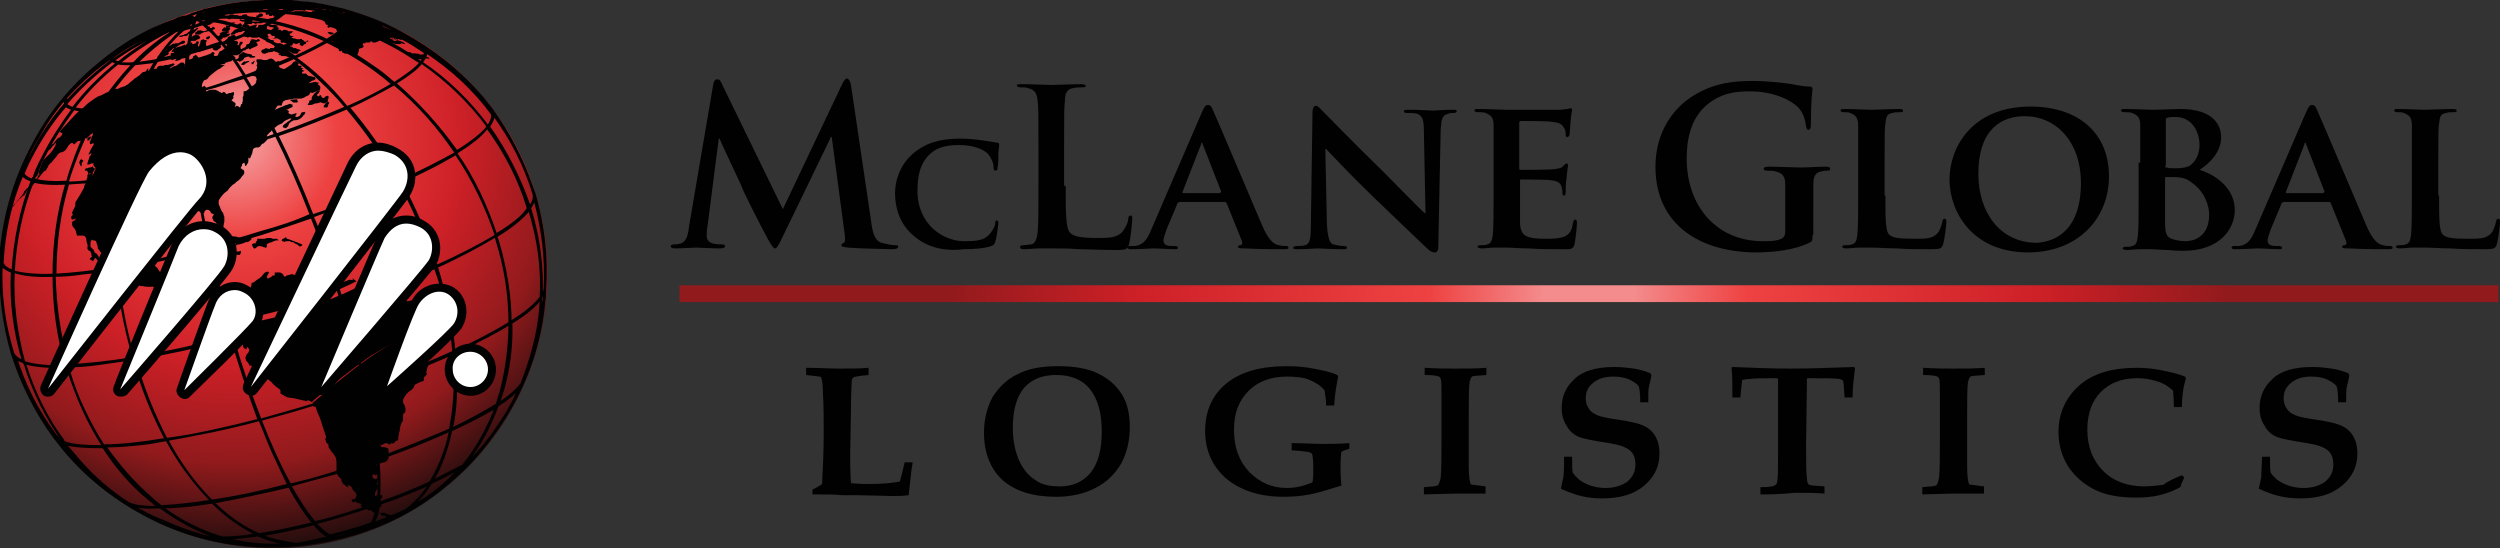 <?xml version="1.0" encoding="utf-8"?>
<!-- Generator: Adobe Illustrator 22.1.0, SVG Export Plug-In . SVG Version: 6.00 Build 0)  -->
<!DOCTYPE svg PUBLIC "-//W3C//DTD SVG 1.1//EN" "http://www.w3.org/Graphics/SVG/1.1/DTD/svg11.dtd">
<svg version="1.1" id="Layer_1" xmlns="http://www.w3.org/2000/svg" xmlns:xlink="http://www.w3.org/1999/xlink" x="0px" y="0px"
	 viewBox="0 0 312 68.4" style="enable-background:new 0 0 312 68.4;" xml:space="preserve">
<rect x="0" y="0" width="312" height="68.4" fill="#333333" stroke="none"/>
<style type="text/css">
	.st0{clip-path:url(#SVGID_2_);fill:url(#SVGID_3_);}
	.st1{fill:#010101;}
	.st2{fill:none;stroke:#010101;stroke-width:0.292;}
	.st3{fill:#FFFFFF;}
	.st4{clip-path:url(#SVGID_5_);fill:url(#SVGID_6_);}
</style>
<g>
	<g>
		<defs>
			<path id="SVGID_1_" d="M25.1,1.2C6.9,6.3-3.8,25.1,1.2,43.3c5,18.2,23.8,28.9,42,23.9c18.2-5,28.9-23.9,23.9-42.1
				C63,9.9,49.2,0,34.2,0C31.2,0,28.1,0.4,25.1,1.2"/>
		</defs>
		<clipPath id="SVGID_2_">
			<use xlink:href="#SVGID_1_"  style="overflow:visible;"/>
		</clipPath>
		
			<radialGradient id="SVGID_3_" cx="19.886" cy="110.124" r="2.092" gradientTransform="matrix(24.633 0 0 24.633 -460.545 -2695.644)" gradientUnits="userSpaceOnUse">
			<stop  offset="0" style="stop-color:#F48B8C"/>
			<stop  offset="7.142640e-02" style="stop-color:#F48B8C"/>
			<stop  offset="0.247" style="stop-color:#EE4242"/>
			<stop  offset="0.544" style="stop-color:#CE2027"/>
			<stop  offset="0.791" style="stop-color:#911A1C"/>
			<stop  offset="1" style="stop-color:#230D0D"/>
		</radialGradient>
		<rect x="-3.8" class="st0" width="76" height="72.2"/>
	</g>
	<path class="st1" d="M26.2,4.7c0-0.1,0-0.1,0-0.2c-0.1,0-0.4,0.1-0.4,0.1c0,0.1-0.1,0.1-0.1,0.2c0,0,0.1,0.1,0.1,0.1
		c0,0,0.1,0,0.2,0C26.2,4.7,26.2,4.7,26.2,4.7"/>
	<path class="st1" d="M24.2,4.1c0.4-0.4,0.4-0.4,0.5-0.5c0.1-0.1,0-0.2-0.1-0.1c-0.1,0.1-0.1,0-0.2,0.1c-0.1,0.1-0.2,0.1-0.4,0.2
		c-0.1,0-0.1,0-0.3,0.1c-0.1,0.1-0.1,0-0.3,0.2c-0.2,0.2-0.2,0.1-0.4,0.2c-0.1,0.1-0.2,0.1-0.3,0.1c-0.1,0.1-0.2,0-0.3,0.1
		c-0.1,0.1,0,0.1,0,0.1s0.1,0,0.3,0c0.1,0,0.1-0.1,0.2-0.1s0.1,0,0.3,0c0.2-0.1,0,0.1,0.2-0.1c0.2-0.2,0.1-0.2,0.2-0.2
		c0.2,0,0-0.1,0.2-0.1C24.2,4.1,23.7,4.4,24.2,4.1"/>
	<path class="st1" d="M28.7,3.6c0-0.1,0-0.1,0-0.2c-0.2,0-0.3,0-0.5,0.1c-0.1-0.1-0.1-0.1-0.2-0.1C28,3.4,28,3.4,27.9,3.5
		c-0.1,0.1-0.1,0.1-0.2,0.2c0,0.1,0,0.1,0,0.2c0,0,0,0,0.2,0c0.2,0,0.1-0.1,0.3,0c0,0,0.1,0,0.1,0h0c0.1,0,0.1,0,0.1,0c0,0,0,0,0,0
		C28.7,3.8,28.7,3.6,28.7,3.6"/>
	<path class="st1" d="M25.7,6.1C25.8,6,25.8,6,25.9,6c0.1,0,0.2,0,0.2,0c0.1,0,0.1,0,0.2,0c0,0-0.1-0.2-0.2-0.2c-0.1,0-0.3,0-0.3,0
		c0-0.1,0-0.1-0.1-0.2c0,0,0-0.1,0-0.2c0-0.1,0.1-0.3,0.1-0.3c0-0.1,0-0.1-0.1-0.1c-0.1,0-0.2,0-0.3-0.1c-0.1,0-0.2,0.1-0.3,0.1
		c0,0-0.1,0.1-0.1,0.3c0,0.2-0.1,0.2-0.1,0.3c0,0.1-0.1,0.2-0.1,0.2c-0.1,0-0.1,0-0.1-0.1c0-0.1,0-0.2,0.1-0.3V5.2
		c-0.1,0-0.2-0.1-0.3,0c0,0.1,0,0.1-0.1,0.2c-0.1,0.1-0.1,0-0.2,0.1c-0.1,0-0.2,0-0.2,0s0-0.2-0.1-0.2s-0.1,0.1-0.3,0.1
		c-0.1,0.1-0.2,0-0.3,0.1c-0.1,0.1-0.2,0.2-0.2,0.2s0-0.2-0.1-0.1c-0.2,0.1-0.2,0.1-0.3,0.1c-0.1,0.1-0.1,0.1-0.3,0.1
		c-0.1,0.1-0.1,0-0.3,0.1c-0.1,0.1-0.2,0.1-0.2,0.1c0,0,0,0,0.1-0.1c0.1-0.1,0.3-0.2,0.4-0.3c0.1,0,0.1-0.1,0.3-0.1
		c0.1,0,0.3-0.1,0.3-0.1c0.1-0.1,0.1-0.1,0.1-0.2c0,0,0-0.1-0.1-0.1c-0.1,0-0.2-0.1-0.4,0.1c-0.1,0.1-0.3,0.1-0.3,0.2
		c-0.1,0-0.2,0-0.2,0s-0.1,0-0.2,0c-0.1,0.1-0.2,0-0.4,0.1c-0.1,0.1-0.3,0.2-0.3,0.2c-0.1,0-0.1,0-0.2,0.1c0,0-0.1,0.1-0.2,0.2
		c-0.1,0.2,0.3-0.1-0.2,0.3c-0.6,0.4-0.5,0.3-0.6,0.5c-0.2,0.2-0.3,0.2-0.3,0.2s-0.1,0.1,0,0.1c0.1,0.1,0.2,0.2,0.3,0.2
		c0.1,0,0.1,0,0.2,0c0.1,0,0.1-0.1,0.3-0.2c0.1-0.1,0.1-0.1,0.3-0.2c0.2,0,0.3-0.3,0.3-0.3s-0.3,0.1,0.1-0.2
		c0.4-0.3,0.4-0.4,0.5-0.4c0.1,0,0.1,0,0.1,0c0,0,0,0,0,0c-0.1,0-0.2,0.2-0.2,0.2c-0.1,0.1-0.1,0.1-0.2,0.2c0,0,0.1,0.1,0.1,0.1
		c0,0,0.2-0.1,0.2,0c0,0.1,0,0.1-0.1,0.1c-0.2,0.1-0.2-0.1-0.3,0.1C21.3,7,21.3,7,21.3,7s0.1,0,0.2,0c0.1,0,0.1-0.1,0.2,0
		c0.1,0,0.2-0.1,0.1,0c-0.1,0.1,0.2,0.1-0.1,0.1c-0.2,0.1-0.2-0.1-0.3,0.1c-0.1,0.1-0.3,0.2-0.1,0.2c0.1,0,0.1,0.1,0.2,0.1
		c0.1,0,0.1-0.1,0.3-0.1c0.1,0,0.1-0.1,0.2,0c0.1,0.1-0.5,0.3,0,0.2c0.6-0.1,0.5-0.2,0.7-0.3c0.2,0,0.6-0.1,0.6-0.1s0.1-0.1,0.3-0.2
		c0.1-0.1,0.1-0.1,0.3-0.3c0.2-0.2,0.1-0.1,0.2-0.2c0.1-0.1,0.1-0.2,0.2-0.1c0.1,0.1,0.5,0.1,0.5,0.1c0.2-0.1,0.3-0.1,0.6-0.2
		c0.1-0.1,0.2-0.1,0.3-0.2c0-0.1-0.1-0.1-0.1-0.2C25.5,6.2,25.5,6.1,25.7,6.1"/>
	<path class="st1" d="M30,2.4c0,0-0.1,0-0.1,0.1c0,0,0,0.1,0.1,0.1c0.1,0,0.2,0.1,0.2,0.1l0.2,0c0.2,0,0.3,0,0.3,0
		c0-0.1,0-0.2,0-0.2c-0.1,0-0.4,0-0.4,0L30,2.4"/>
	<path class="st1" d="M28.5,2.4c0.1,0,0.3,0,0.3,0s-0.1-0.1,0.1-0.1c0.2,0,0.2,0,0.4,0c0.2,0,0.1,0,0.2,0c0.1,0,0.2-0.2,0.2-0.2
		c0-0.1,0-0.1,0-0.2c-0.1,0-0.2,0-0.3,0c-0.1,0-0.2,0-0.3-0.1H29c0,0,0,0-0.2,0c-0.1,0-0.2,0.1-0.2,0.1c0,0.1,0,0.1-0.1,0.1
		c0.1,0,0.1,0.1,0.1,0.1c-0.1,0-0.1,0.1-0.2,0.1C28.4,2.3,28.4,2.3,28.5,2.4"/>
	<path class="st1" d="M28.2,3.4c0.1,0.1,0,0.1,0.1,0.1c0.2,0,0.2-0.1,0.3-0.1c0.1,0,0.1-0.1,0.2-0.1s0.2-0.2,0.2-0.2S29,3.1,29.1,3
		c0.1-0.1,0.1-0.1,0.2-0.1c0.1-0.1,0-0.1,0-0.1c-0.1,0-0.2,0-0.3,0c-0.1,0-0.1,0-0.2,0.1c-0.1,0-0.1,0.1-0.2,0.1c0,0.1,0,0.1,0,0.2
		c-0.1,0-0.1,0-0.2,0c-0.1,0-0.1,0-0.1,0c0,0-0.1-0.1-0.1,0c0,0.1,0,0.2,0,0.2C28.2,3.3,28.2,3.3,28.2,3.4"/>
	<path class="st1" d="M26.7,2.5c-0.1,0-0.3,0.1-0.3,0.1c0,0-0.1,0.1-0.1,0.1c0,0-0.1,0-0.3,0.1C25.9,2.8,25.8,3,25.8,3
		s-0.2,0.1-0.2,0.2c0,0.1,0.3,0,0.3,0s0.1-0.1,0.2-0.1c0.1,0,0.1,0,0.2-0.1c0.2-0.1,0.2-0.1,0.2-0.1s0-0.1,0.1-0.1
		c0.1,0,0.2-0.1,0.2-0.1S26.8,2.5,26.7,2.5"/>
	<path class="st1" d="M26.6,6.2c0,0,0.1,0,0.2,0.1c0.1,0,0.1,0,0.2,0c0.2,0,0.2-0.1,0.3-0.2c0.1,0,0.1-0.1,0.2-0.1
		c0.1-0.1,0.1-0.3,0.1-0.3c-0.1,0-0.1-0.1-0.2-0.1c-0.2,0-0.3,0.1-0.4,0.1c0,0,0,0-0.2,0.1c-0.1,0.1-0.1,0-0.2,0.1
		C26.5,6,26.4,6,26.5,6C26.6,6.1,26.6,6.2,26.6,6.2"/>
	<path class="st1" d="M30.7,2.2c0.1,0,0.1,0,0.3,0c0.1,0,0.1-0.1,0.1-0.1C31,2,31,2,30.9,2c0-0.1-0.1-0.1-0.1-0.2
		c-0.1,0-0.1,0-0.2,0c-0.2,0-0.2,0-0.4,0.1c0,0,0,0.1,0,0.1c0,0.1,0.1,0.1,0.1,0.1c0.2,0,0.2,0.1,0.4,0.1
		C30.7,2.2,30.6,2.1,30.7,2.2"/>
	<path class="st1" d="M11.4,21.7c0.4-0.4,0.4-0.5,0.4-0.5s0.1-0.1,0-0.2C11.8,21,11.7,21,11.7,21c0-0.1-0.1-0.1-0.1-0.2
		c0,0,0-0.1-0.1,0c-0.1,0.1-0.3,0.1-0.3,0.1C11,20.9,11,21,10.9,21h-0.2c0,0.1-0.1,0.1-0.1,0.2c0,0-0.1,0.1,0.1,0.1
		c0.1,0,0.2,0,0.2,0c0,0.1,0.1,0.3,0.1,0.3s-0.1,0.2,0.1,0.1c0.2-0.1,0-0.1,0.2-0.1c0,0,0,0.1,0,0.1C11.3,21.8,11.4,21.8,11.4,21.7
		C11.4,21.8,11.4,21.7,11.4,21.7"/>
	<path class="st1" d="M4.8,21.7c0.1,0,0.1,0,0.2-0.1c-0.1,0.1-0.1,0.2-0.2,0.3c-0.1,0.1-0.1,0.1-0.1,0.2c0,0.1-0.1,0.3-0.1,0.4
		c0.3-0.4,0.7-0.9,0.8-1c0.1-0.2,0.3-0.2,0.3-0.2C5.8,21.1,5.9,21,6,20.8c0-0.1,0-0.1,0.1-0.2c0.1-0.1,0.1-0.2,0.3-0.3
		c0.2-0.2,0.3-0.4,0.5-0.6c0.1-0.1,0.2-0.2,0.3-0.4c0.1-0.1,0.2-0.2,0.4-0.3c0,0,0,0,0.1,0c0.1,0,0.4-0.2,0.4-0.2
		c0.1-0.1,0.2-0.2,0.3-0.4c0.1-0.1,0.1-0.2,0.2-0.3c0.1-0.1,0.2-0.2,0.4-0.3c0,0,0.1,0.1,0.1,0.1C9,18,9.1,17.9,9.1,17.9
		c0,0,0,0,0.1,0.1c0,0.1,0.2-0.1,0.2-0.1c0.1-0.1,0.1-0.1,0.2-0.2c0.1-0.1,0.2-0.1,0.3-0.1c0,0,0.2,0,0.3-0.1
		c0.1-0.1,0.3-0.3,0.3-0.3h0.2c0,0,0.1,0.1,0.1,0.1c0.1-0.1,0.1-0.1,0.2-0.2c0.1-0.1,0.2-0.2,0.3-0.3c0.1-0.1,0.2-0.1,0.3-0.2
		c0,0.2,0,0.2-0.1,0.4c-0.1,0.2-0.1,0.3-0.2,0.5c0,0.1,0,0.1-0.1,0.2c0,0.1,0,0.2,0.1,0.3c0.1,0,0.1,0,0.2-0.1c0.1,0,0.1,0,0.2,0
		c0,0.1,0,0.2-0.1,0.3c-0.1,0.2-0.2,0.3-0.3,0.5c0,0-0.1,0.3-0.2,0.4c-0.1,0.2,0,0.2,0,0.2c0.1-0.1,0.2-0.1,0.3-0.2
		c0,0,0,0.2-0.1,0.3c-0.2,0.1-0.1,0.2-0.2,0.4c-0.1,0.2,0,0.1,0,0.1c-0.1,0.1-0.1,0.1-0.1,0.2c0,0-0.1,0.2-0.1,0.4
		c0,0.1,0.3,0,0.3,0c0.1,0,0.1-0.1,0.2-0.1c0.1,0,0.2,0,0.3,0c0,0.1,0,0.1-0.1,0.2c0.1,0,0.1,0,0.1,0.1c0.1,0.1,0.1,0.1,0.2,0.2
		c0,0.1,0,0.2,0,0.3c-0.2,0.3-0.2,0.5-0.4,0.8c0,0,0.1-0.3,0.1-0.4c0-0.1,0-0.1,0-0.1s-0.3,0.2-0.4,0.2c0,0,0,0,0,0
		c-0.2,0.2-0.1,0.1-0.1,0c-0.1,0-0.1,0-0.1,0c0,0.1-0.1,0.1-0.1,0.2c0,0.1,0,0.2,0,0.3c-0.1,0.1-0.1,0.2-0.1,0.3c0,0.1,0,0.1,0,0.2
		c-0.1,0.1-0.1,0.2-0.2,0.3c-0.1,0.2-0.1,0.3-0.1,0.4c-0.2,0.4-0.3,0.5-0.5,0.9c-0.2,0.3-0.3,0.5-0.5,0.8c-0.1,0.1-0.1,0.2-0.1,0.3
		c0,0.1,0,0.2,0,0.3c-0.1,0.2-0.1,0.2-0.2,0.4c-0.1,0.2-0.1,0.2-0.2,0.4c0,0.1,0,0.1,0,0.1c0,0.1,0.1,0.1,0.1,0.2
		c-0.1,0.1-0.1,0.1-0.2,0.2c0,0.1,0,0.2,0,0.3c0.1,0.1,0.1,0.1,0.2,0.1c0.2-0.1,0.2-0.1,0.4-0.1c-0.1,0.1-0.1,0.1-0.2,0.2
		c-0.1,0.1-0.2,0.1-0.3,0.2c0,0.1,0,0.2,0,0.3c0,0,0,0.2,0.1,0.3C9.5,28.7,9.5,29,9.5,29c0,0.2,0.1,0.2,0.1,0.4c0,0,0.1,0,0.3,0
		c0.1,0,0.2,0,0.4,0c0.2,0,0.3,0.1,0.3,0.1c0,0.1,0.1,0.1,0.1,0.1c0,0,0.1,0.3,0.1,0.5c0,0.2,0.1,0.2,0.1,0.4c0.1,0.1,0,0.3,0,0.5
		c0,0.1,0.2,0.3,0.2,0.3c0.1,0,0.1,0,0.2,0.1c0,0.1,0.1,0.2,0.1,0.3c0,0.1,0,0.2,0.1,0.3c-0.1,0.1-0.2,0.2-0.3,0.3
		c0,0.1,0.1,0.1,0.1,0.1c0.1,0.1,0.2,0.1,0.3,0.2c0,0,0.1-0.1,0.2-0.3c0.1-0.2,0.2,0,0.2,0c0.1,0.1,0.1,0.1,0.2,0.2
		c0.1,0.1,0.1,0.2,0.1,0.3c-0.1,0.1-0.1,0.2-0.2,0.4c0,0,0.1,0.2,0.2,0.3c0.1,0.1,0.3,0.2,0.3,0.2c0.1,0,0.2,0.1,0.3,0.1
		c0.1,0.1,0.1,0.1,0.2,0.2c0,0,0.1-0.1,0.3-0.2c0.1-0.2,0.1-0.3,0.1-0.3s-0.1-0.2-0.3-0.2c-0.2,0-0.4-0.1-0.4-0.3
		c-0.1-0.1-0.1-0.1-0.2-0.2c0,0-0.2-0.3-0.2-0.4c0-0.1-0.1-0.4-0.1-0.4c-0.1-0.1-0.1-0.2-0.2-0.3c-0.1-0.1-0.2-0.1-0.3-0.2
		c0-0.1-0.1-0.2-0.1-0.3c-0.1-0.1-0.1-0.1-0.2-0.2c-0.1-0.1-0.1-0.1-0.2-0.2c0-0.2,0-0.3,0-0.6c0.1-0.1,0.1-0.2,0.1-0.3
		c0.1,0,0.1,0.1,0.2,0.1c0.2,0,0.2,0,0.4,0.1c0,0.2,0.1,0.3,0.1,0.4c0.1,0.2,0.1,0.3,0.1,0.5c0.2,0.2,0.2,0.3,0.4,0.5
		c0.1,0.2,0.2,0.3,0.4,0.4c0.2,0.1,0.3,0.2,0.4,0.3c-0.1,0.1-0.1,0.1-0.1,0.2c0.1,0,0.2,0.1,0.4,0.1c0.2,0.1,0.2,0.1,0.4,0.2
		c0,0,0.3,0.2,0.4,0.3c0.1,0.1,0.4,0.3,0.4,0.3c0.1,0.1,0.1,0.2,0.2,0.3c0,0.1,0.1,0.1,0.1,0.2c0,0,0.1,0.4,0.2,0.6
		c0,0.2-0.1,0.3-0.1,0.3c0,0.1,0,0.2-0.1,0.3c0.1,0.1,0.2,0.1,0.3,0.2c0.2,0,0.2,0,0.4,0c0.2,0.1,0.3,0.2,0.5,0.3
		c0.2,0,0.2,0.1,0.4,0.1c0.2,0,0.3,0,0.4-0.1c0.1,0.1,0.2,0.1,0.3,0.2c0.1,0,0.2,0,0.3,0c0.4,0.1,0.6,0.1,1,0.1c0,0,0.3-0.1,0.5,0.1
		c0.2,0.1,0.4,0,0.4,0c0.1-0.1,0.2-0.1,0.3-0.2c0,0,0.3-0.2,0.4-0.3c0.1-0.1,0.3-0.2,0.3-0.2c0.2,0,0.3-0.1,0.4-0.1
		c0,0,0.4,0.2,0.5,0.4c0.1,0.1,0.3,0.2,0.3,0.2c0.2,0.1,0.3,0.1,0.5,0.2c0.2,0,0.2,0,0.4-0.1c0.2,0,0.2,0,0.4,0
		c0.1,0.1,0.2,0.1,0.3,0.1c0.2,0,0.3-0.1,0.6-0.1c0.1-0.1,0.1-0.1,0.2-0.2c0.1,0.2,0.2,0.3,0.3,0.4c0.3,0.2,0.5,0.3,0.8,0.4
		c0,0.1,0.1,0.1,0.1,0.2c0,0,0.1,0.4,0.1,0.6c0,0.2,0.2-0.1,0.2-0.1c0.1,0,0.2,0,0.3,0c0.2,0.1,0.3,0.1,0.6,0.1c0,0,0.4,0.4,0.5,0.5
		c0.1,0.1,0.2,0,0.4-0.2c0.2-0.2,0.2-0.1,0.2-0.1l0.5,0.2c0.1,0.1,0.2,0.1,0.4,0.2c0.1-0.1,0.2-0.1,0.4-0.1c0-0.2-0.1-0.3-0.1-0.5
		c0.1-0.2,0.2-0.3,0.3-0.4c0.1,0,0.2,0,0.3,0c0,0,0.3,0.1,0.4,0.2c0.1,0.1,0,0.1,0,0.3c0,0.2,0.2,0.2,0.2,0.2
		c0.1,0.1,0.2,0.1,0.3,0.2c0.1,0.2,0.2,0.3,0.3,0.5c0,0.2,0.1,0.2,0.1,0.4c0,0,0.2,0.5,0.1,0.6c0,0.2,0,0.3-0.1,0.5
		c1.4-0.3,2.8-0.6,4.2-1c3.5-1,6.6-2.2,9.4-3.6c-0.2-0.1-0.3-0.2-0.5-0.4C44.1,35,44,35,43.7,34.9c-0.4,0.1-0.5,0.2-0.9,0.3
		c-0.3,0-0.5,0.1-0.9,0.1c-0.2-0.1-0.3-0.1-0.5-0.2c-0.1-0.1-0.2-0.2-0.4-0.3c-0.1-0.1-0.1-0.2-0.2-0.3c-0.3-0.1-0.4-0.1-0.6-0.2
		c-0.1-0.1-0.2-0.2-0.3-0.3c-0.2-0.1-0.3-0.1-0.5-0.2c0,0-0.1-0.1-0.3-0.3c-0.2-0.1-0.2,0-0.3,0c-0.1,0-0.6,0.2-0.6,0.2
		s-0.4,0.2-0.6,0.4c-0.2,0.1-0.6,0.3-0.6,0.3c-0.2-0.1-0.3-0.1-0.6-0.2c0,0-0.2,0.1-0.3,0.1c-0.1,0-0.4,0.1-0.5,0.2
		c-0.1,0.1-0.1,0-0.2-0.1c-0.1-0.1,0-0.1-0.1-0.2C35,34,35,34,34.8,34c-0.2,0-0.2,0-0.4,0c-0.2,0-0.1,0.1-0.1,0.3
		c0,0.1-0.3,0.1-0.3,0.1c-0.1,0.1-0.1,0.1-0.2,0.2c-0.2,0.1-0.3,0.1-0.4,0.2c0-0.1,0-0.1-0.1-0.2c0-0.1,0.1-0.2,0.1-0.3
		c0.1-0.1,0.1-0.2,0.2-0.3c-0.1,0-0.1-0.1-0.2-0.1c0,0-0.1,0-0.3,0.1c-0.2,0.1-0.1,0.1-0.3,0.3c-0.1,0.2-0.4,0.4-0.4,0.4
		s-0.6,0.4-0.7,0.5c-0.1,0.1-0.3,0.1-0.3,0.1c0,0.2,0,0.3-0.1,0.5c0,0,0,0.2-0.1,0.3c-0.1,0.2,0,0.1-0.1,0.3
		c-0.1,0.1-0.1,0.3-0.1,0.3s0,0.2-0.2,0.3c-0.2,0.1-0.2-0.1-0.2-0.1c-0.1-0.1-0.1-0.1-0.2-0.2c0,0-0.2,0-0.5,0c-0.3,0-0.2,0-0.4,0.1
		c-0.3,0.1,0,0-0.3,0.2c-0.3,0.2-0.3,0.2-0.4,0.2c-0.1,0-0.2,0.1-0.4,0.1c-0.2,0-0.5-0.1-0.5-0.1c-0.3-0.2-0.5-0.3-0.8-0.5
		c-0.1-0.2-0.1-0.2-0.2-0.4c0-0.1-0.1-0.2-0.1-0.3c0,0,0-0.3,0-0.4c0-0.1,0-0.3,0-0.4c0-0.1,0.1-0.2,0.2-0.4c0-0.1,0-0.4,0-0.4
		S27,34,26.9,33.9c-0.2-0.1-0.2-0.1-0.4-0.1c-0.2,0-0.2-0.1-0.4-0.1c-0.2,0.1-0.2,0.1-0.5,0.2c-0.3,0.1-0.2,0.1-0.4,0.2
		c-0.1,0-0.6,0.3-0.6,0.3c-0.2,0-0.3,0-0.5,0c0-0.2,0-0.2,0-0.4c0.1-0.3,0.1-0.4,0.2-0.7c0-0.1,0-0.2,0.1-0.3c0-0.1,0-0.2,0.1-0.3
		c0,0,0-0.2,0-0.4c0-0.1,0.1-0.2,0.1-0.2s0-0.2,0-0.4c0-0.1,0.1-0.2,0.3-0.3c0.1-0.1,0.1-0.2,0.1-0.3c0-0.1-0.1-0.2-0.2-0.2
		c-0.1,0-0.2,0-0.4,0.1c-0.2,0.1-0.1,0.1-0.4,0.2c-0.3,0.1-0.2,0.1-0.4,0.2c-0.2,0.1-0.1,0.2-0.3,0.2c-0.1,0-0.1,0.1-0.1,0.2
		c-0.1,0.2,0,0.1,0,0.2c0,0.1,0,0.3,0,0.4c0,0.2-0.1,0.1-0.2,0.3c-0.1,0.2-0.1,0.1-0.2,0.4c-0.1,0.2-0.2,0.2-0.2,0.2s-0.1,0-0.3,0
		c-0.2,0-0.2,0.1-0.3,0.1c-0.1,0.1-0.3,0.1-0.5,0.2c-0.2,0.1-0.4,0.1-0.4,0.1c-0.1-0.1-0.2-0.1-0.3-0.2c-0.1,0.1-0.1,0.1-0.2,0.2
		C20.1,34,20,34,20,34c-0.1-0.1-0.1-0.2-0.2-0.3c-0.1-0.1-0.1-0.2-0.2-0.3c0,0-0.2-0.1-0.2-0.2c-0.1-0.1-0.2-0.4-0.2-0.4
		c-0.1-0.3-0.1-0.4-0.1-0.7c0-0.2,0-0.3-0.1-0.5c0-0.2,0-0.3,0.1-0.4c0,0,0-0.5,0.1-0.6c0.1-0.1,0.2-0.3,0.2-0.3c0-0.2,0-0.2,0-0.4
		c0,0-0.1-0.1-0.1-0.1c0-0.1,0-0.1,0-0.2c0.1-0.1,0.1-0.1,0.2-0.2c0.1-0.2,0.1-0.3,0.2-0.5c0-0.1,0-0.1,0.1-0.2
		c0.1,0,0.2-0.1,0.2-0.1c0.1,0,0.1,0,0.2,0c0.1-0.1,0.1-0.1,0.2-0.1c0.1-0.1,0.1-0.1,0.1-0.2c0,0,0.1-0.1,0.2-0.2
		c0.1-0.1,0.3-0.1,0.4-0.2c0.1-0.1,0.2-0.1,0.2-0.1s0.2,0.1,0.3,0.1c0.2,0,0.1-0.1,0.2-0.2c0.1-0.1,0.2,0,0.2,0
		c0.1,0.1,0.1,0.1,0.2,0.1c0.1,0,0.1,0,0.2,0c0,0,0.7-0.1,0.7-0.3c0-0.1,0-0.1,0-0.3c0-0.1-0.1-0.2-0.1-0.2c0-0.1,0-0.1,0-0.2
		c0,0,0.3-0.3,0.5-0.3c0.2,0,0.5-0.2,0.5-0.2c0.2,0,0.4,0,0.6,0c0,0,0.1,0,0.3,0.1c0.1,0.1,0.1,0.1,0.4,0.2c0.3,0.1,0.1-0.1,0.3-0.3
		c0.2-0.2,0.2-0.1,0.4-0.1c0.2,0.1,0.2,0.1,0.3,0.3c0.1,0.2,0.1,0.1,0.3,0.2c0.2,0.1,0,0.2,0,0.2s-0.1,0.1-0.1,0.3
		c0,0.2,0.1,0.1,0.1,0.2c0,0.1,0.1,0.2,0.1,0.2c0.1,0.1,0.1,0.1,0.2,0.1c0,0.1,0.1,0.1,0.1,0.2c0.1,0.1,0.2,0.1,0.3,0.2
		c0,0.1,0.1,0.1,0.1,0.2c0.1,0.1,0.1,0.1,0.2,0.2c0,0,0.1,0,0.2-0.1c0.1-0.1,0.1-0.2,0.1-0.2c0-0.2,0.1-0.4,0.1-0.6c0,0,0-0.3,0-0.5
		c0-0.2-0.1-0.2-0.1-0.3c0-0.2-0.1-0.3-0.2-0.4c-0.1-0.1-0.1-0.3-0.2-0.4c0-0.1-0.2-0.5-0.2-0.5c0-0.2,0-0.3,0-0.5
		c0.1-0.1,0.1-0.2,0.2-0.3c0.1-0.2,0.2-0.2,0.3-0.4c0.2-0.2,0.3-0.3,0.6-0.5c0,0,0.2-0.3,0.3-0.4c0.1-0.1,0.3-0.3,0.3-0.3
		c0.1-0.1,0.2-0.1,0.3-0.2c0.2-0.2,0.3-0.3,0.5-0.4c0.2-0.2,0.3-0.3,0.4-0.5c0.1-0.1,0.1-0.1,0.2-0.2c0,0,0.1-0.2,0.1-0.3
		c0-0.1-0.1-0.3-0.1-0.3c-0.1,0-0.1,0-0.2-0.1c-0.1-0.1-0.1-0.1-0.2-0.1c0.1-0.1,0.1-0.2,0.2-0.3c0-0.1,0-0.2,0.1-0.3
		c0.1,0,0.1-0.1,0.2-0.1c0,0,0.1,0.3,0.1,0.4c0.1,0.1,0.2-0.2,0.3-0.3c0.1-0.1,0.1-0.3,0.1-0.3s0-0.3,0-0.4c0-0.1,0.2,0.1,0.2,0.1
		s0.1-0.3,0.2-0.5c0.1-0.2,0.1-0.2,0.1-0.3c0-0.1,0.1-0.4,0.1-0.4s0.2-0.2,0.4-0.2c0.1,0,0.1,0,0.2,0c0.1,0,0.3-0.1,0.4-0.3
		c0.1-0.2,0.3-0.2,0.3-0.2c0.2-0.2,0.3-0.3,0.4-0.4c0-0.1,0.1-0.1,0.1-0.2c0-0.1-0.1-0.1-0.1-0.2c0-0.1,0-0.2,0.1-0.3
		c0,0,0.2-0.2,0.3-0.3c0.2-0.1,0.2-0.3,0.4-0.4c0.1-0.1,0.4-0.3,0.5-0.4c0.1-0.1,0.6-0.3,0.6-0.3s0.1-0.1,0.2-0.2
		c0.1-0.1,0.3-0.2,0.3-0.2c0.2-0.1,0.3-0.1,0.4-0.2c0.1,0,0.2,0,0.3,0c0,0-0.1,0.1-0.2,0.2c-0.1,0.1-0.3,0.2-0.3,0.2
		c-0.1,0.1-0.2,0.2-0.4,0.3c-0.1,0.1-0.1,0.1-0.2,0.2v0.2c0.2,0,0.2,0.1,0.4,0.1c0.1-0.1,0.1-0.1,0.2-0.2c0.1-0.1,0.1-0.2,0.2-0.4
		c0,0,0.3-0.3,0.4-0.3c0.1-0.1,0.3-0.1,0.4-0.1c0.2,0,0.4-0.1,0.4-0.1s0.4-0.2,0.5-0.4c0.1-0.2,0.2-0.2,0.2-0.2s0.1-0.2,0.1-0.3
		c0-0.1-0.1,0-0.3,0c-0.2,0-0.2,0.1-0.3,0.3c-0.1,0.1-0.1,0.2-0.2,0.2c-0.1,0.1-0.3,0.1-0.3,0.1c-0.1,0-0.1-0.1-0.2-0.1
		c0,0,0.2-0.1,0.2-0.3c0.1-0.2-0.2,0-0.3,0c-0.1,0-0.3,0.1-0.3,0.1s-0.2-0.1-0.3-0.1c-0.1,0-0.1-0.2-0.1-0.2c0-0.1,0.1-0.1,0.1-0.1
		c0,0-0.2-0.2-0.4-0.2c-0.2,0,0.2,0,0.3-0.1c0.1-0.1,0.2-0.1,0.4-0.2c0.2-0.1,0.1,0,0.1-0.3c0-0.2-0.1,0-0.2-0.1
		c-0.1-0.1-0.3,0-0.5,0.1c-0.2,0-0.3,0.1-0.3,0.1c-0.2,0.1-0.3,0.1-0.5,0.2c-0.3,0.1-0.4,0.2-0.7,0.3c0,0,0.1-0.1,0.2-0.3
		c0.1-0.2,0.1-0.2,0.2-0.2c0.1-0.1,0.3,0,0.4,0c0.1-0.1,0.1-0.2,0.1-0.2c0-0.1,0.1-0.2,0.1-0.3c0.1-0.1,0.2-0.1,0.3-0.2
		c0.3,0,0.4-0.1,0.6-0.1c0.2,0,0.3,0,0.4-0.1c0,0,0.3,0,0.5,0c0.1,0,0.4,0,0.4,0c0.1,0,0.2,0,0.4-0.1c0.2-0.1,0.3-0.2,0.6-0.3
		c0,0,0.2-0.2,0.2-0.3c0-0.1,0.3,0,0.3,0s0.5-0.2,0.7-0.3c0.2,0,0.1,0,0.3-0.1C39.8,11.1,40,11,40,11s0-0.1-0.1-0.3
		c-0.1-0.1-0.2-0.1-0.2-0.1s0-0.2,0.1-0.3c-0.2,0-0.3,0-0.4-0.1c-0.4,0.1-0.5,0.1-0.9,0.2c0,0,0.3-0.2,0.4-0.3
		c0.1-0.1,0.2,0,0.3-0.1c0.1,0,0.2-0.2,0.2-0.2c-0.1-0.1-0.1-0.1-0.1-0.2c-0.1,0-0.1,0-0.2,0c-0.1,0-0.2-0.1-0.4-0.1
		c0,0-0.2,0-0.3-0.1c-0.2-0.1,0-0.1-0.2-0.2c-0.2-0.1-0.1,0-0.3,0c-0.2,0-0.2-0.1-0.2-0.2c-0.1-0.1,0.1,0,0.2-0.1
		c0.1-0.1,0.1-0.1,0.1-0.1c0,0-0.2,0-0.3-0.1c-0.1-0.1,0.1-0.1,0.1-0.1c0-0.1,0.1-0.1,0.1-0.1c-0.1,0-0.1,0-0.2,0
		c-0.1,0-0.1-0.1-0.2-0.1c0.1,0,0.1-0.1,0.2-0.1c0,0-0.2-0.2-0.3-0.1s-0.2-0.1-0.2-0.1c0-0.1,0.1-0.1,0.1-0.2c0,0-0.1-0.1-0.2-0.2
		c-0.1-0.1-0.2-0.1-0.4,0c-0.1,0-0.2,0.2-0.2,0.2c-0.1,0.1-0.1,0.1-0.2,0.2c-0.2,0.1-0.3,0.2-0.6,0.4c-0.2,0.1-0.2,0.1-0.4,0.1
		c-0.1-0.1-0.2-0.1-0.3-0.1c0-0.1-0.1-0.1-0.1-0.1c0,0-0.1-0.1-0.1-0.2c0-0.1,0-0.1,0-0.2c0-0.1,0.1-0.3,0.1-0.3s0,0-0.2-0.1
		c-0.1,0,0,0.1-0.2,0.1c-0.2,0-0.2-0.1-0.2-0.1c-0.1-0.1-0.1-0.1-0.2-0.2c0,0-0.2-0.1-0.3-0.1c-0.1,0-0.3,0.1-0.3,0.1
		c-0.2,0.1-0.3,0.1-0.5,0.1c0,0-0.2,0-0.4-0.1c-0.2,0-0.2,0-0.4,0c-0.2-0.1-0.2,0.2-0.2,0.2c0,0.1,0,0.1,0.1,0.2c0,0.1,0,0.1,0,0.2
		c0,0.1-0.1,0.1-0.1,0.2c0.1,0.1,0.1,0.1,0.1,0.2c0,0.1-0.1,0.2-0.1,0.3c0,0-0.2,0.3-0.3,0.3c-0.1,0-0.2,0.1-0.3,0.2
		c-0.1,0.1,0,0.2,0,0.2s0.2,0.1,0.3,0.1C32,9.5,32,9.8,32,9.8s0.1,0.1,0,0.2c0,0.1,0,0.2-0.1,0.4c-0.1,0.1-0.2,0.2-0.2,0.2
		c-0.1,0.1-0.2,0.1-0.3,0.2c0,0-0.5,0.4-0.6,0.5c-0.1,0.1-0.4,0.1-0.4,0.1c0,0.1,0,0.2,0,0.3c0,0.2,0,0.3-0.1,0.4c0,0,0,0.3,0,0.4
		c0,0.2,0,0.2-0.1,0.3C30.3,13,30.2,13,30.1,13c-0.1,0.1,0,0.2-0.1,0.3c-0.1,0.2-0.1,0.1-0.2,0c-0.1,0-0.2-0.1-0.2-0.1
		s-0.4,0.2-0.3,0.1c0.1-0.1,0.1-0.3,0.1-0.3c0-0.1,0-0.1-0.1-0.2c0,0-0.2-0.1-0.3-0.2c-0.2-0.1-0.1-0.1,0.1-0.3c0.1-0.1,0-0.1,0-0.3
		c0.1-0.2,0.1-0.2,0.1-0.2c0-0.1,0-0.2,0-0.3c0,0-0.2,0-0.4,0.1c-0.2,0-0.2,0-0.4,0.1c-0.2,0.1-0.2,0-0.2,0s0-0.1-0.2-0.2
		c-0.2-0.1-0.1,0-0.3,0.1c-0.2,0,0,0-0.2-0.1c-0.2,0-0.1-0.1-0.4-0.2c-0.2-0.1-0.2-0.1-0.4-0.1c-0.2,0-0.2,0-0.4,0
		c-0.2,0.1-0.2,0-0.3,0.1c-0.1,0.1-0.3,0.1-0.3,0.1s0-0.2,0-0.3c0-0.1,0-0.2,0-0.2c-0.1-0.1-0.1-0.1-0.2-0.2c-0.1,0-0.1,0.1-0.1,0.1
		c-0.1,0-0.1,0-0.2,0.1c0-0.1,0-0.1,0-0.2c0,0,0-0.2,0.1-0.4c0.1-0.2,0.1-0.2,0.2-0.3C25.8,10,26,9.7,26,9.7
		c0.1-0.2,0.2-0.2,0.4-0.4c0,0,0.8-0.7,1-0.7c0.1-0.1,0.4-0.3,0.4-0.3c0.1-0.1,0.2-0.1,0.3-0.1C27.7,8.1,27.6,8,27.3,8
		c0.1,0,0.2,0,0.3,0C27.8,8,27.9,8,28,8c0.1-0.1,0.1-0.1,0.2-0.2c0.1,0,0.2,0,0.3-0.1c0,0,0.3,0,0.4-0.1c0.1-0.1,0.2-0.2,0.4-0.3
		c0.2-0.1,0-0.2,0-0.2C29.2,7,29.1,7,29,6.9c0,0,0.3,0,0.4,0c0.1,0,0.2,0,0.2,0c0.2-0.1,0.2-0.1,0.4-0.2c0.1-0.1,0.2-0.2,0.3-0.3
		c0-0.1,0.1-0.1,0.1-0.1c0.1,0,0.1,0,0.2,0c0,0,0-0.1,0.1-0.1c0,0,0.1-0.1,0.2-0.1C31,6,31,6,31.1,6.1c0.1,0.1,0.1,0.1,0.2,0
		c0.1-0.1,0.2-0.1,0.4-0.2s0.3-0.1,0.4-0.2c0.1-0.1,0.1-0.1,0-0.2c0-0.1,0-0.1-0.1-0.2c0-0.1,0-0.1,0.2-0.1c0.2-0.1,0.1,0,0.2-0.1
		c0.1-0.1,0-0.1-0.1-0.2c-0.1-0.1-0.3,0.1-0.3,0.1s-0.3-0.1-0.5-0.1c-0.2,0-0.2,0.1-0.2,0.1s0,0.1-0.1,0.2c0,0.1,0,0.1-0.1,0.2
		c0,0.1-0.1,0.1-0.2,0.1c-0.1,0-0.2,0.2-0.2,0.2c0,0.1,0,0.1-0.1,0.2c0,0-0.3,0.1-0.4,0.2c-0.2,0.1-0.2-0.2-0.2-0.2
		c0-0.1,0-0.2,0.1-0.3c0,0,0.2-0.2,0.2-0.3c0-0.1-0.2-0.1-0.2-0.1c-0.1,0-0.1,0-0.2,0.1c0,0,0,0.2-0.1,0.3c-0.1,0.1-0.2,0-0.2,0
		c0.1-0.1,0.1-0.2,0.1-0.4c-0.1,0-0.1,0-0.2-0.1c-0.2,0-0.2,0-0.4,0c0,0,0.2-0.1,0.3-0.2c0.1-0.1,0.1-0.1,0.1-0.2
		c0-0.1,0-0.1-0.2-0.3c-0.2-0.2-0.1,0-0.3,0c-0.1,0-0.1,0-0.2,0.1s-0.2,0-0.3,0.1c-0.1,0.1-0.1,0.1-0.1,0.2C28.1,5,28,5.2,28,5.2
		c-0.1,0.1-0.1,0.1-0.1,0.2c0,0.1,0.1,0.1,0.1,0.1c0.1,0,0.1,0,0.2,0c0.1,0,0.1,0,0.1,0.1c0,0.1,0,0.1,0,0.2C28.2,6,28.1,6,28,6.1
		c0,0-0.2,0.1-0.3,0.2c-0.1,0.1-0.3,0.1-0.3,0.1c0,0.1,0,0.1-0.1,0.2c0,0.1-0.1,0.2-0.1,0.3c0,0-0.2,0.1-0.3,0.1
		c-0.1,0-0.1,0-0.2-0.1c-0.1-0.1,0.1-0.2,0.1-0.2s-0.1-0.2-0.2-0.2c-0.2,0-0.2,0.1-0.3,0.2c-0.2,0-0.2,0.1-0.3,0.1
		C25.8,6.9,25.4,7,25.4,7c-0.2,0.1-0.4,0.1-0.6,0.2c0,0-0.1-0.1-0.3-0.3C24.4,6.7,24.3,7,24.2,7c-0.2,0-0.1,0.2-0.1,0.2
		s-0.1,0.1-0.3,0.2c-0.2,0-0.1,0-0.3,0.1c-0.2,0.1-0.1,0.3-0.1,0.3s0.1,0.1,0,0.4c-0.1,0.2-0.2,0.1-0.3,0.1c-0.1,0,0-0.2,0-0.2
		S23,7.9,22.9,7.8c-0.1,0-0.1,0-0.3,0C22.4,7.9,22.3,8,22.3,8S22.1,8.1,22,8.2c-0.2,0.1-0.2,0-0.3,0.1c-0.1,0-0.2,0.1-0.4,0.2
		c-0.3,0.1,0.1-0.2,0.1-0.2s0.1,0,0.2-0.1c0.1,0,0.2-0.2,0.2-0.2c-0.1,0-0.1-0.1-0.2-0.1c0,0-0.1,0-0.2,0.1C21.1,8,21,8.1,21,8.1
		s-0.2,0-0.3,0c-0.2,0-0.2,0.1-0.3,0.1c-0.1,0-0.3,0-0.3,0c-0.1,0-0.2,0-0.4,0.1c0,0-0.1,0.1-0.1,0.2c0,0.1-0.3,0.1-0.4,0.1
		c-0.1,0,0.1-0.2,0.1-0.2c-0.1,0-0.1,0-0.2-0.1c0,0.1,0,0.1,0,0.2c-0.2,0.1-0.3,0.2-0.5,0.4c0,0-0.1,0-0.1-0.2c0-0.1,0-0.2,0-0.2
		c-0.1,0.1-0.2,0.2-0.3,0.4c0,0-0.2,0.1-0.4,0.1c-0.1,0.1-0.3,0.3-0.4,0.4c-0.1,0.1-0.6,0.4-0.6,0.4c-0.3,0.3-0.5,0.4-0.8,0.7
		c-0.2,0.1-0.3,0.2-0.5,0.3c-0.1,0-0.2,0-0.3,0.1c-0.1,0-0.2,0-0.3,0.1c-0.2,0.1-0.3,0.1-0.5,0.1c-0.1,0-0.1,0-0.2,0
		c-0.2,0.1-0.3,0.2-0.5,0.3c-0.2,0.1-0.3,0.1-0.5,0.2c-0.4,0.2-0.5,0.3-0.9,0.4c-0.2,0.1-0.3,0.2-0.5,0.3c-0.3,0.2-0.4,0.3-0.7,0.5
		c-0.4,0.3-0.5,0.5-0.9,0.8c-0.2,0.1-0.2,0.2-0.4,0.3c0,0-0.8,0.8-1.5,1.6c-0.6,0.6-0.9,1-0.9,1c0.1,0,0.1,0,0.2,0
		c0,0,0,0.1,0.1,0.1c0,0,0.1,0,0.1,0.1c-0.1,0.1-0.1,0.1-0.1,0.2c-0.2,0.2-0.3,0.3-0.5,0.5c0,0,0.4-0.4,0.1-0.2
		c-0.3,0.3,0.1-0.2,0.1-0.2S7.1,17.4,7,17.5c-0.1,0.1-0.3,0.4-0.3,0.4S6.5,18,6.4,18.1c-0.1,0.1-0.3,0.5-0.4,0.5
		c-0.1,0.1-0.1,0.2-0.2,0.3c0,0.1-0.1,0.1-0.1,0.2c0,0,0.1-0.1,0.2-0.2c0.2-0.2,0.2-0.2,0.2-0.2s0.1,0,0.2-0.1
		c0.1-0.1,0.2-0.3,0.2-0.3c0.2-0.2,0.3-0.3,0.5-0.5C7,18,6.9,18.1,6.9,18.2c-0.1,0.2-0.2,0.3-0.3,0.5c-0.1,0.2-0.2,0.2-0.3,0.4
		c-0.2,0.2-0.4,0.4-0.6,0.6c-0.1,0.1-0.2,0.2-0.3,0.3C5.1,20.6,4.9,21.2,4.8,21.7C4.7,21.8,4.8,21.8,4.8,21.7"/>
	<path class="st1" d="M47.5,64c0,0-0.1-0.1-0.2-0.1c-0.2-0.1,0-0.2,0-0.2c0-0.1,0-0.2,0-0.4c0.1,0,0.1,0,0.2,0c0,0,0.1-0.1,0.1-0.3
		c0-0.2-0.1-0.3-0.1-0.3s0-0.2,0-0.3c0-0.2,0.2-0.3,0.2-0.3c0-0.1,0-0.2,0-0.3c-0.1,0-0.1,0-0.2,0c0,0-0.2,0.1-0.4,0
		c-0.1,0-0.2,0.1-0.2,0.1c-0.1,0-0.1,0-0.1-0.1c0-0.1,0-0.2,0-0.3c0,0,0.2-0.4,0.3-0.5c0.1-0.1,0.1,0,0.1-0.2c0-0.2,0-0.2,0-0.2
		c-0.1-0.1-0.1-0.1-0.2-0.2c0-0.1,0.1-0.1,0.1-0.2c0-0.1,0-0.1,0-0.2c0.1-0.1,0.1-0.2,0.2-0.3c-0.1,0-0.1,0-0.2,0
		c-0.1,0-0.2,0.1-0.3,0.1c-0.1-0.1-0.2-0.1-0.3-0.2c0-0.1,0-0.2,0-0.4c0.1,0,0.2,0,0.3,0.1c0.2,0,0.2-0.1,0.4-0.1
		c0.1-0.1,0.1-0.2,0.2-0.3c0-0.1-0.1-0.1-0.1-0.2c0-0.1,0-0.2,0-0.3c0-0.1-0.1-0.1-0.1-0.2c-0.1-0.1-0.1-0.1-0.3-0.2
		c0.1,0,0.2-0.1,0.3-0.1c0,0,0.3-0.1,0.4-0.1c0.1-0.1,0.4-0.1,0.4-0.1c0.1-0.1,0.2-0.1,0.3-0.2c0.1-0.1,0.1-0.2,0.2-0.3
		c0-0.2,0-0.3,0-0.5c0-0.2,0-0.3,0-0.5c0-0.1-0.1-0.2-0.1-0.3c-0.2,0-0.2,0-0.4-0.1c-0.2,0-0.2,0-0.4,0c-0.1-0.2-0.2-0.3-0.3-0.6
		c0.1,0.2,0.1,0.2,0.2,0.4c0.2-0.1,0.2-0.1,0.4-0.2c0.2-0.1,0.2-0.1,0.4-0.1c0.1,0.1,0.2,0.1,0.4,0.2c0-0.1,0-0.1,0.1-0.2
		c0.1,0,0.1,0,0.1,0.1c0.1-0.1,0.2-0.1,0.3-0.1c0.1-0.1,0.1-0.2,0.2-0.3c0.1,0,0.1,0,0.2,0c0.1-0.1,0.1-0.2,0.1-0.3
		c0,0,0-0.3,0.1-0.6c0-0.2,0.1-0.3,0.1-0.5c0,0,0-0.2,0.1-0.5c0.1-0.3,0,0,0.1-0.3c0.1-0.2,0.2-0.3,0.2-0.3c0-0.1,0-0.2,0-0.4
		c0-0.2,0-0.3,0-0.4c0.1-0.1,0.2-0.2,0.3-0.3c0,0,0-0.2,0-0.4c0-0.2-0.1-0.4-0.1-0.4c-0.1-0.1-0.1-0.2-0.2-0.4c0-0.1,0-0.2,0-0.3
		c0.1-0.3,0.2-0.4,0.4-0.7c0.1-0.1,0.2-0.2,0.3-0.3c0.1-0.1,0.2-0.1,0.3-0.2c0.1-0.1,0.2-0.2,0.3-0.3c0.1-0.2,0.1-0.3,0.2-0.4
		c0,0,0.7-0.4,0.9-0.4c0.2-0.1,0.2-0.1,0.2-0.1c0-0.1,0-0.2,0-0.4c0.1-0.1,0.1-0.1,0.2-0.2c0.1-0.1,0.1-0.1,0.2-0.2
		c0-0.1-0.1-0.1-0.1-0.2c0-0.2,0.1-0.3,0.1-0.5c0-0.1,0.1-0.2,0.1-0.3c0.1-0.1,0.1-0.2,0.2-0.3l-0.2-0.3v-0.3c0-0.2,0.1-0.2,0.1-0.4
		c0-0.1,0-0.2,0.1-0.3c0-0.2,0-0.2,0-0.4c-0.1-0.1-0.1-0.2-0.1-0.4c0-0.2-0.1-0.3-0.1-0.6c-0.1-0.2-0.1-0.3-0.1-0.6
		c0,0,0.3-0.3,0.4-0.4c0.1-0.1,0.2-0.3,0.2-0.3c0-0.1,0-0.2,0-0.3c0-0.2,0-0.3,0-0.5c0,0,0,0,0,0c-6,2-10.5,6-14.9,9.7
		c0,0,0.1,0.1,0.1,0.1c0.1,0.2,0.3,0.4,0.3,0.4c0.1,0.2,0.1,0.4,0.2,0.6c0.1,0.3,0.2,0.4,0.3,0.7c0.1,0.3,0.2,0.5,0.3,0.9
		c0.2,0.6,0.3,0.9,0.5,1.5c0,0.1-0.1,0.2-0.1,0.4c0.1,0.1,0.1,0.2,0.1,0.3c0.1,0.1,0.2,0.2,0.3,0.3c0,0.1,0,0.2,0,0.3
		c0.1,0.1,0.1,0.2,0.2,0.3c0.1,0.2,0.2,0.3,0.4,0.5c0.1,0.2,0.2,0.3,0.3,0.5c0.1,0.4,0.1,0.5,0.1,0.9c0,0.3,0,0.4,0,0.6
		c0,0.2,0,0.3,0,0.4c0,0,0.1,0.3,0.3,0.5c0.2,0.2,0.3,0.3,0.3,0.3s0,0.2,0.1,0.4c0.1,0.2,0.3,0.3,0.3,0.3s0.2,0.2,0.4,0.3
		c0.2,0.1,0-0.1,0-0.2c0-0.1,0.2,0,0.2,0c0.1,0.1,0.2,0.1,0.3,0.2c0,0,0.1,0.3,0.2,0.4c0.1,0.1,0.2,0.2,0.2,0.2s0.2,0.3,0.2,0.4
		c0,0.1-0.1,0.3-0.1,0.3c-0.1,0.1-0.1,0.1-0.1,0.2c0,0-0.1,0-0.3,0c-0.2,0-0.1,0.1-0.1,0.1c0,0.1,0.1,0.2,0.1,0.3
		c0.1,0,0.1,0,0.2-0.1c0.1,0,0.2,0,0.3,0.1c0.1,0,0.1,0.1,0.2,0.1c0.1,0,0.1,0,0.2,0c0.1,0.1,0.2,0.1,0.3,0.1
		c-0.1,0.1-0.1,0.1-0.2,0.1c0,0.1,0,0.1,0.1,0.2c0.1,0.1,0.1,0.1,0.2,0.2c0.1-0.1,0.2-0.1,0.3-0.2c0,0.1,0,0.2,0.1,0.3
		c0.1,0.1,0.2,0.1,0.3,0.2c0.1,0,0.2,0,0.4,0c0.1,0.1,0.1,0.1,0.1,0.2c0,0,0.2,0.1,0.3,0.1c0.1,0,0.2,0,0.4-0.1c0,0,0.1,0,0.2,0
		C47.4,64.1,47.5,64.1,47.5,64C47.6,64,47.6,64,47.5,64"/>
	<path class="st1" d="M37.8,9.1L37.8,9.1C37.8,9.1,37.8,9.1,37.8,9.1"/>
	<path class="st1" d="M37.9,1.9c-0.1,0-0.2,0-0.3,0c-0.1,0-0.3-0.1-0.1,0c0.1,0.1,0.3,0.2,0.4,0.2c0.1,0,0.1,0,0.3,0
		c0.2,0.1,0.2,0,0.4,0c0.2,0,0.2,0,0.4,0c0.2,0,0.1,0,0.4,0.1c0.3,0.1,0.1-0.1,0.4,0.1c0.3,0.1,0.3,0.1,0.4,0.2
		c0.1,0.1,0.2,0.1,0.3,0.2c0.1,0.1,0,0,0.1,0.2c0.1,0.2,0.1,0.2,0.3,0.2c0.1,0.1,0.1,0.1,0,0.1c-0.1,0.1,0,0.2,0,0.2
		s0.1,0.1,0.2,0.1c0.1,0-0.3-0.2,0.2-0.1c0.4,0.1,0.6,0.2,0.6,0.2c0.1,0.1,0.1,0.1,0.1,0.2c0.1,0.1,0,0.1,0.1,0.2
		c0.1,0.2-0.1,0.1-0.1,0.2c0,0.1-0.2-0.1-0.1,0.1c0.1,0.2,0.1,0.2,0,0.2c-0.1,0-0.4,0-0.4,0s-0.2,0-0.2,0c0,0.1,0,0.1,0.1,0.1
		c0.1,0,0.3,0,0.3,0s-0.2,0-0.2,0.1c-0.1,0-0.3,0.1-0.3,0.1s-0.2,0.2-0.1,0.2c0.1,0.1,0.2,0.1,0.3,0.1c0.1,0.1,0.2,0,0.2,0.1
		c-0.1,0.1-0.1,0-0.1,0.1c0,0.1,0,0.1,0,0.2c0,0.1,0,0.2,0.2,0.3c0.1,0.1,0.2,0.1,0.3,0.1c0.1,0,0.3,0.3,0.3,0.3s0,0,0,0.1
		c0,0.1,0.1,0.1,0.2,0.1c0.1,0,0-0.1,0.1-0.1c0.1,0.1,0.1,0.1,0.1,0.2c0.1,0.1,0,0.1,0.2,0.1c0.1,0.1,0.1,0.1,0.3,0.1
		s0.2-0.1,0.3-0.1c0.1,0,0.4,0.2,0.4,0.2s0.3,0.2,0.4,0.2c0.1,0,0-0.1,0.1-0.1c0.1,0,0.1,0,0.2-0.1c0.1,0,0.1-0.1,0.1-0.2
		c0-0.1,0-0.1,0-0.1c0.1,0,0.1-0.3,0.1-0.3s-0.1-0.1,0-0.1c0.1,0,0.2-0.1,0.3-0.1c0.1,0,0.1,0,0.2-0.1c0.1-0.1,0.1-0.1,0.1-0.1
		c0-0.1-0.1-0.1-0.1-0.2c0,0,0-0.1-0.1-0.1c0,0,0,0,0.1,0c0-0.1,0-0.1,0-0.1c0.1,0,0.2,0,0.3,0c0-0.1,0-0.1,0-0.1c0,0,0.1,0,0.2,0
		c0.1,0,0.4,0,0.4,0c0-0.1,0-0.1,0-0.1c0,0,0.1-0.1,0.2,0c0.1,0.1,0.1,0.1,0.2,0.1c0.2,0.1,0,0,0.2,0c0.2,0,0.2-0.1,0.3-0.1
		c0.1,0,0.2-0.1,0.2-0.1c0.1-0.1,0.2-0.1,0.3-0.1c0,0,0-0.1,0.1-0.1c-2.9-1.7-6.2-2.9-9.6-3.5C38,1.9,38,1.9,37.9,1.9"/>
	<path class="st1" d="M38.2,5.3c0.1-0.1,0.1-0.1,0.2-0.1c0.1,0,0.1-0.1,0.1-0.1S38.4,5,38.3,5.1c-0.1,0,0,0.1-0.1,0.1
		c-0.1,0-0.2,0-0.2,0C37.9,5.1,37.9,5,37.8,5c-0.1,0-0.1,0-0.1-0.1c0,0-0.2-0.1-0.3,0c-0.1,0-0.1,0-0.3,0c-0.1,0-0.2-0.1-0.4-0.1
		c-0.1,0-0.3-0.1-0.3-0.1s0-0.1,0.1-0.1c0.1,0,0.2-0.1,0-0.1c-0.2,0-0.3-0.1-0.3-0.1s-0.1-0.2,0-0.2c0.1,0,0.2-0.1,0.2-0.1
		c0,0,0.1-0.1,0.1-0.1c0,0,0.1-0.2-0.1-0.1c-0.2,0-0.4,0-0.4,0c-0.1,0-0.1-0.1-0.1-0.1c-0.1,0-0.4-0.1-0.4-0.1
		c-0.1,0-0.1,0.1-0.2,0.1c0,0-0.1,0-0.1,0.1c-0.1-0.1-0.1-0.1-0.2-0.2h-0.3c0-0.1,0.1-0.1,0.1-0.2c0,0-0.1-0.1-0.1-0.1
		c-0.1,0-0.3,0-0.2,0c0.1,0,0.2-0.2,0.2-0.2s-0.2,0-0.3-0.1c-0.1,0-0.2,0-0.2,0h-0.3c0,0-0.1-0.1-0.2,0c-0.1,0-0.2,0-0.2,0
		c-0.1,0.1,0,0.2,0.3,0.3c0.1,0,0-0.1,0.2,0c0.1,0.1,0.2,0,0.2,0.1c-0.1,0.1-0.1,0-0.2,0.1c-0.1,0.1,0.1,0.1-0.1,0.1
		c-0.2,0.1-0.3,0-0.3,0c-0.1,0-0.1,0-0.2-0.1c0,0-0.1,0.2-0.1,0c0-0.1,0.1-0.4,0-0.5c-0.1,0-0.2,0-0.3,0c-0.1,0-0.3,0-0.4,0
		c-0.1,0-0.3,0-0.3,0s-0.1,0.1-0.1,0.2c0,0.1,0.1,0.1,0,0.1c-0.1,0.1-0.3,0-0.3,0c0.1-0.1,0.1-0.2,0.2-0.3c0,0-0.2-0.1-0.3,0
		c-0.1,0.1-0.2,0-0.3,0.1c-0.1,0-0.2,0-0.3,0.1c-0.1,0.1-0.6,0.4-0.6,0.4C30.6,3.9,30.5,4,30.5,4c-0.1,0.1-0.1,0.1-0.2,0.2
		c0.1,0.1,0.2,0.1,0.3,0.1c-0.1,0.1-0.2,0.1-0.3,0.2c0.1,0,0.2,0,0.3,0.1c0.1,0,0.2,0,0.3,0.1c0,0,0.2-0.1,0.3-0.1
		c0.1,0,0.1,0.1,0.3,0.1c0.2,0,0.2,0,0.3,0c0.1,0,0.2,0,0.3,0c0.1,0,0.1-0.1,0.3-0.1c0.1,0,0.2,0,0.3,0c0.1,0,0.3,0,0.3,0
		s0.1,0.1,0.3,0.1c0.2,0,0.1,0.1,0.2,0c0-0.1,0-0.2,0-0.2s-0.2-0.1-0.1-0.2c0.1-0.1,0.2-0.1,0.2-0.1s0.1,0,0.2,0.1
		c0.1,0.1,0.1,0.2,0.2,0.2c0.1,0,0.1-0.1,0.2,0c0.2,0.1,0.1,0.2,0.1,0.2s-0.4,0.1-0.2,0.1c0.2,0,0.3,0,0.3,0c0.1,0,0.2,0,0.3,0
		c0,0,0,0,0.1,0.1c0.1,0.1,0.1,0,0.2,0.1C35.1,5.1,35,5.2,35,5.2c0.2,0.1,0.1,0.2,0.2,0.2c0.1-0.1,0-0.1,0.2-0.1
		c0.2,0.1,0.3,0.1,0.3,0.1c0,0,0.1,0.1,0.1,0.1c-0.2,0-0.2,0-0.4,0.1c-0.1,0-0.1-0.1-0.2-0.1c-0.1,0-0.1-0.1-0.2-0.1
		c-0.2,0-0.2,0-0.4,0c-0.1,0-0.2,0.1-0.3,0.1c0,0-0.1,0-0.1,0.1c0,0.1,0.1,0.2,0.1,0.2c-0.1,0.1-0.1,0.2-0.1,0.2
		C34.1,6,33.9,6,33.9,6c-0.1,0-0.1,0-0.2,0c0,0,0,0.2-0.1,0.1C33.4,6.1,33.2,6,33.2,6c-0.1,0-0.1,0.1-0.2,0.1
		c-0.1,0.1-0.2,0.1-0.3,0.1c0,0.1-0.1,0.1-0.1,0.2c0,0.1,0.1,0.1,0.1,0.2c0,0,0.1,0.1,0.3,0.1c0.2,0,0.1,0,0.3-0.1
		c0.1,0,0.2-0.1,0.4-0.1c0.2,0,0.2,0,0.3,0c0.1,0,0-0.1,0-0.1c0.1,0,0.2,0,0.3,0c0,0,0.1,0.1,0.2,0.1c0.1,0,0.1,0,0.2,0.1
		c0.1,0,0.2,0.1,0.2,0.1s-0.3,0-0.1,0.1c0.1,0.1,0.1,0.1,0.3,0.1C35,7,35.1,7,35.2,7c0.1,0,0.3,0,0.3,0c0.2,0,0.2,0,0.4,0.1
		c0,0,0.3,0.1,0.5,0.1c0.2,0,0.2,0,0.2,0c-0.1-0.1-0.1-0.1-0.1-0.2c0,0,0,0-0.2-0.1c-0.1,0-0.2-0.1-0.3-0.2
		c-0.1-0.1-0.2-0.1-0.2-0.1s-0.2-0.3,0-0.2c0.2,0.1,0.3,0,0.5,0.1c0.1,0.1,0.1,0.1,0.3,0.2c0.2,0,0.3,0,0.4,0c0.1,0,0.2-0.1,0.2-0.1
		s0-0.1,0.1-0.2c0.1-0.1,0.4,0,0.1-0.2C37,6.1,36.9,6,36.9,6c-0.1,0-0.1,0-0.2,0c-0.1,0-0.1-0.1-0.2-0.1c-0.1-0.1-0.1-0.1-0.2-0.1
		c-0.1,0-0.1-0.1-0.1-0.1c0.1,0,0.1,0,0.2,0c0,0,0.1,0,0.1-0.1c0-0.1,0.1-0.2,0.1-0.2s0.2,0,0.3,0.1C37,5.5,37,5.5,37,5.5
		s0.1,0,0.2-0.1c0.1,0,0.3-0.1,0.3-0.1c-0.1,0.1-0.1,0.2-0.1,0.3c0,0,0,0,0.2,0.1c0.1,0.1,0.1,0.1,0.2,0c0.1-0.1,0.1-0.1,0.1-0.1
		c0.1-0.1,0.1-0.1,0.2-0.1c0.1,0,0.1-0.1,0.2-0.1C38.2,5.5,38.1,5.4,38.2,5.3"/>
	<path class="st1" d="M51.2,41.5c-5.4,2.3-9.4,5.5-13.1,8.3c0.1,0.1,0.2,0.1,0.2,0.1c0.2,0.1,0.3,0.1,0.5,0.2c0,0,0,0,0.1,0.1
		c0.1-0.1,0.2-0.2,0.3-0.3C44.2,45.7,48,43,51.2,41.5"/>
	<path class="st1" d="M33.5,5.3c0.1,0,0.2,0,0.2,0s0.1-0.1,0.2-0.1c0.1,0.1,0.1,0,0.2,0c0.1,0,0.1-0.1,0.1-0.1C34.1,5,34.1,5,34,5
		c0,0-0.2,0-0.3,0c-0.1,0-0.2-0.1-0.3,0c-0.1,0.1-0.2,0.1-0.2,0.2C33.3,5.2,33.4,5.3,33.5,5.3"/>
	<path class="st1" d="M28.3,3.8c0,0-0.1,0.1-0.2,0.1c-0.1,0-0.2,0-0.3,0.1c-0.1,0-0.3,0.1-0.3,0.1c0,0-0.1,0.1-0.1,0.1
		c0.1,0.1,0.1,0.1,0.1,0.1c0,0,0,0-0.1,0.1c-0.1,0.1-0.1,0.1-0.2,0.1c-0.1,0-0.2,0-0.2,0s-0.2,0-0.1,0.1c0.1,0.1,0,0.2,0.2,0.2
		c0.1,0,0.1-0.1,0.2,0c0.1,0.1-0.1,0.1,0.1,0.1c0.2,0,0.1,0.1,0.3,0c0.2-0.2-0.1-0.2,0.2-0.2c0.2,0,0.2,0,0.4-0.1
		c0.2-0.1,0.2-0.1,0.3-0.2c0.1-0.1,0.2-0.2,0-0.2c-0.2,0-0.3,0-0.3,0s0,0,0.1-0.1c0.1,0,0.2-0.1,0.2-0.1C28.6,4,28.6,4,28.6,4
		c0-0.1-0.1-0.1-0.1-0.1c0,0,0,0-0.1,0C28.4,3.9,28.3,3.9,28.3,3.8"/>
	<path class="st1" d="M39.7,11.7c0.1-0.1,0.2-0.3,0.2-0.3c0-0.1,0-0.1,0-0.1c-0.2,0-0.3,0-0.4,0.1c0,0,0,0.1-0.2,0.2
		C39.2,11.7,39,12,39,12c-0.1,0.1-0.1,0.2-0.1,0.3c0,0.1,0,0.1,0,0.1c0,0,0,0.1-0.1,0.1c-0.1,0.1-0.2,0-0.2,0.1c0,0.1,0,0.2-0.1,0.3
		s-0.1,0.2-0.1,0.2s0.2,0,0.3,0c0.1,0,0.3,0,0.4-0.1c0.1,0,0.1-0.1,0.4-0.1c0.3,0,0.4-0.2,0.6-0.1c0.2,0.1,0.3,0.1,0.4,0.1
		c0.1,0,0,0,0.2-0.1c0.2-0.1,0.3-0.2,0.3-0.2c-0.1,0-0.1-0.1-0.1-0.1c0-0.1,0-0.1,0.1-0.2c0-0.1,0-0.2,0-0.3c0,0-0.2-0.1-0.3,0
		c-0.2,0.1-0.2,0.1-0.2,0.2c-0.1,0.1-0.1,0-0.2,0c-0.1,0-0.2-0.1-0.2-0.2c0-0.1-0.1-0.2-0.2-0.1c-0.1,0.1-0.2,0.2-0.2,0.1
		C39.5,11.9,39.5,11.8,39.7,11.7"/>
	<path class="st1" d="M30.7,30.2c0.3,0,0.1,0.1,0.4-0.1c0.3-0.2,0.3-0.3,0.3-0.3s0-0.2-0.3-0.1c-0.3,0-0.3,0-0.5,0.1
		c-0.1,0-0.2,0-0.4-0.1c-0.2,0-0.2,0-0.5-0.1c-0.3-0.1-0.5-0.1-0.6-0.1c-0.2,0-0.2-0.1-0.4-0.1c-0.2,0-0.3,0-0.3,0
		c-0.1,0-0.1,0-0.2,0c-0.1-0.1-0.2-0.1-0.3-0.2l-0.4,0.1c0,0-0.4,0-0.5,0.1c-0.2,0.1-0.5,0.1-0.6,0.3c-0.1,0.1,0,0-0.3,0.2
		c-0.3,0.2-0.3,0.2-0.4,0.4c-0.1,0.2-0.2,0.4-0.1,0.4c0.2-0.1,0.5-0.3,0.5-0.3s0.1-0.1,0.2-0.2c0.2-0.1,0.3-0.2,0.3-0.2
		s0-0.2,0.2-0.1c0.2,0.1,0.1,0.2,0.3,0.2c0.2,0-0.4,0.1,0.2,0c0.6-0.1,0.7-0.1,0.7-0.1c0,0.1,0,0.1,0.1,0.1c0.1,0,0.1,0,0.2,0
		c0,0,0.1-0.1,0.2-0.1c0.1,0,0.3,0,0.3,0.1c0,0.1-0.1,0,0,0.2c0.1,0.1,0,0.1,0.2,0.1c0.1,0,0.3-0.1,0.3-0.1s0.1-0.1,0.1,0.1
		c0,0.2,0,0.2,0,0.2c0.1,0,0.2,0,0.3,0c0,0-0.4-0.1,0.2-0.1C30.6,30.3,30.5,30.3,30.7,30.2"/>
	<path class="st1" d="M36.2,12.5c0.1,0.1,0.2,0.1,0.3,0.2c0,0,0,0.1,0.2,0.1c0.2,0,0.2,0,0.3,0c0.1,0,0.2-0.1,0.2-0.1
		c-0.1-0.1-0.1-0.2-0.1-0.3c0,0-0.1,0-0.3,0C36.6,12.4,36.2,12.5,36.2,12.5"/>
	<path class="st1" d="M31.1,7.6c-0.2,0-0.5,0.1-0.5,0.1s-0.1-0.1-0.2,0S30.1,8,30.1,8c0,0.1,0.1,0.1,0.1,0.1c0.1,0,0.2,0,0.3,0
		c0,0,0-0.1,0.2-0.2c0.1,0,0.1-0.1,0.2-0.1C31,7.8,31.2,7.6,31.1,7.6"/>
	<path class="st1" d="M25,3.8c-0.1,0-0.1,0-0.2,0c-0.2,0-0.2,0.1-0.2,0.1C24.5,4,24.5,4,24.4,4c0,0,0,0.2-0.1,0.3c0,0,0.1,0,0.1,0
		c0.1,0,0.2,0,0.2,0c0.1,0,0.1,0,0.2,0c0.1,0,0.1,0,0.1,0s0.1,0,0.2-0.1c0.1-0.1,0.1-0.1,0.2-0.1c0.1-0.1,0.1,0,0.2-0.1
		C25.7,4,25.9,3.9,26,3.9c0.1,0,0.4-0.1,0.4-0.1s0.1,0,0.2-0.1c0.1,0,0.1,0,0.2-0.1c0.1-0.1,0.1,0-0.1-0.2c-0.2-0.2-0.1,0-0.3,0.1
		c-0.2,0,0,0.1-0.2,0c-0.1,0,0,0,0-0.1c0-0.1-0.1-0.1-0.1-0.1s-0.1,0.1-0.3,0.1c-0.2,0.1,0,0.1,0,0.2c0,0.1,0,0.2,0,0.2
		s-0.1,0-0.3,0.1c-0.2,0-0.1,0-0.4-0.1C24.8,3.7,25.1,3.8,25,3.8"/>
	<path class="st1" d="M31.5,7.8c0,0-0.1-0.1-0.1,0c0,0.1,0,0.2,0,0.2c0.1,0,0.1,0,0.2,0c0-0.1,0.1-0.1,0.1-0.2
		c0-0.1,0.1-0.1,0.1-0.2c-0.1,0-0.1,0-0.1,0C31.6,7.7,31.6,7.7,31.5,7.8"/>
	<path class="st1" d="M35.5,29.7c-0.2,0.2-0.3,0.1-0.3,0.2c0,0.1-0.1,0.1,0,0.2c0.2,0,0.3,0.1,0.3,0.1s0.1-0.1,0.3-0.1
		c0.3,0,0.3,0,0.3,0s0-0.1,0.2,0.1c0.2,0.1,0.2-0.1,0.4,0.1c0.2,0.2,0.3,0.1,0.5,0.3c0.2,0.2,0.2,0.2,0.4,0.1
		c0.2-0.1,0.1-0.2,0.1-0.2s-1.7-0.7-1.9-0.7C35.7,29.7,35.8,29.5,35.5,29.7"/>
	<path class="st1" d="M31.8,7c-0.1,0-0.1,0-0.2,0h-0.1c0-0.1-0.1-0.1-0.1-0.2c0,0-0.4-0.1-0.5-0.1c-0.1,0-0.3-0.1-0.3-0.1
		c-0.1,0-0.1-0.1-0.2-0.1c0,0-0.1,0-0.2,0.1C30,6.8,30,6.7,29.9,6.8c-0.1,0.1-0.1,0-0.1,0.2c0,0.2,0,0.2-0.1,0.3
		c-0.1,0.1-0.1,0-0.2,0.1c-0.1,0.1-0.2,0.2-0.2,0.2s0.1,0,0.2,0c0.1,0,0.3,0,0.3,0c0,0.1,0,0.1,0.1,0.1c0,0,0.1,0,0.2-0.1
		c0.1-0.1,0.2,0,0.3-0.2c0.1-0.1,0-0.2,0.2-0.2c0.1-0.1,0.1-0.1,0.2-0.1c0.1,0,0.2-0.1,0.3,0c0.1,0.1,0.1,0.1,0.2,0.1
		c0.1,0,0.1,0,0.3,0c0.1,0,0.3-0.1,0.3-0.1C31.8,7.1,31.8,7,31.8,7"/>
	<path class="st1" d="M11.1,17.1c-0.1,0.1-0.2,0.2-0.2,0.2s0,0.1,0,0.2c0.1,0.1,0.2,0,0.2,0s0,0.1,0.1-0.1c0.1-0.2,0.2-0.3,0.2-0.3
		V17c-0.1,0-0.1,0.1-0.2,0.1C11.2,17.1,11.2,17,11.1,17.1"/>
	<path class="st1" d="M10.2,20.7c0-0.1,0-0.2,0-0.3c0-0.1,0-0.1,0.1-0.2c0.1-0.1,0.1-0.1,0.1-0.2c-0.1,0-0.1,0-0.2-0.1
		c0,0-0.1-0.1-0.2,0.1c-0.1,0.2-0.1,0.2-0.1,0.3c0,0.2,0.1,0.1,0.1,0.3C10.1,20.8,10.2,20.7,10.2,20.7"/>
	<path class="st1" d="M29.6,31.4c-0.2,0.1-0.4-0.2-0.5,0c-0.1,0.2-0.2,0.1-0.1,0.3c0.2,0.1,0.1,0.1,0.3,0.1c0.2,0.1,0.1,0,0.3,0
		c0.3,0,0.3,0.1,0.4-0.1c0.1-0.2,0.1-0.4,0-0.4C30.1,31.3,29.8,31.4,29.6,31.4"/>
	<path class="st1" d="M31.8,31c0.1,0,0.2-0.1,0.3-0.2c0.1,0,0.1-0.1,0.3-0.1c0.2,0.1,0.3,0,0.4,0.1c0.1,0.1,0.1,0,0.3,0.1
		c0.2,0.1,0.2-0.2,0.2-0.2c0-0.1,0-0.1,0-0.2c0,0,0.1-0.1,0.3-0.2c0.1,0,0.4-0.1,0.4-0.1s0-0.1,0.2-0.1c0.1,0,0.1-0.1,0.3-0.1
		c0.2,0,0.3,0,0.3,0s-0.3-0.3-0.4-0.2c-0.1,0-0.2,0-0.3,0c-0.1,0-0.3-0.1-0.3-0.1l-0.5,0c0,0-0.2,0.1-0.3,0.1c-0.1,0-0.2,0-0.4,0
		c-0.1,0-0.3,0-0.3,0s-0.2-0.1-0.2,0.1c0,0.2,0,0.1-0.1,0.2c-0.1,0.1-0.1,0.3-0.1,0.3s-0.1-0.1-0.3,0c-0.2,0.1-0.2,0.1-0.1,0.3
		c0.1,0.2,0.1,0.2,0.2,0.3C31.6,31.1,31.7,31,31.8,31"/>
	<path class="st1" d="M24.3,4.4L24.3,4.4c-0.1,0-0.1,0-0.2,0.1c-0.2,0.1-0.4,0.2-0.4,0.2c0,0.1-0.1,0.2-0.1,0.3
		c0,0.1,0.1,0.1,0.1,0.1c0,0-0.1,0,0.2,0c0.3,0,0.2,0,0.4,0c0.2,0,0.3-0.2,0.4-0.2c0.2,0,0.3-0.2,0.3-0.2c-0.1-0.1-0.1-0.2-0.2-0.3
		c-0.1,0-0.2,0-0.3-0.1c0,0,0,0,0,0c0,0,0,0,0,0C24.4,4.4,24.3,4.4,24.3,4.4"/>
	<path class="st1" d="M37.2,1.8c0,0,0,0,0.2,0c0.1,0,0.1,0,0.2,0c-0.2,0-0.5-0.1-0.7-0.1c0.1,0,0.1,0.1,0.1,0.1
		C37,1.7,37.1,1.8,37.2,1.8"/>
	<path class="st1" d="M29.2,4.3c0.1,0,0.2-0.1,0.2-0.1c0-0.1,0-0.1,0-0.1c0,0,0,0,0.2,0c0.1,0,0.1-0.1,0.3-0.1c0.2,0,0.1,0,0.2,0
		c0.2-0.1,0.1-0.1,0.2-0.1c0.1,0,0,0,0.1-0.1c0.1,0,0.2-0.1,0.2-0.1s-0.1-0.1-0.2-0.2c-0.1,0-0.2-0.1-0.3,0c-0.1,0-0.1-0.1-0.2,0
		c-0.1,0.1-0.3,0.1-0.3,0.1s-0.2,0.1-0.3,0.1c-0.1,0.1-0.1,0.1-0.2,0.2C29,4,29,4,28.9,4.1c-0.1,0.1-0.1,0.2-0.1,0.2
		c0.1,0.1,0.3,0,0.3,0S29.1,4.3,29.2,4.3"/>
	<path class="st1" d="M32.3,2.2c0.1,0,0-0.1,0.2-0.1c0.2,0,0.3-0.1,0.3-0.1c0-0.1,0-0.1,0-0.2c-0.1-0.1-0.1-0.1-0.1-0.1
		c-0.1,0-0.2,0-0.3,0c0,0,0,0-0.1,0.1c-0.1,0.1-0.1,0-0.1,0.1C32,2,31.9,1.9,32,2c0,0.1,0,0.1,0,0.1s-0.2,0,0,0.1
		C32.1,2.3,32.2,2.2,32.3,2.2"/>
	<path class="st1" d="M29.8,3c-0.1,0-0.2,0.1-0.3,0.1c-0.1,0-0.2,0.1-0.2,0.1s-0.1,0.1,0.1,0.1c0.1,0,0.1,0,0.2,0.1
		c0.2,0,0.2,0,0.3,0c0.1,0,0.1,0,0.2-0.1c0,0,0.1,0,0.1-0.1c0,0,0-0.1,0-0.1c0,0,0,0-0.1-0.1C30.1,2.9,30,2.9,30,2.9
		S29.9,2.9,29.8,3"/>
	<path class="st1" d="M30.3,3.1C30.3,3.1,30.3,3.1,30.3,3.1c-0.1,0.1-0.1,0.1-0.1,0.2c0,0,0.2,0.1,0.4,0.2c0.2,0.1,0,0.1,0.2,0.1
		c0.2-0.1,0.3-0.1,0.3-0.1c0-0.1,0-0.1,0.1-0.2C31,3.1,30.9,3,30.8,3c0,0,0,0-0.1,0c-0.1,0-0.1,0-0.2,0C30.4,3,30.4,3,30.3,3.1
		L30.3,3.1C30.3,3.1,30.3,3.1,30.3,3.1"/>
	<path class="st1" d="M34.1,1.5c-0.1,0-0.3,0.1-0.5,0c-0.2,0-0.3,0-0.4,0c-0.2,0,0,0.1,0,0.3c0.1,0.1,0.1,0.1,0.2,0
		c0.1-0.1,0.1,0,0.1,0c0.1,0.1,0.1,0.1,0.1,0.2c0,0,0.1,0,0.2,0c0.1,0,0.2-0.1,0.2-0.1c0.1,0,0.1,0,0.1,0.1c0,0,0.1,0.1,0.3,0.1
		c0.1,0,0.3,0,0.4,0c0.2,0,0.1,0,0.2-0.1c0.1-0.1,0-0.1,0-0.1s0.1,0,0.3,0c0.2,0,0.3-0.1,0.3-0.2c0,0,0,0-0.1-0.1
		c-0.6-0.1-1.2-0.1-1.8-0.2C34,1.3,34.1,1.4,34.1,1.5C34.4,1.4,34.2,1.5,34.1,1.5"/>
	<path class="st1" d="M31.1,1.3c0,0.1,0.2,0.2,0.2,0.2s0.1,0,0.2,0c0.1,0,0.1,0,0.3,0c0.1,0,0.1-0.1,0.3,0c0.1,0,0.1,0,0.2,0
		c0.2,0.1,0.1,0.1,0.2,0c0.2-0.1,0.2-0.2,0.2-0.2s0,0,0-0.1C32.1,1.3,31.6,1.3,31.1,1.3C31.1,1.3,31.1,1.3,31.1,1.3"/>
	<path class="st1" d="M40.5,13.1c-0.1,0.1-0.1,0.1-0.1,0.2c0,0.1,0,0.1,0.1,0.1c0.1,0,0.1,0,0.2,0c0.1,0,0.1,0.1,0.2-0.1
		c0.1-0.1,0-0.2,0.1-0.3c0.1-0.1,0.1-0.2,0.1-0.2c-0.1,0-0.1-0.1-0.2-0.1c-0.1,0.1-0.2,0.1-0.3,0.2C40.7,13,40.6,12.9,40.5,13.1"/>
	<path class="st1" d="M30.8,3c0.1,0,0.2,0,0.3,0c0.1,0,0.1,0,0.3,0c0.1-0.1,0.1-0.2,0.3-0.1c0.2,0.1,0.2,0.1,0.4,0
		c0.2,0,0.3,0,0.5,0c0.2,0,0.1-0.1,0.4-0.1c0.2,0,0.2-0.2,0.4-0.1c0.2,0-0.1,0,0.2,0c0.3,0,0.2,0,0.4-0.1c0.2-0.1,0.4,0,0.2-0.1
		C34,2.3,34,2.2,33.8,2.3c-0.2,0-0.4,0.1-0.4,0.1c-0.1,0-0.2,0-0.4,0c0,0-0.1,0-0.2,0.1c-0.2,0.1-0.1,0-0.3,0.1
		c-0.2,0.1-0.2,0.1-0.4,0.1c-0.1,0-0.1,0-0.3,0c-0.2,0-0.3,0-0.3,0c0-0.1,0-0.1,0-0.2c0,0-0.1,0-0.3-0.1c-0.2-0.1-0.3-0.1-0.4-0.1
		c-0.1,0-0.3,0.1-0.3,0.1c0,0.1,0,0.1,0,0.2c0,0.1,0.1,0.1,0.1,0.1c0,0-0.1,0-0.1,0.1c0,0.1-0.1,0.1,0,0.2C30.7,3,30.7,3,30.8,3
		C30.7,3,30.7,3,30.8,3C30.7,3,30.8,3,30.8,3"/>
	<path class="st1" d="M41.2,4.3c0.1,0,0,0,0.2,0c0.2,0,0.1,0,0.2-0.1c0.1-0.1,0.1-0.1,0-0.1C41.5,4.1,41.3,4,41.2,4
		c-0.1,0-0.2,0-0.2,0c-0.1,0-0.1,0.1-0.1,0.1C41,4.2,41.1,4.2,41.2,4.3"/>
	<path class="st1" d="M35.7,1C35.7,1,35.7,1,35.7,1L35.7,1z"/>
	<path class="st1" d="M50,4.4C50,4.4,50.1,4.4,50,4.4"/>
	<path class="st1" d="M39.3,1.1c-0.1,0-0.2,0-0.2,0s-0.4-0.1-0.2,0c0.2,0.1-0.1,0-0.1,0c0.2,0.1,0.3,0.1,0.5,0.2
		c0,0,0.1,0.1-0.1,0.1c-0.1,0-0.2-0.1-0.2,0c-0.1,0.1,0,0.1-0.2,0.1c-0.2,0-0.2,0-0.4,0c-0.2,0-0.4-0.1-0.5-0.1c-0.1,0-0.2,0-0.3,0
		c-0.1,0-0.2,0-0.3,0c-0.1,0-0.3,0-0.4,0c-0.1,0-0.3-0.1-0.1,0.1c0.1,0,0.1,0.1,0.2,0.1c0.2,0,0.5,0.1,0.7,0.1c0.1,0,0.1,0,0.2,0
		c0.1,0,0.4,0,0.4,0c0,0,0,0,0,0c3.4,0.7,6.7,1.9,9.6,3.5c0,0,0.1-0.1,0.1,0c0.1,0,0.1-0.1,0.2,0c0.1,0,0.2,0,0.3,0.1
		c0.1,0,0.4,0.1,0.4,0.1c0.2,0,0.3,0,0.4,0.1c0.1,0,0.2,0,0.3,0c0,0,0.2,0,0.3,0c0.1,0,0.2-0.1,0.2-0.1c0.1,0,0.1,0,0.2,0
		c0,0,0,0,0.1,0c-0.1-0.1-0.2-0.1-0.3-0.1c0,0-0.1-0.1-0.2-0.1c-0.1,0-0.1,0-0.2-0.1c-0.1,0-0.1,0-0.2,0c-0.1,0-0.2,0-0.3,0
		c-0.1,0-0.3-0.2-0.3-0.2s-0.1-0.1,0-0.1c0.1,0,0.1,0,0.2,0c0.1,0,0.1,0,0.3,0.1c0.2,0,0.2,0,0.2,0S49,4.9,48.9,4.9
		c-0.1,0-0.2-0.1-0.2-0.1s-0.1-0.1,0-0.1c0.1,0,0.3,0.1,0.5,0.2C49.3,5,49.3,5,49.4,5c0.1,0.1,0.1,0,0.2,0.1c0.2,0.1,0,0,0.3,0.1
		c0.2,0.1,0.2,0.1,0.3,0.2c0.1,0.1,0.2,0.1,0.3,0.1c0.1,0,0-0.1,0-0.1s-0.1-0.1-0.3-0.2C50,5.2,50,5.1,49.9,5.1
		c-0.1,0-0.3-0.1-0.3-0.1c-0.1,0-0.2,0-0.3-0.1c-0.1-0.1-0.3-0.1-0.3-0.1s-0.2-0.1-0.1-0.1c0.1,0,0.2,0,0.3,0.1c0.1,0,0.1,0,0.3,0.1
		c0.2,0.1,0.2,0,0.2,0c0,0-0.2-0.1,0.1,0c0.2,0.1,0.3,0.1,0.3,0.1s0,0,0-0.1c0,0,0-0.1,0,0c0.1,0,0,0,0,0c-0.1-0.1-0.1-0.1-0.2-0.1
		c0,0,0.1,0,0.3,0.1c0.1,0.1,0.3,0.1,0.3,0.1c-0.2-0.1-0.2-0.1-0.4-0.2c-0.1,0-0.1,0-0.2-0.1c0,0-0.1-0.1,0.1,0
		c0.2,0.1,0.4,0.2,0.4,0.2s0.1,0,0.1,0c0.1,0,0.1,0-0.1-0.1c-0.2-0.1-0.4-0.2-0.4-0.2c-0.1,0-0.1-0.1-0.2-0.1c0,0-0.1-0.1,0,0
		c0.1,0.1,0.1,0,0.2,0c0.1,0,0-0.1,0.1,0c0,0,0,0,0,0c0,0,0,0,0.2,0.1c0.4,0.2,0.4,0.2,0.5,0.2c0.1,0,0,0,0.1,0.1
		c0.1,0.1,0.1,0.1,0.2,0.1c0.1,0,0.1,0,0,0c-0.1-0.1-0.4-0.2-0.5-0.3c-0.1-0.1-0.2-0.1-0.4-0.2c-0.2-0.1-0.3-0.1-0.5-0.2
		c-0.2-0.1-0.4-0.2-0.5-0.2c-0.1,0-0.2-0.1-0.3-0.1c-0.1,0-0.2-0.1-0.2-0.1c0,0,0.1,0,0.1,0s0.1,0,0,0c-0.1,0-0.3-0.2-0.4-0.2
		c-0.1-0.1-0.5-0.2-0.6-0.3C47.8,3.2,47.6,3,47.6,3c0,0-0.6-0.2-0.6-0.3c-0.1,0-0.3-0.2-0.5-0.2c-0.1,0-0.4-0.1-0.4-0.2
		c-0.1,0-0.2-0.1-0.3-0.1c-0.1,0-0.3-0.1-0.3-0.1s-0.1,0-0.2-0.1c-0.1,0-0.5-0.2-0.5-0.2c-0.1,0-0.3-0.1-0.4-0.1c-0.1,0-0.1,0-0.3,0
		c-0.1,0-0.3-0.1-0.4-0.1c-0.1,0-0.1,0-0.2,0c-0.1,0-0.4-0.1-0.4-0.1C43,1.6,43,1.6,42.8,1.6c0,0-0.1,0,0,0.1c0.1,0.1,0.2,0.1,0,0
		c-0.2-0.1-0.3-0.1-0.4-0.1c-0.1,0-0.2-0.1-0.2-0.1c0,0,0,0,0,0c0,0-0.2-0.1-0.2-0.1s-0.1-0.1-0.2-0.1c-0.1,0-0.1,0-0.2,0
		c-0.1,0-0.2,0-0.3-0.1c-0.2,0-0.3-0.1-0.4-0.1c-0.1,0-0.2,0-0.1,0c0.2,0.1,0.4,0.1,0.5,0.2c0.1,0.1,0,0.1-0.1,0
		c-0.2-0.1-0.3-0.2-0.4-0.2c-0.1,0-0.2,0-0.2,0s0.1,0.1,0.1,0.1c0,0.1-0.2,0-0.2,0c-0.2,0-0.4-0.1-0.6-0.1
		C39.7,1.2,39.4,1.1,39.3,1.1"/>
	<path class="st1" d="M51.5,6.7c0,0-0.1-0.1-0.2-0.1c-0.1-0.1-0.2-0.1-0.2-0.1c-0.1,0-0.2,0-0.3,0c0,0-0.1,0-0.1,0c0,0,0,0.1,0,0.1
		c0.1,0,0.1,0,0.2,0.1c0.1,0,0.1,0.1,0.2,0.1c0,0,0,0-0.1,0c0,0,0,0.1,0.1,0.1c0.1,0,0.2,0.1,0.2,0.1c0,0,0.1,0.1,0.1,0.1
		c0.2,0.1,0.1,0.1,0.2,0.1c0.1,0,0.1,0,0.3,0.1c0.2,0.1,0.1,0.1,0.3,0.1c0.2,0,0,0,0.3,0c0.3,0,0.2,0.1,0.3,0c0.1-0.1,0.1,0,0.2-0.1
		c0.1,0,0.1,0,0.2,0c0.2,0,0.1,0,0.2,0c0.1,0,0.2,0.1,0.2,0c-0.1-0.1,0-0.1-0.1-0.1c-0.1-0.1-0.3-0.1-0.3-0.1
		C53.2,7,53.2,7,53.1,6.9c0,0-0.1-0.1-0.2-0.1c-0.1,0-0.2,0-0.2,0c0,0-0.1,0-0.1,0c0,0,0,0-0.1,0c-0.1,0,0,0.1-0.1,0
		c-0.1-0.1-0.3-0.1-0.3-0.1c0,0-0.1,0-0.1,0C52,6.7,51.6,6.6,51.5,6.7C51.4,6.6,51.5,6.7,51.5,6.7"/>
	<path class="st1" d="M54,40.6c0,0,0.2-0.1,0.3-0.3c0.2-0.1,0.1-0.1,0.2-0.3c0.1-0.2,0.2-0.3,0.2-0.3c0-0.3,0-0.4,0-0.6
		c-0.1-0.2-0.1-0.4-0.2-0.6c0,0,0-0.1-0.1-0.3c-0.1-0.2,0-0.1-0.1-0.2c-0.1-0.1-0.2,0-0.4-0.1c0,0-0.1,0.1-0.3,0.1
		c-0.1,0-0.2,0-0.3,0.1c-0.1,0.1-0.2-0.1-0.2-0.1s-0.1-0.1-0.3-0.2c-0.1-0.1-0.3-0.2-0.5-0.2c-0.2-0.1-0.2-0.1-0.4-0.2
		c-0.2-0.1-0.2,0-0.3,0c-0.1,0-0.1,0.1-0.3,0.1c-0.1,0-0.3,0.1-0.4,0.1c-0.1,0-0.2-0.1-0.4-0.1c-0.2,0-0.3,0.1-0.4,0.1
		c-0.2,0-0.2,0-0.3,0.1c-0.1,0.1-0.2,0.5-0.2,0.5c-0.1-0.1-0.1-0.1-0.2-0.2c0-0.1,0-0.2,0.1-0.3c0,0-0.2-0.1-0.3-0.1
		c-0.1,0-0.3-0.1-0.5-0.1c-0.2,0-0.4,0-0.5-0.1c-0.1,0-0.4,0-0.4,0c-0.2,0.1-0.3,0.2-0.5,0.3c0-0.1,0-0.1-0.1-0.2
		c-0.1-0.1-0.1-0.1-0.2-0.1c0,0-0.3,0-0.4,0c-0.1,0-0.2,0.1-0.2,0.3c-0.1,0.2-0.3,0-0.3,0c0.1-0.1,0.1-0.2,0.1-0.3
		c0-0.1,0.1-0.1,0.1-0.2c0-0.1,0.1-0.2,0.1-0.4c-0.1,0-0.2,0-0.3-0.1c-0.2,0-0.2,0-0.4,0c0-0.2,0-0.2,0-0.4
		c-0.1-0.1-0.2-0.2-0.3-0.3l-0.2-0.2c-0.1-0.1-0.2-0.1-0.3-0.1c0,0,0,0,0,0c-2.8,1.4-5.9,2.6-9.4,3.6c-1.4,0.4-2.9,0.7-4.3,1
		c0,0,0,0,0,0c-0.1,0.2-0.2,0.4-0.2,0.4c-0.1,0.1-0.1,0.1-0.2,0.2c0,0.2,0,0.2,0.1,0.4c-0.1,0.2-0.1,0.3-0.2,0.4
		c-0.2,0.1-0.3,0.1-0.4,0.2c0.1,0.1,0.1,0.2,0.2,0.3c-0.1,0-0.2,0.1-0.3,0.1c0.1,0.1,0.1,0.1,0.2,0.1c-0.1,0.2-0.1,0.2-0.2,0.4
		c0.1,0.2,0.1,0.3,0.2,0.6c0.1,0.1,0.2,0.1,0.3,0.2c0.1-0.1,0.1-0.2,0.2-0.3c0.1,0.1,0.1,0.2,0.2,0.3c0,0.1,0,0.2-0.1,0.4
		c-0.1,0.1-0.1,0.1-0.2,0.2c-0.1,0.2-0.1,0.3-0.2,0.5c0.1,0.1,0.1,0.2,0.1,0.3c0.1,0.1,0.2,0.2,0.3,0.3c0,0.1,0.1,0.2,0.1,0.3
		c0,0,0.2,0,0.4,0.1c0.2,0.1,0.4,0.2,0.5,0.3c0.2,0.1,0.3,0.2,0.5,0.4c0.2,0.1,0.2,0.2,0.3,0.4c0.1,0.2,0.5,0.3,0.6,0.5
		c0.1,0.1,0.5,0.4,0.5,0.4c0.2,0.3,0.4,0.4,0.6,0.6c0.2,0.1,0.3,0.2,0.5,0.4c0,0.1,0,0.2,0,0.4c0.2,0.1,0.3,0.2,0.5,0.3
		c0.2,0.1,0.2,0.1,0.4,0.2c0.3,0,0.5,0.1,0.8,0.1c0,0,1.2,0.3,1.3,0.3c0.1,0,0.1,0,0.2,0.1c3.7-2.8,7.7-6,13.1-8.3
		c-3.2,1.5-7.1,4.2-12,8.4c-0.1,0.1-0.2,0.2-0.3,0.3c0.1,0.1,0.1,0.2,0.2,0.3c4.4-3.7,8.9-7.7,14.9-9.7C54,40.7,54,40.7,54,40.6"/>
	<path class="st1" d="M34.1,0.9c0.2,0,0,0,0.2,0c0.1,0,0.1,0,0.2,0c0.1,0,0.1,0,0.2,0s0.1,0,0.2-0.1c0.1,0,0.2,0,0.3-0.1
		c0.1,0,0.2-0.1,0.3-0.1c0.1,0,0.3,0,0.4,0c0.1,0,0.2,0.1,0.2,0.1s0,0.1-0.3,0.1c-0.1,0-0.2,0-0.2,0c0,0-0.1,0-0.2,0
		c-0.2,0-0.2,0-0.3,0C35,1,34.9,1,34.8,1c0,0,0.2,0,0.4,0.1c0.1,0,0.1,0.1,0.1,0.1c0,0.1-0.2,0-0.4,0c-0.2-0.1-0.1,0-0.3-0.1
		C34.3,1,34.3,1,34.1,1c-0.3,0-0.8,0-0.8,0l0,0.1c0,0,0.1,0.1,0.2,0.2c0.1,0,0.2,0.1,0.3,0.1c0.6,0,1.2,0.1,1.8,0.2
		c-0.1,0-0.2-0.1-0.2-0.1s0.2,0,0.2-0.1c0.1-0.1,0.5,0,0.6,0.1c0.1,0.1,0.1-0.1,0.1-0.1c0,0,0.1,0,0.1,0c0.1,0,0.2,0,0.3-0.1
		c0,0,0.4,0,0.4,0c0.1,0,0.4,0,0.4,0c0.1,0,0.2,0,0.3,0c0.1,0,0.2,0.1,0.3,0c0.1-0.1,0.1,0,0.1-0.1c-0.1-0.1,0-0.1,0-0.1
		s0.2,0,0.4,0c0.1,0,0.2,0,0.4,0c0.1,0,0.3,0,0.4,0c0.1,0,0.3,0,0.3,0s0.3,0.1,0.4,0.1c0.1,0,0.1-0.1,0.1-0.1S40,1,39.9,0.9
		c-0.1-0.1-0.2-0.1-0.4-0.1c-0.1-0.1-0.2,0-0.3,0c-0.1,0-0.2,0-0.4-0.1c-0.1,0-0.3,0-0.4-0.1c-0.1-0.1-0.2,0-0.5-0.1
		c-0.3-0.1-0.1,0-0.2,0c-0.1,0-0.2,0-0.4,0c-0.2,0-0.5,0-0.5,0c-0.4-0.1-0.6-0.1-1.1-0.1c-0.1,0.1-0.1,0.1-0.1,0.1
		c-0.1,0-0.1,0-0.2,0c0,0-0.2,0-0.3,0c0,0-0.3,0.1-0.5,0.1c-0.2,0-0.5,0-0.6,0c-0.1,0-0.3,0.1-0.3,0.1c-0.1,0-0.4,0.1-0.4,0.1
		s0.5,0,0.6,0C33.9,0.9,33.9,0.9,34.1,0.9"/>
	<path class="st1" d="M1.6,25.8c0.1-0.1,0.4-0.4,0.3-0.4c-0.1,0.1,0,0,0,0C2,25.3,2.1,25.2,2.3,25c0.1-0.2,0.2-0.2,0.2-0.2
		c0.1-0.1,0.2-0.2,0.3-0.3c0,0,0.1-0.1,0.2-0.1c0.1-0.1,0.2-0.3,0.3-0.5c0.1-0.2,0.3-0.4,0.3-0.4l0.5-0.4c0,0,0.2-0.2,0.4-0.5
		c0-0.1,0.1-0.3,0.1-0.4c-0.2,0.2-0.3,0.3-0.5,0.5c0,0-0.5,0.7-0.7,0.8c-0.2,0.1-0.2,0.3-0.4,0.4C3,24,2.9,24.2,2.8,24.3
		c-0.1,0.1-0.3,0.4-0.4,0.5c-0.1,0.1-0.5,0.6-0.5,0.6c-0.1,0.1-0.2,0.2-0.3,0.3c-0.1,0.2-0.2,0.2-0.3,0.4c0,0,0,0.1,0,0.1
		C1.2,26.2,1.5,25.9,1.6,25.8"/>
	<path class="st1" d="M32.7,1.3C32.7,1.3,32.7,1.3,32.7,1.3c0.1-0.1,0.1-0.2,0.1-0.2c-0.1,0-0.1-0.1-0.1-0.1c-0.1,0-0.1,0-0.1,0
		c-0.1-0.1-0.1-0.1-0.2-0.1c-0.1,0-0.1,0.1-0.2,0.1c0,0,0,0-0.1,0.1c-0.1,0-0.2,0-0.3,0c-0.1,0-0.1,0-0.2,0.1
		c-0.1,0.1-0.1,0.1-0.2,0.1c-0.1,0.1-0.2,0-0.2,0.1C31.6,1.3,32.1,1.3,32.7,1.3"/>
	<path class="st1" d="M49.4,64.3c-0.1,0-0.3,0-0.5,0c-0.2,0-0.2,0-0.4-0.1c-0.3,0-0.2,0-0.3-0.1C48,64.1,48,64,48,64s-0.2,0-0.3,0
		c0,0-0.1,0-0.1,0c-0.1,0.1-0.2,0.1-0.3,0.1c0.2,0,0.4,0.2,0.4,0.3c0.1,0.1,0.2-0.1,0.2-0.1c0.1,0.1,0.1,0.1,0.2,0.1
		c0.1,0.1,0.1,0.1,0.2,0.3c0.1,0,0.2,0,0.4,0c0.2-0.1,0.2-0.1,0.4-0.1c0.2-0.1,0.2-0.1,0.4-0.1C49.5,64.4,49.5,64.3,49.4,64.3"/>
	<path class="st1" d="M4,22.4c0.1-0.2,0.2-0.2,0.3-0.3c0.1-0.1,0.1,0,0.1,0C4.5,22.1,4.5,22,4.6,22c0.1-0.1,0.1-0.1,0.1-0.2
		c0.2-0.6,0.4-1.2,0.6-1.8c0,0,0,0,0,0c0,0-0.3,0.4-0.4,0.5c-0.1,0.2-0.2,0.3-0.2,0.3c-0.1,0.1-0.1,0.2-0.2,0.3
		c-0.1,0.1-0.1,0.2-0.2,0.4c0.1,0,0.1,0,0.1,0c0,0,0.3-0.3,0.4-0.4c0.1-0.1,0,0-0.1,0.2c-0.1,0.2-0.1,0.1-0.3,0.4
		c-0.2,0.3-0.1,0.2-0.1,0.2S4.1,22.1,4,22.2c-0.1,0.1-0.2,0.3-0.2,0.4C3.7,22.8,3.8,22.6,4,22.4"/>
	<path class="st1" d="M66.7,24.2c-0.1-0.3-0.2-0.5-0.3-0.8c-1.2-3.5-2.9-6.8-5-9.7c0,0,0,0,0,0c-0.4-0.5-0.7-0.9-1.1-1.4
		C57.4,8.9,54,6.2,50.1,4.1c-2.3-1.3-4.8-2.2-7.3-2.9h0c-1.7-0.4-3.4-0.8-5.1-0.9c-4-0.4-8-0.1-11.9,0.9v0l-0.1,0c0,0,0,0,0,0
		c-0.3,0.1-0.6,0.2-0.9,0.3c-0.2,0.1-0.4,0.1-0.5,0.2c-0.2,0.1-0.3,0.1-0.5,0.2c-0.3,0.1-0.6,0.2-0.9,0.3c0,0,0,0,0,0l-0.1,0v0
		C18.8,3.4,15.4,5.4,12.3,8c-3.4,2.8-6.2,6.2-8.2,10.1C2,22,0.7,26.2,0.2,30.6c-0.1,0.6-0.1,1.2-0.1,1.8v0
		c-0.2,3.9,0.3,7.9,1.4,11.7c1.2,3.8,3,7.4,5.3,10.5c0.4,0.5,0.7,0.9,1.1,1.4c2.8,3.4,6.2,6.1,10.1,8.2c3.9,2.1,8.1,3.4,12.5,3.8
		c4,0.4,8,0.1,11.9-0.9c0,0,0,0,0.1,0v0c0.5-0.1,1-0.3,1.5-0.4c0.5-0.1,1-0.3,1.5-0.5c0,0,0,0,0.1,0c3.8-1.3,7.3-3.3,10.3-5.9
		c1.3-1.1,2.6-2.3,3.7-3.6v0c1.7-2,3.2-4.1,4.5-6.5c2.1-3.9,3.4-8.1,3.8-12.5c0.1-0.6,0.1-1.2,0.1-1.7v0C68.3,32,67.8,28,66.7,24.2
		 M66.1,26.3c1.1,3.6,1.6,7.2,1.4,10.8c-0.7,0.9-1.9,2-3.8,3.1c0-3.3-0.6-6.8-1.6-10.2c-0.1-0.2-0.1-0.3-0.2-0.5
		c2-1.2,3.4-2.4,4.1-3.3C66.1,26.2,66.1,26.2,66.1,26.3 M53.1,62.2c-0.1,0.1-0.2,0.1-0.3,0.2v0c-0.5,0.3-1.2,0.7-1.9,1.1
		c1.1-0.9,2-1.9,2.8-3.2c1.5-0.7,2.7-1.3,3.8-2C56.2,59.8,54.8,61.1,53.1,62.2L53.1,62.2z M50.7,63.7c-0.1,0-0.2,0.1-0.2,0.1
		c0,0,0.1,0,0.1-0.1C50.6,63.8,50.6,63.7,50.7,63.7 M34.3,68L34.3,68l-0.4,0v0c-2,0-3.9-0.3-5.9-0.8c1.2,0,2.6-0.2,4.2-0.4
		c1.4,0.6,2.7,1,4.1,1.1C35.6,68,34.9,68,34.3,68 M37,67.9h0.1c-0.1,0-0.2,0-0.3,0C36.8,67.9,36.9,67.9,37,67.9 M1.6,44L1.6,44
		c-1.1-3.6-1.6-7.3-1.4-11c0.2,0.4,0.7,0.7,1.3,0.9c-0.2,3.8,0.3,7.5,1.4,11.2C2.2,44.8,1.8,44.5,1.6,44 M8.2,12.8
		c-0.1-0.2,0-0.4,0.1-0.7c0.1-0.1,0.3-0.3,0.4-0.4c1.6-1.7,3.3-3.2,5.2-4.5c0,0.1,0,0.2,0,0.2c0,0,0,0.1,0.1,0.1
		C11.9,9.1,9.9,10.9,8.2,12.8C8.2,12.9,8.2,12.8,8.2,12.8 M24.2,1.7L24.2,1.7c0.2-0.1,0.4-0.1,0.5-0.2c0.1,0,0.3-0.1,0.4-0.1
		c-0.3,0.2-0.5,0.5-0.7,0.9C24,2.1,23.6,2,23.3,2c0.1,0,0.3-0.1,0.4-0.1C23.9,1.8,24,1.7,24.2,1.7 M43.2,1.5
		c0.3,0.1,0.4,0.3,0.5,0.5c0,0,0,0,0,0.1c-2.6-0.7-5.2-1.1-7.8-1.2c0-0.1,0-0.1,0-0.1c0-0.1-0.1-0.1-0.1-0.2c2.3,0,4.6,0.3,6.8,0.9
		C42.9,1.4,43.1,1.4,43.2,1.5 M62,30c1.1,3.5,1.6,6.9,1.6,10.3c-1.8,1.1-4.2,2.4-6.9,3.6c-0.3-3.4-1.1-7-2.2-10.6
		c1.4-0.6,2.7-1.3,3.9-1.9c1.3-0.7,2.4-1.3,3.4-1.9C61.9,29.7,62,29.8,62,30 M8.5,45.7c1.2,0,2.5-0.1,3.9-0.3
		c1.3-0.2,2.8-0.4,4.3-0.6c1,3.6,2.4,7,4,10c-3,0.5-5.6,0.8-7.8,0.8c-1.8-2.8-3.3-6-4.4-9.4C8.6,46.1,8.5,45.9,8.5,45.7 M20.4,3.4
		c0.9-0.3,1.8-0.5,2.8-0.7c-1,0.3-1.9,0.6-2.9,1C20.3,3.6,20.4,3.5,20.4,3.4 M21.2,2.9c0.7-0.2,1.5-0.3,2.2-0.4c0,0,0.1,0,0.1,0
		c-1,0.2-1.9,0.4-2.9,0.7C20.8,3.1,21,3,21.2,2.9 M28,1c-0.9,0.3-1.9,0.6-2.8,1c0,0,0.1,0,0.1-0.1C26,1.5,26.7,1.2,27.4,1
		C27.6,1,27.8,0.9,28,1 M28.5,1.1c-1,0.2-2,0.5-2.9,0.8c0.9-0.4,1.8-0.7,2.7-0.9C28.4,1,28.5,1.1,28.5,1.1 M56.6,43.9
		c-3.2,1.5-6.9,2.9-11,4.4c-0.7-3.2-1.7-6.8-2.8-10.3c4.2-1.5,8.1-3,11.5-4.6C55.6,37,56.3,40.5,56.6,43.9 M16.8,44.8
		c3.7-0.6,7.8-1.5,12.1-2.6c1.1,3.6,2.2,7,3.4,10.2c-4.2,1.1-8.1,1.9-11.5,2.5C19.2,51.8,17.8,48.4,16.8,44.8 M32.5,29
		c-2.2,0.7-4.3,1.3-6.4,1.8c-0.8-3.8-1.5-7.4-2-10.8c1.7-0.4,3.4-0.9,5.2-1.5s3.5-1.1,5.1-1.7c1.5,3,3,6.4,4.4,10
		C36.9,27.7,34.7,28.4,32.5,29 M38.9,27.1c0.6,1.6,1.3,3.3,1.9,5c0.7,2,1.3,3.9,1.9,5.8c-2.2,0.8-4.5,1.5-6.8,2.2
		c-2.3,0.7-4.7,1.4-6.9,2c-0.6-1.9-1.1-3.9-1.6-5.9c-0.4-1.8-0.9-3.5-1.2-5.2c2.1-0.5,4.3-1.2,6.4-1.8
		C34.8,28.5,36.9,27.8,38.9,27.1 M29.3,18.5c-1.8,0.5-3.5,1-5.2,1.5c-0.4-3-0.7-5.8-0.8-8.2c1.2-0.3,2.4-0.7,3.6-1
		c1.2-0.4,2.4-0.8,3.6-1.1c1.3,2.1,2.6,4.5,3.9,7.2C32.8,17.4,31.1,18,29.3,18.5 M24.5,2.4c0.2,0.1,0.5,0.3,0.7,0.5
		C25,3,24.8,3,24.7,3.1c-0.2,0.1-0.4,0.1-0.5,0.2C24.2,3,24.3,2.7,24.5,2.4 M24,3.3c-0.3,0.1-0.7,0.2-0.9,0.2c0.4-0.3,0.8-0.7,1.2-1
		C24.2,2.8,24.1,3,24,3.3 M24.7,2.4c0.5,0,1,0,1.6,0.1c-0.3,0.1-0.6,0.2-0.9,0.3C25.1,2.7,24.9,2.6,24.7,2.4 M25.1,2.3
		c0.7-0.1,1.3-0.1,2-0.2c-0.2,0.1-0.4,0.2-0.6,0.3C26,2.4,25.6,2.4,25.1,2.3 M22.8,3.6c-0.2,0.1-0.5,0.1-0.7,0.1
		c0.6-0.3,1.1-0.7,1.7-1C23.5,3,23.1,3.3,22.8,3.6 M22.7,3.7c-1.1,1.1-2.2,2.3-3.1,3.8c-1,0.2-1.8,0.3-2.6,0.4
		c1.5-1.5,3.2-2.9,4.9-4C22.1,3.8,22.4,3.8,22.7,3.7 M22.9,3.7c0.3-0.1,0.7-0.2,1.1-0.3c-0.3,0.8-0.5,1.9-0.6,3.2
		c-1.3,0.3-2.5,0.6-3.7,0.8C20.6,6,21.7,4.7,22.9,3.7 M24.1,3.4c0.2-0.1,0.4-0.1,0.6-0.2c0.2-0.1,0.4-0.1,0.6-0.2
		c0.7,0.6,1.5,1.3,2.3,2.3c-0.7,0.2-1.3,0.4-2,0.7c-0.7,0.2-1.4,0.4-2.1,0.6C23.6,5.3,23.8,4.2,24.1,3.4 M25.4,3
		c0.4-0.1,0.7-0.3,1-0.4C28,2.8,29.6,3.3,31.2,4c-1.1,0.5-2.2,0.9-3.5,1.4C26.9,4.3,26.1,3.5,25.4,3 M26.7,2.5
		c0.3-0.1,0.5-0.2,0.7-0.3c2.1-0.1,4.2,0.1,6.3,0.6c-0.7,0.4-1.5,0.8-2.4,1.2C29.8,3.2,28.2,2.7,26.7,2.5 M27.6,2.1
		C27.8,2,28,1.8,28.1,1.7c2.4-0.3,4.8-0.4,7.2-0.2c-0.3,0.3-0.9,0.7-1.5,1.1C31.8,2.2,29.7,2,27.6,2.1 M27.3,2.1
		c-0.6,0-1.2,0.1-1.8,0.1c0.8-0.2,1.5-0.3,2.3-0.4C27.7,1.9,27.5,2,27.3,2.1 M26.4,1.9c0.6-0.2,1.3-0.3,1.9-0.4
		c-0.1,0-0.1,0.1-0.2,0.1C27.5,1.7,27,1.8,26.4,1.9 M23.4,2.8c-0.5,0.3-1,0.6-1.5,0.9c-0.2,0-0.4,0-0.6,0.1
		C21.9,3.5,22.7,3.1,23.4,2.8 M21,3.8c-0.1,0-0.2,0-0.2,0c0.6-0.3,1.2-0.5,1.8-0.7C22,3.3,21.5,3.5,21,3.8 M21.6,3.9
		c-1.7,1.1-3.4,2.4-4.9,4c-0.8,0.1-1.4,0-1.9,0C16.8,6.3,18.8,5,21,3.9C21.2,3.9,21.4,3.9,21.6,3.9 M16.6,8
		c-1.6,1.7-3.1,3.6-4.4,5.7c-1.3,0.1-2.3,0-3-0.2c1.6-2.1,3.5-4,5.5-5.6C15.2,8,15.9,8,16.6,8 M16.8,8c0.8-0.1,1.7-0.2,2.6-0.3
		c-1,1.6-1.9,3.5-2.6,5.5c-1,0.2-1.9,0.3-2.8,0.4c-0.6,0.1-1.1,0.1-1.6,0.1C13.7,11.6,15.2,9.7,16.8,8 M19.6,7.6
		c1.1-0.2,2.4-0.5,3.7-0.8c-0.1,1.4-0.1,3.1-0.1,5c-2.2,0.6-4.4,1.1-6.3,1.4C17.7,11.1,18.6,9.2,19.6,7.6 M23.3,11.8
		c0,0.1,0,0.3,0,0.5c0.1,2.4,0.4,5,0.7,7.7c-3.3,0.9-6.4,1.5-9.2,2c0.4-3.2,1.1-6.1,2-8.8C18.8,12.9,21,12.4,23.3,11.8 M27,10.7
		c-1.2,0.4-2.4,0.7-3.6,1c-0.1-1.9,0-3.5,0.1-5c0.7-0.2,1.4-0.4,2.1-0.6c0.7-0.2,1.4-0.4,2.1-0.7c0.9,1.1,1.8,2.5,2.8,4.1
		C29.3,9.9,28.2,10.3,27,10.7 M27.8,5.4C29.1,5,30.3,4.5,31.3,4c1.8,0.8,3.5,1.8,5.3,3.1c-1.8,0.8-3.9,1.6-6,2.4
		C29.6,7.9,28.7,6.5,27.8,5.4 M31.5,4c0.9-0.4,1.7-0.8,2.4-1.2c2.3,0.5,4.6,1.3,6.8,2.3c-0.4,0.3-0.9,0.5-1.4,0.8
		c-0.8,0.4-1.6,0.8-2.5,1.2C35,5.8,33.2,4.7,31.5,4 M34,2.7c0.7-0.4,1.2-0.8,1.5-1.1c2.6,0.2,5.2,0.8,7.7,1.6
		c-0.5,0.5-1.3,1.1-2.4,1.8C38.6,3.9,36.3,3.2,34,2.7 M35.6,1.5c0.2-0.2,0.3-0.4,0.3-0.6c2.6,0.1,5.3,0.5,7.8,1.2
		c0,0.3-0.2,0.6-0.5,0.9C40.8,2.3,38.2,1.7,35.6,1.5 M35.5,1.5c-2.4-0.2-4.8-0.2-7.2,0.1c0.1,0,0.1-0.1,0.2-0.1
		c2.4-0.4,4.9-0.6,7.3-0.5C35.8,1.1,35.7,1.3,35.5,1.5 M20.6,3.9c0.1,0,0.1,0,0.2,0c-2.1,1.1-4.2,2.4-6,3.9
		c-0.3-0.1-0.5-0.1-0.6-0.3C16.1,6.1,18.3,4.9,20.6,3.9 M14.6,7.9c-2,1.6-3.9,3.5-5.5,5.6c-0.4-0.1-0.7-0.3-0.9-0.5
		c1.7-2,3.7-3.8,5.8-5.4C14.2,7.7,14.4,7.8,14.6,7.9 M9.1,13.6c-1.4,1.9-2.7,3.9-3.8,6.1c-0.5,0.9-0.9,1.9-1.2,2.8
		c-0.6-0.2-1-0.5-1.2-0.8c0.4-1,0.9-2,1.4-2.9c1.1-2,2.4-3.9,3.9-5.6C8.4,13.3,8.6,13.5,9.1,13.6 M5.4,19.7c1.1-2.2,2.4-4.2,3.8-6.1
		c0.7,0.2,1.7,0.2,3,0.2c-1.2,2-2.2,4.1-3,6.4c-0.3,0.8-0.6,1.7-0.8,2.5c-1.8,0.1-3.2,0-4.2-0.3C4.5,21.5,4.9,20.6,5.4,19.7
		 M12.3,13.8c1.3-0.1,2.8-0.2,4.4-0.5c-0.9,2.7-1.6,5.6-2,8.8c-2.4,0.4-4.5,0.7-6.3,0.7C9.4,19.6,10.7,16.5,12.3,13.8 M11.2,22.7
		c1.1-0.1,2.3-0.3,3.6-0.5c-0.4,3.6-0.5,7.4-0.2,11.2c-2.9,0.5-5.6,0.8-7.7,0.9c0-3.9,0.5-7.8,1.6-11.4
		C9.3,22.8,10.2,22.8,11.2,22.7 M14.9,22.1c2.8-0.5,5.9-1.2,9.2-2c0.5,3.4,1.1,7,2,10.8c-4.1,1.1-7.9,1.9-11.3,2.5
		C14.4,29.5,14.4,25.7,14.9,22.1 M26,31c0.4,1.7,0.8,3.4,1.2,5.2c0.5,2,1.1,4,1.6,5.9c-4.4,1.1-8.5,2-12.1,2.6
		c-0.1-0.2-0.1-0.5-0.2-0.7c-1-3.5-1.6-7-1.9-10.5C18.2,32.9,22,32.1,26,31 M32.4,52.4c0.6,1.4,1.1,2.8,1.7,4.1
		c0.7,1.5,1.3,2.8,1.9,4c-3.4,0.9-6.7,1.6-9.6,2c-0.2-0.2-0.3-0.3-0.5-0.5c-1.9-2-3.6-4.4-5.1-7.2C24.4,54.3,28.3,53.5,32.4,52.4
		 M32.5,52.4c2.1-0.6,4.3-1.2,6.6-1.9c2.2-0.7,4.4-1.4,6.5-2.1c0.7,3.3,1.2,6.2,1.5,8.8c-1.7,0.6-3.5,1.2-5.4,1.8
		c-1.9,0.6-3.7,1.1-5.5,1.5C35,58.3,33.7,55.5,32.5,52.4 M39.1,50.5c-2.2,0.7-4.4,1.3-6.6,1.9c-1.2-3.1-2.4-6.5-3.4-10.1
		c2.3-0.6,4.6-1.2,6.9-2c2.3-0.7,4.6-1.5,6.8-2.2c1.1,3.6,2.1,7.1,2.8,10.4C43.5,49.1,41.3,49.8,39.1,50.5 M42.8,37.8
		c-0.6-1.9-1.2-3.9-1.9-5.8c-0.6-1.7-1.2-3.4-1.9-5c3.9-1.4,7.6-2.8,10.8-4.3c1.7,3,3.1,6.3,4.3,9.8c0.1,0.2,0.2,0.5,0.2,0.7
		C51,34.8,47.1,36.3,42.8,37.8 M39,26.9c-1.4-3.6-2.9-7-4.4-10c3.2-1.1,6.1-2.3,8.7-3.4c2.3,2.7,4.5,5.8,6.4,9.2
		C46.6,24.1,43,25.6,39,26.9 M36.7,7.2c0,0,0.1,0.1,0.1,0.1c2.2,1.7,4.4,3.7,6.4,6.1c-2.6,1.1-5.5,2.3-8.7,3.4
		c-1.2-2.5-2.5-4.8-3.7-6.8c-0.1-0.1-0.2-0.3-0.2-0.4C32.9,8.9,36.4,7.4,36.7,7.2 M36.8,7.2c1.6-0.7,2.9-1.4,4-2
		c2.9,1.4,5.7,3.1,8.2,5.3c-1.5,0.9-3.4,1.9-5.7,2.9C41.3,10.9,39.1,8.8,36.8,7.2 M47.1,8.7c-2-1.4-4-2.7-6.1-3.6
		c1.1-0.7,1.9-1.3,2.4-1.8C45.6,4,47.8,5,49.9,6.2c0.9,0.5,1.7,1.1,2.6,1.6c-0.6,0.8-1.8,1.6-3.3,2.6C48.5,9.8,47.8,9.2,47.1,8.7
		 M50,6.1c-2.1-1.2-4.3-2.2-6.5-2.9c0.3-0.3,0.4-0.6,0.4-0.9c2.2,0.6,4.3,1.5,6.3,2.5c1,0.5,1.9,1.1,2.8,1.7
		c0.1,0.4-0.1,0.8-0.5,1.3C51.7,7.1,50.8,6.6,50,6.1 M26.5,1.8c0.7-0.2,1.4-0.4,2-0.5c0,0,0,0.1-0.1,0.1C27.8,1.5,27.1,1.6,26.5,1.8
		 M25.3,1.8c-0.2,0.1-0.5,0.3-0.7,0.4c0.3-0.4,0.6-0.8,1-0.9c0.5-0.1,1-0.2,1.4-0.3C26.4,1.2,25.8,1.5,25.3,1.8 M21.6,2.6
		c0.4-0.2,0.8-0.4,1.3-0.5c0.4-0.1,0.8,0,1.3,0.2c-0.3,0-0.5,0-0.8,0C22.8,2.4,22.2,2.5,21.6,2.6 M22.4,3c-0.6,0.2-1.3,0.5-1.9,0.8
		c-0.1,0-0.1,0-0.1,0C21.1,3.5,21.7,3.2,22.4,3 M2.8,21.8C3,22.1,3.4,22.4,4,22.5C2.6,26.2,1.8,30,1.6,33.8c-0.7-0.2-1.2-0.6-1.3-1
		C0.5,29,1.3,25.3,2.8,21.8 M4.1,22.6c0.9,0.3,2.4,0.4,4.2,0.3c-1.1,3.7-1.6,7.5-1.6,11.4c-2.2,0.1-3.9-0.1-5-0.4
		C1.9,30,2.7,26.2,4.1,22.6 M6.7,34.4c0,3.8,0.5,7.6,1.6,11.3c-2.3,0.1-4.1-0.1-5.3-0.5C2,41.5,1.5,37.7,1.7,33.9
		C2.8,34.3,4.5,34.5,6.7,34.4 M6.8,34.4c1.1,0,2.3-0.1,3.6-0.3c1.3-0.1,2.7-0.3,4.2-0.6c0.3,3.5,0.9,7,1.9,10.5
		c0.1,0.2,0.1,0.5,0.2,0.7c-3.1,0.5-5.9,0.8-8.2,0.9C7.4,41.9,6.9,38.1,6.8,34.4 M17.7,55.4c1-0.1,2-0.3,3.1-0.5
		c1.5,2.8,3.3,5.2,5.2,7.2c0.1,0.1,0.3,0.3,0.4,0.4c-2.4,0.4-4.6,0.6-6.3,0.7c-0.4-0.3-0.9-0.7-1.3-1.1c-2.1-1.8-4-4-5.7-6.4
		C14.4,55.7,15.9,55.6,17.7,55.4 M26.5,62.7c1.8,1.8,3.7,3.1,5.6,4c-1.7,0.3-3.2,0.4-4.4,0.4c-2.6-0.8-5.1-2-7.5-3.8
		C22,63.3,24.1,63.1,26.5,62.7 M26.6,62.7c2.8-0.5,6.1-1.2,9.5-2c1,1.9,2.1,3.5,3,4.6c-2.5,0.6-4.8,1.1-6.8,1.4
		C30.3,65.8,28.4,64.5,26.6,62.7 M36.2,60.6c1.8-0.5,3.6-1,5.5-1.5c1.9-0.6,3.7-1.2,5.4-1.8c0.2,2.2,0.2,4,0.1,5.5
		c-1.3,0.4-2.6,0.9-3.9,1.3c-1.3,0.4-2.7,0.8-4,1.1C38.3,64.1,37.3,62.5,36.2,60.6 M47.2,57.3c3.4-1.2,6.4-2.4,9-3.6
		c-0.5,2.5-1.4,4.7-2.5,6.5c-1.9,0.9-4.1,1.8-6.5,2.6C47.4,61.3,47.4,59.5,47.2,57.3 M47.2,57.2c-0.1-1.3-0.3-2.8-0.6-4.4
		c-0.2-1.4-0.5-2.8-0.9-4.4c4-1.4,7.7-2.9,10.9-4.3c0.3,3.1,0.2,6.1-0.3,8.8c0,0.2-0.1,0.4-0.1,0.7C53.6,54.7,50.5,56,47.2,57.2
		 M56.5,52.9c0.5-2.7,0.5-5.7,0.3-8.9c1-0.5,2-0.9,2.8-1.4c1.6-0.8,2.9-1.5,4-2.2c0,2.9-0.4,5.8-1.1,8.5c-0.2,0.5-0.3,1.1-0.5,1.6
		c-1.5,0.9-3.4,2-5.6,3C56.4,53.3,56.4,53.1,56.5,52.9 M54.5,33.2c-0.1-0.2-0.2-0.5-0.2-0.7c-1.2-3.4-2.6-6.7-4.3-9.8
		c1.4-0.6,2.6-1.2,3.8-1.8c1.2-0.6,2.2-1.2,3.1-1.7c2.1,3.1,3.8,6.6,5,10.2C59.9,30.6,57.4,31.9,54.5,33.2 M49.9,22.6
		c-1.9-3.4-4.1-6.5-6.4-9.2c1.2-0.5,2.3-1.1,3.3-1.6c0.9-0.5,1.7-0.9,2.4-1.3c2.9,2.4,5.5,5.3,7.7,8.6
		C54.9,20.2,52.6,21.4,49.9,22.6 M49.3,10.4c1.6-1,2.7-1.8,3.3-2.6c3.2,2.2,6,4.9,8.3,8c-0.7,0.9-2.1,2-3.9,3.1
		C54.8,15.8,52.2,12.9,49.3,10.4 M52.6,7.8c0.4-0.5,0.6-0.9,0.6-1.3c3.2,2.1,6,4.7,8.2,7.7c0.1,0.5-0.1,1-0.5,1.6
		C58.6,12.7,55.9,10,52.6,7.8 M35.8,0.7c0,0,0,0.1,0,0.1c-2.4-0.1-4.8,0.1-7.3,0.5c0,0,0-0.1,0.1-0.1c2.3-0.5,4.7-0.8,7-0.7
		C35.7,0.5,35.8,0.6,35.8,0.7 M28.6,1.1L28.6,1.1c0-0.1-0.1-0.1-0.1-0.2c1.9-0.5,3.8-0.7,5.7-0.7c0.5,0,1,0.1,1.2,0.2
		C33.1,0.4,30.9,0.6,28.6,1.1 M28.3,0.9c-0.1,0-0.3,0-0.4,0c0.5-0.1,1-0.2,1.5-0.3c0.4-0.1,0.8-0.1,1.3-0.2
		C29.9,0.5,29.1,0.7,28.3,0.9 M27.4,0.9C27.4,0.9,27.4,0.9,27.4,0.9C27.4,0.9,27.4,0.9,27.4,0.9C27.4,0.9,27.4,0.9,27.4,0.9
		 M21.1,2.8C21.1,2.8,21.1,2.8,21.1,2.8C21.1,2.8,21.1,2.8,21.1,2.8C21.2,2.8,21.1,2.8,21.1,2.8 M19.3,3.6c0.5-0.2,1-0.4,1.5-0.6
		c-0.1,0.1-0.3,0.2-0.4,0.3c-0.8,0.3-1.5,0.5-2.3,0.9C18.5,4,18.9,3.8,19.3,3.6L19.3,3.6z M15.2,6c1.6-1.1,3.3-1.9,5.1-2.5
		c0,0.1-0.1,0.1,0,0.2c-2.1,0.8-4.2,1.9-6,3.1C14.4,6.6,14.7,6.3,15.2,6 M20.3,3.8c0,0,0.1,0.1,0.1,0.1c-2.2,1-4.4,2.2-6.3,3.6
		c0,0,0-0.1,0-0.1c0-0.1,0-0.2,0-0.3C16,5.7,18.1,4.6,20.3,3.8 M3,45.2c0,0.1,0,0.1,0.1,0.2c1.1,3.5,2.7,6.8,4.8,9.6
		c-0.4-0.2-0.7-0.4-0.9-0.6c-2.3-3-4-6.4-5.1-10C2,44.8,2.4,45,3,45.2 M3.1,45.4c0,0,0-0.1,0-0.1c1.2,0.4,2.9,0.5,5.3,0.5
		c0.1,0.2,0.1,0.4,0.2,0.5c1,3.4,2.5,6.6,4.3,9.4C10.7,55.7,9,55.6,8,55.2C5.9,52.3,4.2,49,3.1,45.4 M12.9,55.8
		c1.6,2.5,3.5,4.7,5.7,6.5c0.4,0.3,0.8,0.7,1.2,1c-1.7,0-3-0.1-3.8-0.5c-2.3-1.5-4.4-3.3-6.2-5.4c-0.6-0.7-1.1-1.3-1.7-2
		C9.2,55.7,10.8,55.8,12.9,55.8 M16.4,63c0.9,0.3,2.1,0.4,3.6,0.3c2.3,1.7,4.7,3,7.3,3.8c-0.7,0-1.4-0.1-1.8-0.2
		c-1.8-0.5-3.5-1.1-5.2-1.9C18.9,64.5,17.6,63.8,16.4,63 M27.7,67.2c0.8,0.2,1.6,0.4,2.4,0.6c-1.2-0.1-2.3-0.3-3.5-0.6
		C26.9,67.2,27.3,67.2,27.7,67.2 M32.5,66.8c2-0.3,4.3-0.8,6.7-1.4c0.6,0.7,1.1,1.2,1.7,1.5c0.1,0.1,0.2,0.1,0.3,0.1
		c-1.5,0.4-2.9,0.7-4.2,0.9C35.5,67.7,34,67.4,32.5,66.8 M40.9,66.7c-0.5-0.3-1-0.8-1.6-1.4c1.3-0.3,2.6-0.7,3.9-1.1
		c1.3-0.4,2.6-0.8,3.9-1.3c-0.1,0.8-0.3,1.5-0.5,2c-0.1,0.1-0.1,0.3-0.2,0.4c-0.8,0.3-1.6,0.6-2.5,0.8c-0.9,0.3-1.7,0.5-2.5,0.7
		C41.2,66.8,41,66.8,40.9,66.7 M46.7,65c0.3-0.5,0.5-1.3,0.6-2.1c2.4-0.8,4.5-1.7,6.4-2.5c-0.9,1.4-1.9,2.5-3.1,3.3
		c-1.1,0.5-2.5,1.1-4,1.6C46.6,65.2,46.6,65.1,46.7,65 M53.9,60.1c1.1-1.8,1.9-4,2.4-6.4c2.2-1,4.1-2,5.6-2.9
		c-1,2.7-2.4,5.2-4.1,7.3C56.8,58.6,55.5,59.3,53.9,60.1 M62.1,50.6c1.3-0.8,2.2-1.6,2.8-2.3c-0.6,1.3-1.2,2.6-2,3.8
		c-1,1.6-2.1,3.1-3.3,4.4c-0.3,0.4-0.8,0.8-1.4,1.2C59.8,55.7,61.1,53.3,62.1,50.6 M65.1,47.9c-0.5,0.7-1.5,1.6-2.9,2.5
		c0.2-0.5,0.3-1,0.5-1.5c0.8-2.7,1.2-5.6,1.1-8.6c1.8-1.1,3.1-2.2,3.7-3.1c0,0.9-0.1,1.8-0.2,2.6C66.9,42.7,66.1,45.3,65.1,47.9
		 M61.9,29.3c-1.2-3.6-2.8-7.1-5-10.2c1.9-1.2,3.2-2.2,3.9-3.2c2.2,3,4,6.4,5.1,10.1C65.3,27,63.9,28.1,61.9,29.3 M61,15.8
		c0.4-0.6,0.6-1,0.6-1.5c2.2,3,3.9,6.3,5,9.9c0.1,0.5,0,1-0.5,1.6C64.9,22.3,63.2,18.9,61,15.8 M60.3,12.6c-2-2.4-4.4-4.5-7.1-6.3
		c0,0,0-0.1,0-0.1C53.1,6.1,53.1,6,53,6c2.7,1.8,5.1,3.9,7.1,6.4C60.2,12.4,60.2,12.5,60.3,12.6 M52.5,5.6L52.5,5.6
		C52.8,5.8,52.9,6,53,6.2c-0.9-0.6-1.8-1.1-2.8-1.6c-2.1-1.1-4.2-1.9-6.4-2.5c0,0,0-0.1,0-0.1c0-0.1-0.1-0.3-0.3-0.4
		c1.5,0.4,2.9,0.9,4.3,1.5c0.7,0.3,1.4,0.7,2.2,1.1C50.9,4.6,51.7,5.1,52.5,5.6 M40.1,0.7c-1.5-0.2-2.9-0.3-4.4-0.4
		c-0.1-0.1-0.2-0.1-0.4-0.2c0.8,0,1.6,0.1,2.3,0.2C38.4,0.5,39.3,0.6,40.1,0.7 M12.4,8.1c0.6-0.5,1.2-1,1.9-1.4
		C14.1,6.7,14,6.9,14,7c-1.2,0.8-2.4,1.7-3.5,2.7C11.1,9.1,11.7,8.6,12.4,8.1 M4.2,18.1c0.4-0.7,0.8-1.4,1.2-2.1
		c0.8-1.3,1.7-2.5,2.7-3.7c0,0.2,0,0.3,0,0.5c0,0,0,0.1,0.1,0.1c-1.5,1.7-2.8,3.6-3.9,5.7c-0.5,0.9-1,1.9-1.4,2.9
		c-0.1-0.2,0-0.5,0.1-0.8C3.3,19.8,3.7,19,4.2,18.1 M2.7,21.3c0,0.1,0,0.2,0,0.3c0,0,0,0.1,0,0.1c-1.3,3-2.1,6.1-2.4,9.2
		c0-0.1,0-0.2,0-0.2C0.7,27.4,1.5,24.3,2.7,21.3 M7.3,55c0.2,0.1,0.4,0.2,0.6,0.3c0.6,0.8,1.1,1.5,1.8,2.2c1.1,1.2,2.3,2.4,3.5,3.4
		c-1.9-1.5-3.6-3.2-5.2-5C7.8,55.6,7.5,55.3,7.3,55 M38.9,67.7L38.9,67.7c-0.4,0.1-0.8,0.1-1.3,0.1c1.1-0.2,2.4-0.5,3.7-0.8
		c0.2,0.1,0.4,0.1,0.5,0.1C40.8,67.4,39.9,67.6,38.9,67.7 M42.4,67c-0.3,0.1-0.6,0-0.9-0.1c0.8-0.2,1.6-0.4,2.4-0.7
		c0.8-0.2,1.6-0.5,2.4-0.8c-0.2,0.3-0.4,0.4-0.7,0.5c-0.5,0.2-1,0.4-1.6,0.5C43.4,66.7,42.9,66.9,42.4,67 M46.4,65.5
		c1.3-0.4,2.5-0.9,3.5-1.4c-0.4,0.2-0.7,0.4-1.1,0.6h0c-0.9,0.4-1.8,0.8-2.8,1.2C46.2,65.8,46.3,65.6,46.4,65.5 M56.2,59.9
		c0.6-0.6,1.1-1.2,1.7-1.8c0.3-0.2,0.6-0.4,0.9-0.6C57.9,58.3,57.1,59.1,56.2,59.9 M67.8,37.7c-0.3,2.4-0.8,4.8-1.5,7
		c0.5-1.6,0.8-3.2,1-4.8c0.1-0.9,0.2-1.9,0.2-2.8c0.1-0.2,0.3-0.4,0.3-0.6C67.9,36.9,67.9,37.3,67.8,37.7 M68,35.9
		c0,0.3-0.1,0.6-0.4,1c0.1-3.6-0.3-7.1-1.4-10.7c0-0.1,0-0.1-0.1-0.2c0.3-0.4,0.5-0.9,0.6-1.2C67.7,28.4,68.2,32.2,68,35.9"/>
	<path class="st2" d="M66.7,24.2c-0.1-0.3-0.2-0.5-0.3-0.8c-1.2-3.5-2.9-6.8-5-9.7c0,0,0,0,0,0c-0.4-0.5-0.7-0.9-1.1-1.4
		C57.4,8.9,54,6.2,50.1,4.1c-2.3-1.3-4.8-2.2-7.3-2.9h0c-1.7-0.4-3.4-0.8-5.1-0.9c-4-0.4-8-0.1-11.9,0.9v0l-0.1,0c0,0,0,0,0,0
		c-0.3,0.1-0.6,0.2-0.9,0.3c-0.2,0.1-0.4,0.1-0.5,0.2c-0.2,0.1-0.3,0.1-0.5,0.2c-0.3,0.1-0.6,0.2-0.9,0.3c0,0,0,0,0,0l-0.1,0v0
		C18.8,3.4,15.4,5.4,12.3,8c-3.4,2.8-6.2,6.2-8.2,10.1C2,22,0.7,26.2,0.2,30.6c-0.1,0.6-0.1,1.2-0.1,1.8v0
		c-0.2,3.9,0.3,7.9,1.4,11.7c1.2,3.8,3,7.4,5.3,10.5c0.4,0.5,0.7,0.9,1.1,1.4c2.8,3.4,6.2,6.1,10.1,8.2c3.9,2.1,8.1,3.4,12.5,3.8
		c4,0.4,8,0.1,11.9-0.9c0,0,0,0,0.1,0v0c0.5-0.1,1-0.3,1.5-0.4c0.5-0.1,1-0.3,1.5-0.5c0,0,0,0,0.1,0c3.8-1.3,7.3-3.3,10.3-5.9
		c1.3-1.1,2.6-2.3,3.7-3.6v0c1.7-2,3.2-4.1,4.5-6.5c2.1-3.9,3.4-8.1,3.8-12.5c0.1-0.6,0.1-1.2,0.1-1.7v0C68.3,32,67.8,28,66.7,24.2z
		 M66.1,26.3c1.1,3.6,1.6,7.2,1.4,10.8c-0.7,0.9-1.9,2-3.8,3.1c0-3.3-0.6-6.8-1.6-10.2c-0.1-0.2-0.1-0.3-0.2-0.5
		c2-1.2,3.4-2.4,4.1-3.3C66.1,26.2,66.1,26.2,66.1,26.3z M53.1,62.2c-0.1,0.1-0.2,0.1-0.3,0.2v0c-0.5,0.3-1.2,0.7-1.9,1.1
		c1.1-0.9,2-1.9,2.8-3.2c1.5-0.7,2.7-1.3,3.8-2C56.2,59.8,54.8,61.1,53.1,62.2L53.1,62.2z M50.7,63.7c-0.1,0-0.2,0.1-0.2,0.1
		c0,0,0.1,0,0.1-0.1C50.6,63.8,50.6,63.7,50.7,63.7z M34.3,68L34.3,68l-0.4,0v0c-2,0-3.9-0.3-5.9-0.8c1.2,0,2.6-0.2,4.2-0.4
		c1.4,0.6,2.7,1,4.1,1.1C35.6,68,34.9,68,34.3,68z M37,67.9h0.1c-0.1,0-0.2,0-0.3,0C36.8,67.9,36.9,67.9,37,67.9z M1.6,44L1.6,44
		c-1.1-3.6-1.6-7.3-1.4-11c0.2,0.4,0.7,0.7,1.3,0.9c-0.2,3.8,0.3,7.5,1.4,11.2C2.2,44.8,1.8,44.5,1.6,44z M8.2,12.8
		c-0.1-0.2,0-0.4,0.1-0.7c0.1-0.1,0.3-0.3,0.4-0.4c1.6-1.7,3.3-3.2,5.2-4.5c0,0.1,0,0.2,0,0.2c0,0,0,0.1,0.1,0.1
		C11.9,9.1,9.9,10.9,8.2,12.8C8.2,12.9,8.2,12.8,8.2,12.8z M24.2,1.7L24.2,1.7c0.2-0.1,0.4-0.1,0.5-0.2c0.1,0,0.3-0.1,0.4-0.1
		c-0.3,0.2-0.5,0.5-0.7,0.9C24,2.1,23.6,2,23.3,2c0.1,0,0.3-0.1,0.4-0.1C23.9,1.8,24,1.7,24.2,1.7z M43.2,1.5
		c0.3,0.1,0.4,0.3,0.5,0.5c0,0,0,0,0,0.1c-2.6-0.7-5.2-1.1-7.8-1.2c0-0.1,0-0.1,0-0.1c0-0.1-0.1-0.1-0.1-0.2c2.3,0,4.6,0.3,6.8,0.9
		C42.9,1.4,43.1,1.4,43.2,1.5z M62,30c1.1,3.5,1.6,6.9,1.6,10.3c-1.8,1.1-4.2,2.4-6.9,3.6c-0.3-3.4-1.1-7-2.2-10.6
		c1.4-0.6,2.7-1.3,3.9-1.9c1.3-0.7,2.4-1.3,3.4-1.9C61.9,29.7,62,29.8,62,30z M8.5,45.7c1.2,0,2.5-0.1,3.9-0.3
		c1.3-0.2,2.8-0.4,4.3-0.6c1,3.6,2.4,7,4,10c-3,0.5-5.6,0.8-7.8,0.8c-1.8-2.8-3.3-6-4.4-9.4C8.6,46.1,8.5,45.9,8.5,45.7z M20.4,3.4
		c0.9-0.3,1.8-0.5,2.8-0.7c-1,0.3-1.9,0.6-2.9,1C20.3,3.6,20.4,3.5,20.4,3.4z M21.2,2.9c0.7-0.2,1.5-0.3,2.2-0.4c0,0,0.1,0,0.1,0
		c-1,0.2-1.9,0.4-2.9,0.7C20.8,3.1,21,3,21.2,2.9z M28,1c-0.9,0.3-1.9,0.6-2.8,1c0,0,0.1,0,0.1-0.1C26,1.5,26.7,1.2,27.4,1
		C27.6,1,27.8,0.9,28,1z M28.5,1.1c-1,0.2-2,0.5-2.9,0.8c0.9-0.4,1.8-0.7,2.7-0.9C28.4,1,28.5,1.1,28.5,1.1z M56.6,43.9
		c-3.2,1.5-6.9,2.9-11,4.4c-0.7-3.2-1.7-6.8-2.8-10.3c4.2-1.5,8.1-3,11.5-4.6C55.6,37,56.3,40.5,56.6,43.9z M16.8,44.8
		c3.7-0.6,7.8-1.5,12.1-2.6c1.1,3.6,2.2,7,3.4,10.2c-4.2,1.1-8.1,1.9-11.5,2.5C19.2,51.8,17.8,48.4,16.8,44.8z M32.5,29
		c-2.2,0.7-4.3,1.3-6.4,1.8c-0.8-3.8-1.5-7.4-2-10.8c1.7-0.4,3.4-0.9,5.2-1.5s3.5-1.1,5.1-1.7c1.5,3,3,6.4,4.4,10
		C36.9,27.7,34.7,28.4,32.5,29z M38.9,27.1c0.6,1.6,1.3,3.3,1.9,5c0.7,2,1.3,3.9,1.9,5.8c-2.2,0.8-4.5,1.5-6.8,2.2
		c-2.3,0.7-4.7,1.4-6.9,2c-0.6-1.9-1.1-3.9-1.6-5.9c-0.4-1.8-0.9-3.5-1.2-5.2c2.1-0.5,4.3-1.2,6.4-1.8
		C34.8,28.5,36.9,27.8,38.9,27.1z M29.3,18.5c-1.8,0.5-3.5,1-5.2,1.5c-0.4-3-0.7-5.8-0.8-8.2c1.2-0.3,2.4-0.7,3.6-1
		c1.2-0.4,2.4-0.8,3.6-1.1c1.3,2.1,2.6,4.5,3.9,7.2C32.8,17.4,31.1,18,29.3,18.5z M24.5,2.4c0.2,0.1,0.5,0.3,0.7,0.5
		C25,3,24.8,3,24.7,3.1c-0.2,0.1-0.4,0.1-0.5,0.2C24.2,3,24.3,2.7,24.5,2.4z M24,3.3c-0.3,0.1-0.7,0.2-0.9,0.2
		c0.4-0.3,0.8-0.7,1.2-1C24.2,2.8,24.1,3,24,3.3z M24.7,2.4c0.5,0,1,0,1.6,0.1c-0.3,0.1-0.6,0.2-0.9,0.3C25.1,2.7,24.9,2.6,24.7,2.4
		z M25.1,2.3c0.7-0.1,1.3-0.1,2-0.2c-0.2,0.1-0.4,0.2-0.6,0.3C26,2.4,25.6,2.4,25.1,2.3z M22.8,3.6c-0.2,0.1-0.5,0.1-0.7,0.1
		c0.6-0.3,1.1-0.7,1.7-1C23.5,3,23.1,3.3,22.8,3.6z M22.7,3.7c-1.1,1.1-2.2,2.3-3.1,3.8c-1,0.2-1.8,0.3-2.6,0.4
		c1.5-1.5,3.2-2.9,4.9-4C22.1,3.8,22.4,3.8,22.7,3.7z M22.9,3.7c0.3-0.1,0.7-0.2,1.1-0.3c-0.3,0.8-0.5,1.9-0.6,3.2
		c-1.3,0.3-2.5,0.6-3.7,0.8C20.6,6,21.7,4.7,22.9,3.7z M24.1,3.4c0.2-0.1,0.4-0.1,0.6-0.2c0.2-0.1,0.4-0.1,0.6-0.2
		c0.7,0.6,1.5,1.3,2.3,2.3c-0.7,0.2-1.3,0.4-2,0.7c-0.7,0.2-1.4,0.4-2.1,0.6C23.6,5.3,23.8,4.2,24.1,3.4z M25.4,3
		c0.4-0.1,0.7-0.3,1-0.4C28,2.8,29.6,3.3,31.2,4c-1.1,0.5-2.2,0.9-3.5,1.4C26.9,4.3,26.1,3.5,25.4,3z M26.7,2.5
		c0.3-0.1,0.5-0.2,0.7-0.3c2.1-0.1,4.2,0.1,6.3,0.6c-0.7,0.4-1.5,0.8-2.4,1.2C29.8,3.2,28.2,2.7,26.7,2.5z M27.6,2.1
		C27.8,2,28,1.8,28.1,1.7c2.4-0.3,4.8-0.4,7.2-0.2c-0.3,0.3-0.9,0.7-1.5,1.1C31.8,2.2,29.7,2,27.6,2.1z M27.3,2.1
		c-0.6,0-1.2,0.1-1.8,0.1c0.8-0.2,1.5-0.3,2.3-0.4C27.7,1.9,27.5,2,27.3,2.1z M26.4,1.9c0.6-0.2,1.3-0.3,1.9-0.4
		c-0.1,0-0.1,0.1-0.2,0.1C27.5,1.7,27,1.8,26.4,1.9z M23.4,2.8c-0.5,0.3-1,0.6-1.5,0.9c-0.2,0-0.4,0-0.6,0.1
		C21.9,3.5,22.7,3.1,23.4,2.8z M21,3.8c-0.1,0-0.2,0-0.2,0c0.6-0.3,1.2-0.5,1.8-0.7C22,3.3,21.5,3.5,21,3.8z M21.6,3.9
		c-1.7,1.1-3.4,2.4-4.9,4c-0.8,0.1-1.4,0-1.9,0C16.8,6.3,18.8,5,21,3.9C21.2,3.9,21.4,3.9,21.6,3.9z M16.6,8
		c-1.6,1.7-3.1,3.6-4.4,5.7c-1.3,0.1-2.3,0-3-0.2c1.6-2.1,3.5-4,5.5-5.6C15.2,8,15.9,8,16.6,8z M16.8,8c0.8-0.1,1.7-0.2,2.6-0.3
		c-1,1.6-1.9,3.5-2.6,5.5c-1,0.2-1.9,0.3-2.8,0.4c-0.6,0.1-1.1,0.1-1.6,0.1C13.7,11.6,15.2,9.7,16.8,8z M19.6,7.6
		c1.1-0.2,2.4-0.5,3.7-0.8c-0.1,1.4-0.1,3.1-0.1,5c-2.2,0.6-4.4,1.1-6.3,1.4C17.7,11.1,18.6,9.2,19.6,7.6z M23.3,11.8
		c0,0.1,0,0.3,0,0.5c0.1,2.4,0.4,5,0.7,7.7c-3.3,0.9-6.4,1.5-9.2,2c0.4-3.2,1.1-6.1,2-8.8C18.8,12.9,21,12.4,23.3,11.8z M27,10.7
		c-1.2,0.4-2.4,0.7-3.6,1c-0.1-1.9,0-3.5,0.1-5c0.7-0.2,1.4-0.4,2.1-0.6c0.7-0.2,1.4-0.4,2.1-0.7c0.9,1.1,1.8,2.5,2.8,4.1
		C29.3,9.9,28.2,10.3,27,10.7z M27.8,5.4C29.1,5,30.3,4.5,31.3,4c1.8,0.8,3.5,1.8,5.3,3.1c-1.8,0.8-3.9,1.6-6,2.4
		C29.6,7.9,28.7,6.5,27.8,5.4z M31.5,4c0.9-0.4,1.7-0.8,2.4-1.2c2.3,0.5,4.6,1.3,6.8,2.3c-0.4,0.3-0.9,0.5-1.4,0.8
		c-0.8,0.4-1.6,0.8-2.5,1.2C35,5.8,33.2,4.7,31.5,4z M34,2.7c0.7-0.4,1.2-0.8,1.5-1.1c2.6,0.2,5.2,0.8,7.7,1.6
		c-0.5,0.5-1.3,1.1-2.4,1.8C38.6,3.9,36.3,3.2,34,2.7z M35.6,1.5c0.2-0.2,0.3-0.4,0.3-0.6c2.6,0.1,5.3,0.5,7.8,1.2
		c0,0.3-0.2,0.6-0.5,0.9C40.8,2.3,38.2,1.7,35.6,1.5z M35.5,1.5c-2.4-0.2-4.8-0.2-7.2,0.1c0.1,0,0.1-0.1,0.2-0.1
		c2.4-0.4,4.9-0.6,7.3-0.5C35.8,1.1,35.7,1.3,35.5,1.5z M20.6,3.9c0.1,0,0.1,0,0.2,0c-2.1,1.1-4.2,2.4-6,3.9
		c-0.3-0.1-0.5-0.1-0.6-0.3C16.1,6.1,18.3,4.9,20.6,3.9z M14.6,7.9c-2,1.6-3.9,3.5-5.5,5.6c-0.4-0.1-0.7-0.3-0.9-0.5
		c1.7-2,3.7-3.8,5.8-5.4C14.2,7.7,14.4,7.8,14.6,7.9z M9.1,13.6c-1.4,1.9-2.7,3.9-3.8,6.1c-0.5,0.9-0.9,1.9-1.2,2.8
		c-0.6-0.2-1-0.5-1.2-0.8c0.4-1,0.9-2,1.4-2.9c1.1-2,2.4-3.9,3.9-5.6C8.4,13.3,8.6,13.5,9.1,13.6z M5.4,19.7
		c1.1-2.2,2.4-4.2,3.8-6.1c0.7,0.2,1.7,0.2,3,0.2c-1.2,2-2.2,4.1-3,6.4c-0.3,0.8-0.6,1.7-0.8,2.5c-1.8,0.1-3.2,0-4.2-0.3
		C4.5,21.5,4.9,20.6,5.4,19.7z M12.3,13.8c1.3-0.1,2.8-0.2,4.4-0.5c-0.9,2.7-1.6,5.6-2,8.8c-2.4,0.4-4.5,0.7-6.3,0.7
		C9.4,19.6,10.7,16.5,12.3,13.8z M11.2,22.7c1.1-0.1,2.3-0.3,3.6-0.5c-0.4,3.6-0.5,7.4-0.2,11.2c-2.9,0.5-5.6,0.8-7.7,0.9
		c0-3.9,0.5-7.8,1.6-11.4C9.3,22.8,10.2,22.8,11.2,22.7z M14.9,22.1c2.8-0.5,5.9-1.2,9.2-2c0.5,3.4,1.1,7,2,10.8
		c-4.1,1.1-7.9,1.9-11.3,2.5C14.4,29.5,14.4,25.7,14.9,22.1z M26,31c0.4,1.7,0.8,3.4,1.2,5.2c0.5,2,1.1,4,1.6,5.9
		c-4.4,1.1-8.5,2-12.1,2.6c-0.1-0.2-0.1-0.5-0.2-0.7c-1-3.5-1.6-7-1.9-10.5C18.2,32.9,22,32.1,26,31z M32.4,52.4
		c0.6,1.4,1.1,2.8,1.7,4.1c0.7,1.5,1.3,2.8,1.9,4c-3.4,0.9-6.7,1.6-9.6,2c-0.2-0.2-0.3-0.3-0.5-0.5c-1.9-2-3.6-4.4-5.1-7.2
		C24.4,54.3,28.3,53.5,32.4,52.4z M32.5,52.4c2.1-0.6,4.3-1.2,6.6-1.9c2.2-0.7,4.4-1.4,6.5-2.1c0.7,3.3,1.2,6.2,1.5,8.8
		c-1.7,0.6-3.5,1.2-5.4,1.8c-1.9,0.6-3.7,1.1-5.5,1.5C35,58.3,33.7,55.5,32.5,52.4z M39.1,50.5c-2.2,0.7-4.4,1.3-6.6,1.9
		c-1.2-3.1-2.4-6.5-3.4-10.1c2.3-0.6,4.6-1.2,6.9-2c2.3-0.7,4.6-1.5,6.8-2.2c1.1,3.6,2.1,7.1,2.8,10.4
		C43.5,49.1,41.3,49.8,39.1,50.5z M42.8,37.8c-0.6-1.9-1.2-3.9-1.9-5.8c-0.6-1.7-1.2-3.4-1.9-5c3.9-1.4,7.6-2.8,10.8-4.3
		c1.7,3,3.1,6.3,4.3,9.8c0.1,0.2,0.2,0.5,0.2,0.7C51,34.8,47.1,36.3,42.8,37.8z M39,26.9c-1.4-3.6-2.9-7-4.4-10
		c3.2-1.1,6.1-2.3,8.7-3.4c2.3,2.7,4.5,5.8,6.4,9.2C46.6,24.1,43,25.6,39,26.9z M36.7,7.2c0,0,0.1,0.1,0.1,0.1
		c2.2,1.7,4.4,3.7,6.4,6.1c-2.6,1.1-5.5,2.3-8.7,3.4c-1.2-2.5-2.5-4.8-3.7-6.8c-0.1-0.1-0.2-0.3-0.2-0.4C32.9,8.9,36.4,7.4,36.7,7.2
		z M36.8,7.2c1.6-0.7,2.9-1.4,4-2c2.9,1.4,5.7,3.1,8.2,5.3c-1.5,0.9-3.4,1.9-5.7,2.9C41.3,10.9,39.1,8.8,36.8,7.2z M47.1,8.7
		c-2-1.4-4-2.7-6.1-3.6c1.1-0.7,1.9-1.3,2.4-1.8C45.6,4,47.8,5,49.9,6.2c0.9,0.5,1.7,1.1,2.6,1.6c-0.6,0.8-1.8,1.6-3.3,2.6
		C48.5,9.8,47.8,9.2,47.1,8.7z M50,6.1c-2.1-1.2-4.3-2.2-6.5-2.9c0.3-0.3,0.4-0.6,0.4-0.9c2.2,0.6,4.3,1.5,6.3,2.5
		c1,0.5,1.9,1.1,2.8,1.7c0.1,0.4-0.1,0.8-0.5,1.3C51.7,7.1,50.8,6.6,50,6.1z M26.5,1.8c0.7-0.2,1.4-0.4,2-0.5c0,0,0,0.1-0.1,0.1
		C27.8,1.5,27.1,1.6,26.5,1.8z M25.3,1.8c-0.2,0.1-0.5,0.3-0.7,0.4c0.3-0.4,0.6-0.8,1-0.9c0.5-0.1,1-0.2,1.4-0.3
		C26.4,1.2,25.8,1.5,25.3,1.8z M21.6,2.6c0.4-0.2,0.8-0.4,1.3-0.5c0.4-0.1,0.8,0,1.3,0.2c-0.3,0-0.5,0-0.8,0
		C22.8,2.4,22.2,2.5,21.6,2.6z M22.4,3c-0.6,0.2-1.3,0.5-1.9,0.8c-0.1,0-0.1,0-0.1,0C21.1,3.5,21.7,3.2,22.4,3z M2.8,21.8
		C3,22.1,3.4,22.4,4,22.5C2.6,26.2,1.8,30,1.6,33.8c-0.7-0.2-1.2-0.6-1.3-1C0.5,29,1.3,25.3,2.8,21.8z M4.1,22.6
		c0.9,0.3,2.4,0.4,4.2,0.3c-1.1,3.7-1.6,7.5-1.6,11.4c-2.2,0.1-3.9-0.1-5-0.4C1.9,30,2.7,26.2,4.1,22.6z M6.7,34.4
		c0,3.8,0.5,7.6,1.6,11.3c-2.3,0.1-4.1-0.1-5.3-0.5C2,41.5,1.5,37.7,1.7,33.9C2.8,34.3,4.5,34.5,6.7,34.4z M6.8,34.4
		c1.1,0,2.3-0.1,3.6-0.3c1.3-0.1,2.7-0.3,4.2-0.6c0.3,3.5,0.9,7,1.9,10.5c0.1,0.2,0.1,0.5,0.2,0.7c-3.1,0.5-5.9,0.8-8.2,0.9
		C7.4,41.9,6.9,38.1,6.8,34.4z M17.7,55.4c1-0.1,2-0.3,3.1-0.5c1.5,2.8,3.3,5.2,5.2,7.2c0.1,0.1,0.3,0.3,0.4,0.4
		c-2.4,0.4-4.6,0.6-6.3,0.7c-0.4-0.3-0.9-0.7-1.3-1.1c-2.1-1.8-4-4-5.7-6.4C14.4,55.7,15.9,55.6,17.7,55.4z M26.5,62.7
		c1.8,1.8,3.7,3.1,5.6,4c-1.7,0.3-3.2,0.4-4.4,0.4c-2.6-0.8-5.1-2-7.5-3.8C22,63.3,24.1,63.1,26.5,62.7z M26.6,62.7
		c2.8-0.5,6.1-1.2,9.5-2c1,1.9,2.1,3.5,3,4.6c-2.5,0.6-4.8,1.1-6.8,1.4C30.3,65.8,28.4,64.5,26.6,62.7z M36.2,60.6
		c1.8-0.5,3.6-1,5.5-1.5c1.9-0.6,3.7-1.2,5.4-1.8c0.2,2.2,0.2,4,0.1,5.5c-1.3,0.4-2.6,0.9-3.9,1.3c-1.3,0.4-2.7,0.8-4,1.1
		C38.3,64.1,37.3,62.5,36.2,60.6z M47.2,57.3c3.4-1.2,6.4-2.4,9-3.6c-0.5,2.5-1.4,4.7-2.5,6.5c-1.9,0.9-4.1,1.8-6.5,2.6
		C47.4,61.3,47.4,59.5,47.2,57.3z M47.2,57.2c-0.1-1.3-0.3-2.8-0.6-4.4c-0.2-1.4-0.5-2.8-0.9-4.4c4-1.4,7.7-2.9,10.9-4.3
		c0.3,3.1,0.2,6.1-0.3,8.8c0,0.2-0.1,0.4-0.1,0.7C53.6,54.7,50.5,56,47.2,57.2z M56.5,52.9c0.5-2.7,0.5-5.7,0.3-8.9
		c1-0.5,2-0.9,2.8-1.4c1.6-0.8,2.9-1.5,4-2.2c0,2.9-0.4,5.8-1.1,8.5c-0.2,0.5-0.3,1.1-0.5,1.6c-1.5,0.9-3.4,2-5.6,3
		C56.4,53.3,56.4,53.1,56.5,52.9z M54.5,33.2c-0.1-0.2-0.2-0.5-0.2-0.7c-1.2-3.4-2.6-6.7-4.3-9.8c1.4-0.6,2.6-1.2,3.8-1.8
		c1.2-0.6,2.2-1.2,3.1-1.7c2.1,3.1,3.8,6.6,5,10.2C59.9,30.6,57.4,31.9,54.5,33.2z M49.9,22.6c-1.9-3.4-4.1-6.5-6.4-9.2
		c1.2-0.5,2.3-1.1,3.3-1.6c0.9-0.5,1.7-0.9,2.4-1.3c2.9,2.4,5.5,5.3,7.7,8.6C54.9,20.2,52.6,21.4,49.9,22.6z M49.3,10.4
		c1.6-1,2.7-1.8,3.3-2.6c3.2,2.2,6,4.9,8.3,8c-0.7,0.9-2.1,2-3.9,3.1C54.8,15.8,52.2,12.9,49.3,10.4z M52.6,7.8
		c0.4-0.5,0.6-0.9,0.6-1.3c3.2,2.1,6,4.7,8.2,7.7c0.1,0.5-0.1,1-0.5,1.6C58.6,12.7,55.9,10,52.6,7.8z M35.8,0.7c0,0,0,0.1,0,0.1
		c-2.4-0.1-4.8,0.1-7.3,0.5c0,0,0-0.1,0.1-0.1c2.3-0.5,4.7-0.8,7-0.7C35.7,0.5,35.8,0.6,35.8,0.7z M28.6,1.1L28.6,1.1
		c0-0.1-0.1-0.1-0.1-0.2c1.9-0.5,3.8-0.7,5.7-0.7c0.5,0,1,0.1,1.2,0.2C33.1,0.4,30.9,0.6,28.6,1.1z M28.3,0.9c-0.1,0-0.3,0-0.4,0
		c0.5-0.1,1-0.2,1.5-0.3c0.4-0.1,0.8-0.1,1.3-0.2C29.9,0.5,29.1,0.7,28.3,0.9z M27.4,0.9C27.4,0.9,27.4,0.9,27.4,0.9
		C27.4,0.9,27.4,0.9,27.4,0.9C27.4,0.9,27.4,0.9,27.4,0.9z M21.1,2.8C21.1,2.8,21.1,2.8,21.1,2.8C21.1,2.8,21.1,2.8,21.1,2.8
		C21.2,2.8,21.1,2.8,21.1,2.8z M19.3,3.6c0.5-0.2,1-0.4,1.5-0.6c-0.1,0.1-0.3,0.2-0.4,0.3c-0.8,0.3-1.5,0.5-2.3,0.9
		C18.5,4,18.9,3.8,19.3,3.6L19.3,3.6z M15.2,6c1.6-1.1,3.3-1.9,5.1-2.5c0,0.1-0.1,0.1,0,0.2c-2.1,0.8-4.2,1.9-6,3.1
		C14.4,6.6,14.7,6.3,15.2,6z M20.3,3.8c0,0,0.1,0.1,0.1,0.1c-2.2,1-4.4,2.2-6.3,3.6c0,0,0-0.1,0-0.1c0-0.1,0-0.2,0-0.3
		C16,5.7,18.1,4.6,20.3,3.8z M3,45.2c0,0.1,0,0.1,0.1,0.2c1.1,3.5,2.7,6.8,4.8,9.6c-0.4-0.2-0.7-0.4-0.9-0.6c-2.3-3-4-6.4-5.1-10
		C2,44.8,2.4,45,3,45.2z M3.1,45.4c0,0,0-0.1,0-0.1c1.2,0.4,2.9,0.5,5.3,0.5c0.1,0.2,0.1,0.4,0.2,0.5c1,3.4,2.5,6.6,4.3,9.4
		C10.7,55.7,9,55.6,8,55.2C5.9,52.3,4.2,49,3.1,45.4z M12.9,55.8c1.6,2.5,3.5,4.7,5.7,6.5c0.4,0.3,0.8,0.7,1.2,1
		c-1.7,0-3-0.1-3.8-0.5c-2.3-1.5-4.4-3.3-6.2-5.4c-0.6-0.7-1.1-1.3-1.7-2C9.2,55.7,10.8,55.8,12.9,55.8z M16.4,63
		c0.9,0.3,2.1,0.4,3.6,0.3c2.3,1.7,4.7,3,7.3,3.8c-0.7,0-1.4-0.1-1.8-0.2c-1.8-0.5-3.5-1.1-5.2-1.9C18.9,64.5,17.6,63.8,16.4,63z
		 M27.7,67.2c0.8,0.2,1.6,0.4,2.4,0.6c-1.2-0.1-2.3-0.3-3.5-0.6C26.9,67.2,27.3,67.2,27.7,67.2z M32.5,66.8c2-0.3,4.3-0.8,6.7-1.4
		c0.6,0.7,1.1,1.2,1.7,1.5c0.1,0.1,0.2,0.1,0.3,0.1c-1.5,0.4-2.9,0.7-4.2,0.9C35.5,67.7,34,67.4,32.5,66.8z M40.9,66.7
		c-0.5-0.3-1-0.8-1.6-1.4c1.3-0.3,2.6-0.7,3.9-1.1c1.3-0.4,2.6-0.8,3.9-1.3c-0.1,0.8-0.3,1.5-0.5,2c-0.1,0.1-0.1,0.3-0.2,0.4
		c-0.8,0.3-1.6,0.6-2.5,0.8c-0.9,0.3-1.7,0.5-2.5,0.7C41.2,66.8,41,66.8,40.9,66.7z M46.7,65c0.3-0.5,0.5-1.3,0.6-2.1
		c2.4-0.8,4.5-1.7,6.4-2.5c-0.9,1.4-1.9,2.5-3.1,3.3c-1.1,0.5-2.5,1.1-4,1.6C46.6,65.2,46.6,65.1,46.7,65z M53.9,60.1
		c1.1-1.8,1.9-4,2.4-6.4c2.2-1,4.1-2,5.6-2.9c-1,2.7-2.4,5.2-4.1,7.3C56.8,58.6,55.5,59.3,53.9,60.1z M62.1,50.6
		c1.3-0.8,2.2-1.6,2.8-2.3c-0.6,1.3-1.2,2.6-2,3.8c-1,1.6-2.1,3.1-3.3,4.4c-0.3,0.4-0.8,0.8-1.4,1.2C59.8,55.7,61.1,53.3,62.1,50.6z
		 M65.1,47.9c-0.5,0.7-1.5,1.6-2.9,2.5c0.2-0.5,0.3-1,0.5-1.5c0.8-2.7,1.2-5.6,1.1-8.6c1.8-1.1,3.1-2.2,3.7-3.1
		c0,0.9-0.1,1.8-0.2,2.6C66.9,42.7,66.1,45.3,65.1,47.9z M61.9,29.3c-1.2-3.6-2.8-7.1-5-10.2c1.9-1.2,3.2-2.2,3.9-3.2
		c2.2,3,4,6.4,5.1,10.1C65.3,27,63.9,28.1,61.9,29.3z M61,15.8c0.4-0.6,0.6-1,0.6-1.5c2.2,3,3.9,6.3,5,9.9c0.1,0.5,0,1-0.5,1.6
		C64.9,22.3,63.2,18.9,61,15.8z M60.3,12.6c-2-2.4-4.4-4.5-7.1-6.3c0,0,0-0.1,0-0.1C53.1,6.1,53.1,6,53,6c2.7,1.8,5.1,3.9,7.1,6.4
		C60.2,12.4,60.2,12.5,60.3,12.6z M52.5,5.6L52.5,5.6C52.8,5.8,52.9,6,53,6.2c-0.9-0.6-1.8-1.1-2.8-1.6c-2.1-1.1-4.2-1.9-6.4-2.5
		c0,0,0-0.1,0-0.1c0-0.1-0.1-0.3-0.3-0.4c1.5,0.4,2.9,0.9,4.3,1.5c0.7,0.3,1.4,0.7,2.2,1.1C50.9,4.6,51.7,5.1,52.5,5.6z M40.1,0.7
		c-1.5-0.2-2.9-0.3-4.4-0.4c-0.1-0.1-0.2-0.1-0.4-0.2c0.8,0,1.6,0.1,2.3,0.2C38.4,0.5,39.3,0.6,40.1,0.7z M12.4,8.1
		c0.6-0.5,1.2-1,1.9-1.4C14.1,6.7,14,6.9,14,7c-1.2,0.8-2.4,1.7-3.5,2.7C11.1,9.1,11.7,8.6,12.4,8.1z M4.2,18.1
		c0.4-0.7,0.8-1.4,1.2-2.1c0.8-1.3,1.7-2.5,2.7-3.7c0,0.2,0,0.3,0,0.5c0,0,0,0.1,0.1,0.1c-1.5,1.7-2.8,3.6-3.9,5.7
		c-0.5,0.9-1,1.9-1.4,2.9c-0.1-0.2,0-0.5,0.1-0.8C3.3,19.8,3.7,19,4.2,18.1z M2.7,21.3c0,0.1,0,0.2,0,0.3c0,0,0,0.1,0,0.1
		c-1.3,3-2.1,6.1-2.4,9.2c0-0.1,0-0.2,0-0.2C0.7,27.4,1.5,24.3,2.7,21.3z M7.3,55c0.2,0.1,0.4,0.2,0.6,0.3c0.6,0.8,1.1,1.5,1.8,2.2
		c1.1,1.2,2.3,2.4,3.5,3.4c-1.9-1.5-3.6-3.2-5.2-5C7.8,55.6,7.5,55.3,7.3,55z M38.9,67.7L38.9,67.7c-0.4,0.1-0.8,0.1-1.3,0.1
		c1.1-0.2,2.4-0.5,3.7-0.8c0.2,0.1,0.4,0.1,0.5,0.1C40.8,67.4,39.9,67.6,38.9,67.7z M42.4,67c-0.3,0.1-0.6,0-0.9-0.1
		c0.8-0.2,1.6-0.4,2.4-0.7c0.8-0.2,1.6-0.5,2.4-0.8c-0.2,0.3-0.4,0.4-0.7,0.5c-0.5,0.2-1,0.4-1.6,0.5C43.4,66.7,42.9,66.9,42.4,67z
		 M46.4,65.5c1.3-0.4,2.5-0.9,3.5-1.4c-0.4,0.2-0.7,0.4-1.1,0.6h0c-0.9,0.4-1.8,0.8-2.8,1.2C46.2,65.8,46.3,65.6,46.4,65.5z
		 M56.2,59.9c0.6-0.6,1.1-1.2,1.7-1.8c0.3-0.2,0.6-0.4,0.9-0.6C57.9,58.3,57.1,59.1,56.2,59.9z M67.8,37.7c-0.3,2.4-0.8,4.8-1.5,7
		c0.5-1.6,0.8-3.2,1-4.8c0.1-0.9,0.2-1.9,0.2-2.8c0.1-0.2,0.3-0.4,0.3-0.6C67.9,36.9,67.9,37.3,67.8,37.7z M68,35.9
		c0,0.3-0.1,0.6-0.4,1c0.1-3.6-0.3-7.1-1.4-10.7c0-0.1,0-0.1-0.1-0.2c0.3-0.4,0.5-0.9,0.6-1.2C67.7,28.4,68.2,32.2,68,35.9z"/>
	<path class="st3" d="M6,49c-0.1,0-0.2,0-0.3-0.1c-0.2-0.1-0.3-0.4-0.2-0.6C6,47.3,17,22.8,18.2,21.1c1.3-1.7,2.8-2.6,4.2-2.6
		c0.5,0,1,0.1,1.5,0.4c0.9,0.5,2,1.8,2.2,3.2c0.2,1.2-0.2,2.3-1.1,3.2c-0.6,0.6-11.4,14.4-18.6,23.6C6.3,49,6.2,49,6,49"/>
	<path class="st1" d="M22.5,19c0.4,0,0.9,0.1,1.3,0.3c1.3,0.7,3.1,3.4,1,5.6C23.9,25.7,6,48.5,6,48.5S17.4,23,18.6,21.4
		C19.9,19.8,21.2,19,22.5,19 M22.5,18L22.5,18c-1.6,0-3.2,1-4.6,2.8C16.6,22.5,6.3,45.5,5.1,48.1c-0.2,0.5,0,1,0.4,1.3
		c0.2,0.1,0.3,0.1,0.5,0.1c0.3,0,0.6-0.1,0.8-0.4c7.1-9.1,17.9-22.8,18.6-23.6c1.3-1.3,1.4-2.7,1.2-3.6c-0.2-1.7-1.4-3.1-2.4-3.6
		C23.7,18.1,23.1,18,22.5,18"/>
	<path class="st3" d="M15,49.1c-0.1,0-0.2,0-0.3-0.1c-0.2-0.1-0.3-0.4-0.2-0.6c0.3-0.7,6.9-16.8,7.3-17.9c0.7-1.5,1.9-2.4,3.4-2.4
		c0.6,0,1.2,0.2,1.8,0.5c1.9,1.1,2.2,3.3,1.3,4.9c-0.7,1.3-11.8,14-13.1,15.5C15.3,49,15.2,49.1,15,49.1"/>
	<path class="st1" d="M25.4,28.6c0.5,0,1,0.1,1.5,0.4c1.7,0.9,1.8,2.9,1.1,4.2c-0.7,1.3-13,15.4-13,15.4s6.9-16.8,7.3-17.9
		C23,29.3,24.2,28.6,25.4,28.6 M25.4,27.6L25.4,27.6c-1.7,0-3.2,1-3.9,2.7c-0.5,1.1-7.1,17.2-7.3,17.9c-0.2,0.5,0,1,0.4,1.2
		c0.2,0.1,0.3,0.1,0.5,0.1c0.3,0,0.6-0.1,0.8-0.3c2.1-2.4,12.4-14.3,13.1-15.6c1-1.8,0.7-4.3-1.5-5.5C26.8,27.8,26.1,27.6,25.4,27.6
		"/>
	<path class="st3" d="M23,49.2c-0.1,0-0.2,0-0.3-0.1c-0.2-0.1-0.3-0.4-0.2-0.6c0,0,3.4-9.6,3.8-10.5c0.5-1.4,1.7-2.3,3-2.3
		c0.4,0,0.9,0.1,1.3,0.3c0.8,0.4,1.4,1.1,1.7,2.1c0.2,0.9,0.1,1.7-0.4,2.3c-0.8,1.1-8.3,8.3-8.6,8.7C23.2,49.2,23.1,49.2,23,49.2"/>
	<path class="st1" d="M29.3,36.2c0.4,0,0.7,0.1,1.1,0.3c1.5,0.7,1.9,2.6,1.1,3.6c-0.8,1-8.5,8.6-8.5,8.6s3.4-9.6,3.8-10.5
		C27.2,36.9,28.2,36.2,29.3,36.2 M29.3,35.2c-1.5,0-2.8,1-3.4,2.6c-0.4,1-3.7,10.2-3.8,10.6c-0.2,0.4,0,0.9,0.4,1.2
		c0.2,0.1,0.4,0.2,0.5,0.2c0.3,0,0.5-0.1,0.7-0.3c0.8-0.8,7.9-7.6,8.6-8.7c0.5-0.8,0.7-1.8,0.5-2.8c-0.3-1.1-1-1.9-2-2.4
		C30.3,35.3,29.8,35.2,29.3,35.2"/>
	<path class="st3" d="M31.3,48.8c-0.1,0-0.2,0-0.3-0.1c-0.2-0.1-0.3-0.4-0.2-0.6l13.1-27.5c0.7-1.4,1.9-2.2,3.3-2.2
		c0.7,0,1.5,0.2,2.2,0.6c0.9,0.5,1.6,1.3,1.8,2.2c0.3,1,0.1,2.1-0.6,3.1c-0.6,1-18.3,23.5-19,24.4C31.6,48.7,31.4,48.8,31.3,48.8"/>
	<path class="st1" d="M47.2,18.8c0.6,0,1.3,0.2,2,0.5c1.8,1,2.1,2.9,1.1,4.6c-0.6,1-19,24.4-19,24.4s12-25.3,13.1-27.5
		C45,19.5,46.1,18.8,47.2,18.8 M47.2,17.8L47.2,17.8c-1.6,0-3,0.9-3.8,2.5L30.4,47.9c-0.2,0.5-0.1,1,0.4,1.3
		c0.2,0.1,0.4,0.2,0.5,0.2c0.3,0,0.6-0.1,0.8-0.4c1.9-2.4,18.4-23.5,19-24.5c0.7-1.1,0.9-2.3,0.6-3.5c-0.3-1.1-1-1.9-2.1-2.5
		C48.9,18.1,48,17.8,47.2,17.8"/>
	<path class="st3" d="M40.2,48.8c-0.1,0-0.2,0-0.3-0.1c-0.2-0.1-0.3-0.4-0.2-0.6c0.3-0.7,7.4-17.6,7.9-18.6c0.7-1.3,1.8-2,3.1-2
		c0.7,0,1.3,0.2,2,0.6c0.8,0.4,1.4,1.1,1.6,2c0.2,0.9,0.1,2-0.4,2.8C53.2,34,41.1,48,40.5,48.6C40.4,48.8,40.3,48.8,40.2,48.8"/>
	<path class="st1" d="M50.7,27.9c0.6,0,1.2,0.2,1.8,0.5c1.8,1,1.6,3.1,1,4.1c-0.8,1.2-13.4,15.8-13.4,15.8s7.4-17.6,7.9-18.6
		C48.7,28.6,49.6,27.9,50.7,27.9 M50.7,26.9L50.7,26.9c-1.5,0-2.8,0.8-3.5,2.3c-0.5,1-7.2,16.9-8,18.7c-0.2,0.5,0,1,0.4,1.2
		c0.2,0.1,0.4,0.2,0.5,0.2c0.3,0,0.6-0.1,0.8-0.3c1.3-1.5,12.7-14.7,13.5-15.9c0.5-0.9,0.7-2.1,0.4-3.2c-0.3-1-0.9-1.8-1.8-2.3
		C52.2,27.1,51.5,26.9,50.7,26.9"/>
	<path class="st3" d="M48.3,48.7c-0.1,0-0.2,0-0.3-0.1c-0.2-0.1-0.3-0.4-0.2-0.6c0.3-1,3.3-9.4,4-10.5c0.7-1,1.8-1.7,2.9-1.7
		c0.5,0,0.9,0.1,1.4,0.4c1.4,0.9,1.9,2.8,1,4.3c-0.5,0.9-7.2,6.9-8.5,8C48.6,48.7,48.5,48.7,48.3,48.7"/>
	<path class="st1" d="M54.8,36.4c0.4,0,0.8,0.1,1.1,0.3c1.1,0.7,1.6,2.2,0.8,3.6c-0.5,0.9-8.4,7.9-8.4,7.9s3.3-9.3,4-10.3
		C52.9,37,53.9,36.4,54.8,36.4 M54.8,35.4L54.8,35.4c-1.3,0-2.6,0.7-3.3,1.9c-0.7,1.1-3.5,9-4.1,10.6c-0.2,0.4,0,0.9,0.4,1.2
		c0.2,0.1,0.4,0.2,0.6,0.2c0.2,0,0.5-0.1,0.7-0.3c2.4-2.1,8.1-7.2,8.6-8.2c1-1.8,0.5-4-1.2-5C55.9,35.5,55.4,35.4,54.8,35.4"/>
	<path class="st3" d="M58.7,48.9c-1.5,0-2.7-1.2-2.7-2.7c0-1.5,1.2-2.7,2.7-2.7c1.5,0,2.7,1.2,2.7,2.7
		C61.4,47.7,60.2,48.9,58.7,48.9"/>
	<path class="st1" d="M58.7,43.9c1.2,0,2.2,1,2.2,2.2c0,1.2-1,2.2-2.2,2.2c-1.2,0-2.2-1-2.2-2.2C56.4,44.9,57.4,43.9,58.7,43.9
		 M58.7,42.9c-1.8,0-3.2,1.5-3.2,3.2c0,1.8,1.5,3.3,3.2,3.3c1.8,0,3.2-1.5,3.2-3.3C61.9,44.4,60.5,42.9,58.7,42.9"/>
</g>
<g>
	<g>
		<g>
			<path class="st1" d="M89,10.6c0.1-0.5,0.2-0.7,0.5-0.7s0.4,0.1,0.7,0.8l7.5,15.4l7.4-15.6c0.2-0.4,0.4-0.7,0.6-0.7
				c0.2,0,0.4,0.3,0.5,0.8l2.5,16.9c0.2,1.7,0.5,2.5,1.3,2.8c0.8,0.2,1.3,0.3,1.7,0.3c0.2,0,0.4,0,0.4,0.2c0,0.2-0.3,0.3-0.7,0.3
				c-0.7,0-4.5-0.1-5.6-0.2c-0.6-0.1-0.8-0.1-0.8-0.3c0-0.1,0.1-0.2,0.3-0.3c0.2-0.1,0.2-0.4,0.1-1.2l-1.6-12h-0.1l-6,12.4
				c-0.6,1.3-0.8,1.5-1,1.5c-0.2,0-0.5-0.5-1-1.4c-0.7-1.3-2.8-5.4-3.1-6.2c-0.2-0.6-1.9-4-2.8-6.1h-0.1l-1.4,10.9
				c-0.1,0.5-0.1,0.8-0.1,1.3c0,0.5,0.4,0.8,0.8,0.9c0.5,0.1,0.9,0.1,1.1,0.1c0.2,0,0.4,0.1,0.4,0.2c0,0.2-0.2,0.3-0.7,0.3
				c-1.1,0-2.4-0.1-2.9-0.1c-0.5,0-1.8,0.1-2.7,0.1c-0.3,0-0.5-0.1-0.5-0.3c0-0.1,0.2-0.2,0.4-0.2c0.2,0,0.4,0,0.8-0.1
				c0.8-0.2,1-1.2,1.1-2.2L89,10.6z"/>
		</g>
		<g>
			<path class="st1" d="M114,29.4c-1.8-1.5-2.3-3.6-2.3-5.3c0-1.2,0.4-3.3,2.2-4.9c1.4-1.2,3.1-1.9,5.9-1.9c1.2,0,1.9,0.1,2.7,0.2
				c0.7,0.1,1.3,0.2,1.9,0.3c0.2,0,0.3,0.1,0.3,0.2c0,0.1,0,0.4-0.1,1c0,0.6,0,1.6-0.1,1.9c0,0.3-0.1,0.4-0.3,0.4
				c-0.1,0-0.2-0.1-0.2-0.4c0-0.6-0.3-1.2-0.7-1.7c-0.6-0.6-1.9-1.1-3.6-1.1c-1.6,0-2.7,0.3-3.5,1c-1.4,1.2-1.7,2.9-1.7,4.7
				c0,4.3,3.3,6.3,5.8,6.3c1.7,0,2.6-0.1,3.3-1c0.3-0.4,0.6-0.9,0.6-1.2c0-0.3,0.1-0.4,0.2-0.4c0.1,0,0.2,0.2,0.2,0.3
				c0,0.2-0.2,1.8-0.4,2.4c-0.1,0.3-0.2,0.4-0.5,0.5c-0.7,0.3-2.2,0.4-3.4,0.4C117.9,31.4,115.7,30.9,114,29.4z"/>
		</g>
		<g>
			<path class="st1" d="M133,23.2c0,3.5,0,5.4,0.6,5.9c0.5,0.4,1.2,0.6,3.3,0.6c1.4,0,2.5,0,3.2-0.8c0.3-0.4,0.7-1.1,0.7-1.6
				c0-0.2,0.1-0.4,0.3-0.4c0.2,0,0.2,0.1,0.2,0.5c0,0.3-0.2,2.4-0.4,3.1c-0.2,0.6-0.3,0.7-1.7,0.7c-2,0-3.4-0.1-4.6-0.1
				c-1.2-0.1-2.2-0.1-3.3-0.1c-0.3,0-0.9,0-1.6,0c-0.6,0-1.3,0.1-1.9,0.1c-0.4,0-0.5-0.1-0.5-0.3c0-0.1,0.1-0.2,0.4-0.2
				c0.4,0,0.7-0.1,1-0.1c0.5-0.1,0.7-0.7,0.8-1.5c0.1-1.1,0.1-3.3,0.1-5.8v-4.8c0-4.2,0-4.9-0.1-5.8c-0.1-0.9-0.3-1.4-1.2-1.6
				c-0.2-0.1-0.5-0.1-0.9-0.1c-0.3,0-0.5-0.1-0.5-0.2c0-0.2,0.2-0.2,0.6-0.2c1.3,0,3,0.1,3.7,0.1c0.7,0,2.7-0.1,3.7-0.1
				c0.4,0,0.6,0.1,0.6,0.2c0,0.2-0.2,0.2-0.5,0.2c-0.3,0-0.7,0-1.1,0.1c-0.7,0.1-1,0.6-1,1.6c-0.1,0.9-0.1,1.6-0.1,5.8V23.2z"/>
		</g>
		<g>
			<path class="st1" d="M147.1,25.3c-0.1,0-0.2,0-0.2,0.2l-1.3,3.1c-0.2,0.6-0.4,1.1-0.4,1.4c0,0.4,0.2,0.7,1,0.7h0.4
				c0.3,0,0.4,0.1,0.4,0.2c0,0.2-0.1,0.2-0.4,0.2c-0.8,0-1.9-0.1-2.7-0.1c-0.2,0-1.5,0.1-2.8,0.1c-0.3,0-0.4-0.1-0.4-0.2
				c0-0.1,0.1-0.2,0.3-0.2c0.2,0,0.5,0,0.7,0c1.1-0.2,1.5-0.9,2-2.1l6.3-14.6c0.3-0.7,0.5-0.9,0.7-0.9c0.4,0,0.5,0.2,0.7,0.7
				c0.6,1.3,4.6,10.8,6.1,14.3c0.9,2.1,1.6,2.4,2.1,2.5c0.4,0.1,0.6,0.1,0.9,0.1c0.2,0,0.3,0.1,0.3,0.2c0,0.2-0.1,0.2-1,0.2
				c-0.8,0-2.6,0-4.6-0.1c-0.4,0-0.7,0-0.7-0.2c0-0.1,0.1-0.2,0.3-0.2c0.2,0,0.3-0.2,0.2-0.5l-1.9-4.7c-0.1-0.1-0.1-0.2-0.2-0.2
				H147.1z M152.3,24c0.1,0,0.1-0.1,0.1-0.1l-2.3-5.9c0-0.1-0.1-0.2-0.1-0.2c-0.1,0-0.1,0.1-0.1,0.2l-2.3,5.9
				c-0.1,0.1,0,0.2,0.1,0.2H152.3z"/>
		</g>
		<g>
			<path class="st1" d="M165.6,28c0.1,1.8,0.4,2.4,0.8,2.5c0.4,0.1,0.9,0.2,1.3,0.2c0.3,0,0.4,0.1,0.4,0.2c0,0.2-0.2,0.2-0.5,0.2
				c-1.6,0-2.7-0.1-3.1-0.1c-0.2,0-1.4,0.1-2.6,0.1c-0.3,0-0.5,0-0.5-0.2c0-0.1,0.2-0.2,0.4-0.2c0.3,0,0.8,0,1.1-0.1
				c0.6-0.2,0.7-0.8,0.7-2.8l0.2-13.8c0-0.5,0.2-0.8,0.4-0.8c0.3,0,0.6,0.4,1,0.8c0.3,0.3,3.9,4,7.4,7.4c1.6,1.6,4.8,4.9,5.2,5.2
				h0.1l-0.2-10.3c0-1.4-0.2-1.8-0.8-2.1c-0.4-0.1-0.9-0.1-1.3-0.1c-0.3,0-0.4-0.1-0.4-0.2c0-0.2,0.2-0.2,0.6-0.2
				c1.3,0,2.5,0.1,3.1,0.1c0.3,0,1.2-0.1,2.4-0.1c0.3,0,0.5,0,0.5,0.2c0,0.1-0.1,0.2-0.4,0.2c-0.2,0-0.4,0-0.7,0.1
				c-0.7,0.2-0.8,0.6-0.9,1.9l-0.3,14.7c0,0.5-0.2,0.7-0.4,0.7c-0.4,0-0.7-0.2-1-0.5c-1.5-1.4-4.5-4.3-7-6.7
				c-2.6-2.5-5.2-5.3-5.6-5.7h-0.1L165.6,28z"/>
			<path class="st1" d="M186.4,20.3c0-3.5,0-4.2,0-4.9c-0.1-0.8-0.3-1-1-1.3c-0.2-0.1-0.6-0.1-1-0.1c-0.2,0-0.4-0.1-0.4-0.2
				c0-0.2,0.2-0.2,0.5-0.2c1.3,0,2.8,0.1,3.5,0.1c0.8,0,6.1,0,6.6,0c0.4,0,0.8-0.1,1-0.1c0.1,0,0.3-0.1,0.4-0.1
				c0.1,0,0.2,0.1,0.2,0.2c0,0.2-0.1,0.4-0.2,1.5c0,0.2-0.1,1.3-0.1,1.5c0,0.1-0.1,0.4-0.3,0.4c-0.2,0-0.2-0.1-0.2-0.3
				c0-0.2,0-0.6-0.2-0.8c-0.2-0.4-0.4-0.7-1.6-0.8c-0.4-0.1-3.3-0.1-3.8-0.1c-0.1,0-0.2,0.1-0.2,0.2v5.7c0,0.1,0,0.2,0.2,0.2
				c0.5,0,3.7,0,4.2-0.1c0.6-0.1,0.9-0.1,1.1-0.4c0.2-0.2,0.3-0.3,0.4-0.3c0.1,0,0.2,0.1,0.2,0.2s-0.1,0.5-0.2,1.7
				c-0.1,0.5-0.1,1.4-0.1,1.6c0,0.2,0,0.5-0.2,0.5c-0.2,0-0.2-0.1-0.2-0.2c0-0.2,0-0.5-0.1-0.8c-0.1-0.5-0.4-0.8-1.3-0.9
				c-0.4-0.1-3.2-0.1-3.8-0.1c-0.1,0-0.1,0.1-0.1,0.2v1.9c0,0.8,0,2.8,0,3.4c0.1,1.6,0.8,1.9,3.3,1.9c0.6,0,1.6,0,2.3-0.3
				c0.6-0.3,0.9-0.8,1-1.7c0.1-0.2,0.1-0.4,0.3-0.4c0.2,0,0.2,0.3,0.2,0.5c0,0.5-0.2,2.1-0.3,2.6c-0.2,0.6-0.4,0.6-1.3,0.6
				c-1.8,0-3.3,0-4.4-0.1c-1.2,0-2.1-0.1-2.8-0.1c-0.3,0-0.8,0-1.4,0c-0.6,0-1.2,0.1-1.7,0.1c-0.3,0-0.5-0.1-0.5-0.2
				c0-0.1,0.1-0.2,0.4-0.2c0.4,0,0.6,0,0.8-0.1c0.5-0.1,0.6-0.5,0.7-1.2c0.1-1,0.1-2.8,0.1-4.9V20.3z"/>
		</g>
		<g>
			<path class="st1" d="M226.2,29.3c0,0.7,0,0.8-0.4,1c-1.8,0.9-4.5,1.2-6.6,1.2c-6.7,0-12.6-3.2-12.6-10.7c0-4.4,2.3-7.4,4.8-8.9
				c2.6-1.6,5.1-1.8,7.4-1.8c1.9,0,4.3,0.3,4.8,0.4c0.6,0.1,1.5,0.3,2.2,0.3c0.3,0,0.4,0.1,0.4,0.3c0,0.3-0.2,1.1-0.2,4.5
				c0,0.4-0.1,0.6-0.3,0.6c-0.2,0-0.2-0.1-0.3-0.4c-0.1-0.6-0.2-1.5-0.9-2.3c-0.8-0.9-3-2.1-6.1-2.1c-1.5,0-3.5,0.1-5.4,1.7
				c-1.5,1.3-2.5,3.3-2.5,6.7c0,5.9,3.7,10.3,9.5,10.3c0.7,0,1.7,0,2.3-0.3c0.4-0.2,0.5-0.5,0.5-1v-2.6c0-1.4,0-2.4,0-3.2
				c0-0.9-0.3-1.4-1.2-1.6c-0.2-0.1-0.7-0.1-1.1-0.1c-0.2,0-0.4-0.1-0.4-0.2c0-0.2,0.2-0.3,0.6-0.3c1.4,0,3.1,0.1,4,0.1
				c0.8,0,2.3-0.1,3.2-0.1c0.4,0,0.5,0.1,0.5,0.3c0,0.2-0.2,0.2-0.4,0.2c-0.2,0-0.4,0-0.7,0.1c-0.7,0.1-1,0.6-1,1.6
				c0,0.8,0,1.9,0,3.3V29.3z"/>
			<path class="st1" d="M235.3,24.4c0,3,0,4.5,0.5,4.9c0.4,0.4,1.3,0.5,3.2,0.5c1.3,0,2.2,0,2.8-0.7c0.3-0.3,0.5-1,0.6-1.4
				c0-0.2,0.1-0.4,0.3-0.4c0.2,0,0.2,0.2,0.2,0.5s-0.2,2-0.4,2.7c-0.2,0.5-0.3,0.6-1.5,0.6c-1.7,0-3.1,0-4.3-0.1
				c-1.2,0-2.2-0.1-3.2-0.1c-0.3,0-0.8,0-1.4,0c-0.6,0-1.2,0.1-1.7,0.1c-0.3,0-0.5-0.1-0.5-0.2c0-0.1,0.1-0.2,0.4-0.2
				c0.4,0,0.6,0,0.8-0.1c0.5-0.1,0.6-0.5,0.7-1.2c0.1-1,0.1-2.8,0.1-4.9v-4.1c0-3.5,0-4.2,0-4.9c-0.1-0.8-0.3-1-1-1.3
				c-0.2-0.1-0.5-0.1-0.8-0.1c-0.3,0-0.4-0.1-0.4-0.2c0-0.2,0.2-0.2,0.5-0.2c1.1,0,2.7,0.1,3.3,0.1c0.6,0,2.5-0.1,3.5-0.1
				c0.4,0,0.5,0.1,0.5,0.2c0,0.2-0.1,0.2-0.4,0.2c-0.3,0-0.7,0-0.9,0.1c-0.7,0.1-0.8,0.4-0.9,1.3c-0.1,0.7-0.1,1.4-0.1,4.9V24.4z"/>
		</g>
		<g>
			<path class="st1" d="M243.3,22.4c0-4,2.8-9.1,10.1-9.1c6.1,0,9.8,3.4,9.8,8.7s-3.9,9.5-10.1,9.5
				C246.2,31.5,243.3,26.5,243.3,22.4z M259.7,22.8c0-5.1-3.1-8.3-7-8.3c-2.7,0-5.8,1.4-5.8,7.2c0,4.8,2.7,8.6,7.3,8.6
				C255.8,30.2,259.7,29.4,259.7,22.8z"/>
		</g>
		<g>
			<path class="st1" d="M267.1,20.3c0-3.5,0-4.2,0-4.9c-0.1-0.8-0.3-1-1-1.3c-0.2-0.1-0.6-0.1-1-0.1c-0.2,0-0.4-0.1-0.4-0.2
				c0-0.2,0.2-0.2,0.5-0.2c1.3,0,2.8,0.1,3.3,0.1c1.2,0,2.8-0.1,3.6-0.1c4.3,0,5.1,2.2,5.1,3.5c0,1.8-1.3,3.2-2.7,4.1
				c2,0.6,4.4,2.3,4.4,5c0,2.5-2,5.1-6.4,5.1c-0.3,0-1.1,0-1.9-0.1c-0.8,0-1.7-0.1-2.1-0.1c-0.3,0-0.8,0-1.4,0
				c-0.6,0-1.2,0.1-1.7,0.1c-0.3,0-0.5-0.1-0.5-0.2c0-0.1,0.1-0.2,0.4-0.2c0.4,0,0.6,0,0.8-0.1c0.5-0.1,0.6-0.5,0.7-1.2
				c0.1-1,0.1-2.8,0.1-4.9V20.3z M270.2,20.7c0,0.2,0.1,0.2,0.2,0.2c0.2,0.1,0.6,0.1,1.1,0.1c0.8,0,1.5-0.1,1.9-0.4
				c0.6-0.5,1.1-1.3,1.1-2.5c0-1.6-0.9-3.5-3-3.5c-0.3,0-0.8,0-1,0.1c-0.2,0-0.2,0.1-0.2,0.4V20.7z M270.2,27.5c0,1.5,0.1,2,0.8,2.3
				c0.6,0.2,1.2,0.3,1.7,0.3c1.3,0,3-0.7,3-3.3c0-1.1-0.5-2.9-2.3-4.1c-0.5-0.4-1.1-0.6-2.1-0.6h-1c-0.1,0-0.1,0-0.1,0.2V27.5z"/>
		</g>
		<g>
			<path class="st1" d="M284.9,25.3c-0.1,0-0.2,0-0.2,0.2l-1.3,3.1c-0.2,0.6-0.4,1.1-0.4,1.4c0,0.4,0.2,0.7,1,0.7h0.4
				c0.3,0,0.4,0.1,0.4,0.2c0,0.2-0.1,0.2-0.4,0.2c-0.8,0-1.9-0.1-2.7-0.1c-0.2,0-1.5,0.1-2.8,0.1c-0.3,0-0.4-0.1-0.4-0.2
				c0-0.1,0.1-0.2,0.3-0.2c0.2,0,0.5,0,0.7,0c1.1-0.2,1.5-0.9,2-2.1l6.3-14.6c0.3-0.7,0.5-0.9,0.7-0.9c0.4,0,0.5,0.2,0.7,0.7
				c0.6,1.3,4.6,10.8,6.1,14.3c0.9,2.1,1.6,2.4,2.1,2.5c0.4,0.1,0.6,0.1,0.9,0.1c0.2,0,0.3,0.1,0.3,0.2c0,0.2-0.1,0.2-1,0.2
				c-0.8,0-2.6,0-4.6-0.1c-0.4,0-0.7,0-0.7-0.2c0-0.1,0.1-0.2,0.3-0.2c0.2,0,0.3-0.2,0.2-0.5l-1.9-4.7c-0.1-0.1-0.1-0.2-0.2-0.2
				H284.9z M290,24c0.1,0,0.1-0.1,0.1-0.1l-2.3-5.9c0-0.1-0.1-0.2-0.1-0.2c-0.1,0-0.1,0.1-0.1,0.2l-2.3,5.9c-0.1,0.1,0,0.2,0.1,0.2
				H290z"/>
		</g>
		<g>
			<path class="st1" d="M304.4,24.4c0,3,0,4.5,0.5,4.9c0.4,0.4,1.3,0.5,3.2,0.5c1.3,0,2.2,0,2.8-0.7c0.3-0.3,0.5-1,0.6-1.4
				c0-0.2,0.1-0.4,0.3-0.4c0.2,0,0.2,0.2,0.2,0.5s-0.2,2-0.4,2.7c-0.2,0.5-0.3,0.6-1.5,0.6c-1.7,0-3.1,0-4.3-0.1
				c-1.2,0-2.2-0.1-3.2-0.1c-0.3,0-0.8,0-1.4,0c-0.6,0-1.2,0.1-1.7,0.1c-0.3,0-0.5-0.1-0.5-0.2c0-0.1,0.1-0.2,0.4-0.2
				c0.4,0,0.6,0,0.8-0.1c0.5-0.1,0.6-0.5,0.7-1.2c0.1-1,0.1-2.8,0.1-4.9v-4.1c0-3.5,0-4.2,0-4.9c-0.1-0.8-0.3-1-1-1.3
				c-0.2-0.1-0.5-0.1-0.8-0.1c-0.3,0-0.4-0.1-0.4-0.2c0-0.2,0.2-0.2,0.5-0.2c1.1,0,2.7,0.1,3.3,0.1c0.6,0,2.5-0.1,3.5-0.1
				c0.4,0,0.5,0.1,0.5,0.2c0,0.2-0.1,0.2-0.4,0.2c-0.3,0-0.7,0-0.9,0.1c-0.7,0.1-0.8,0.4-0.9,1.3c-0.1,0.7-0.1,1.4-0.1,4.9V24.4z"/>
		</g>
	</g>
	<g>
		<defs>
			<polygon id="SVGID_4_" points="84.8,35.6 84.8,37.7 311.8,37.7 311.8,35.6 			"/>
		</defs>
		<clipPath id="SVGID_5_">
			<use xlink:href="#SVGID_4_"  style="overflow:visible;"/>
		</clipPath>
		
			<radialGradient id="SVGID_6_" cx="26.704" cy="109.583" r="2.763" gradientTransform="matrix(29.048 0 0 29.048 -577.419 -3146.48)" gradientUnits="userSpaceOnUse">
			<stop  offset="0" style="stop-color:#F48B8C"/>
			<stop  offset="7.142640e-02" style="stop-color:#F48B8C"/>
			<stop  offset="0.247" style="stop-color:#EE4242"/>
			<stop  offset="0.698" style="stop-color:#CE2027"/>
			<stop  offset="1" style="stop-color:#911A1C"/>
		</radialGradient>
		<rect x="84.8" y="35.6" class="st4" width="227" height="2.1"/>
	</g>
	<g>
		<path class="st1" d="M101.4,61.7v-0.6c0.4-0.2,0.8-0.4,1.2-0.7c0.1-2,0.2-4.2,0.2-6.4c0-1.7,0-3.4-0.1-4.9c0-1.1-0.1-1.7-0.2-1.9
			c0-0.1-0.1-0.2-0.2-0.2c-0.1,0-0.7-0.1-1.7-0.2v-0.9c1.5,0,2.9,0.1,4.2,0.1c1.3,0,2.5,0,3.6-0.1v0.9c-1.1,0.1-1.7,0.2-1.9,0.3
			c-0.1,0.1-0.2,0.2-0.2,0.4c0,0.2-0.1,1.4-0.1,3.7l-0.1,5.5c0,1,0,2.2,0.1,3.6c1,0.1,1.8,0.1,2.3,0.1c1.5,0,2.7-0.1,3.8-0.3
			c0.2-0.7,0.4-1.5,0.6-2.4h1c-0.2,1.1-0.3,2.5-0.5,4.1c-0.7,0.1-1.4,0.1-2.1,0.1l-4.3-0.1l-1.9,0C104.3,61.7,103,61.7,101.4,61.7z"
			/>
		<path class="st1" d="M131.8,62c-2.9,0-5.1-0.7-6.7-2.1c-1.5-1.4-2.3-3.4-2.3-5.9c0-1.7,0.4-3.2,1.1-4.5c0.8-1.2,1.8-2.2,3.1-2.8
			c1.3-0.7,3-1,5.1-1c2,0,3.7,0.3,4.9,0.9c1.3,0.6,2.3,1.5,3,2.6c0.7,1.1,1,2.5,1,4.1c0,1.8-0.4,3.3-1.1,4.6c-0.8,1.3-1.8,2.3-3.2,3
			C135.4,61.6,133.7,62,131.8,62z M132.3,60.7c1.6,0,2.9-0.6,3.8-1.7c0.9-1.1,1.4-2.8,1.4-5.1c0-2.4-0.5-4.2-1.6-5.5
			c-0.9-1-2.2-1.6-4.1-1.6c-1.7,0-3,0.5-4,1.6c-0.9,1.1-1.4,2.7-1.4,5c0,1.6,0.3,3,0.8,4.1c0.5,1.1,1.2,1.9,2,2.4
			C130,60.5,131,60.7,132.3,60.7z"/>
		<path class="st1" d="M161.2,56.2v-0.9c1.4,0,2.7,0.1,3.8,0.1c1,0,2.2,0,3.4-0.1V56c-0.3,0.1-0.7,0.2-1,0.4
			c-0.1,0.8-0.1,1.4-0.1,1.9c0,0.4,0,1.1,0.1,2.3c-1.6,0.5-2.9,0.9-3.9,1.1c-1.1,0.2-2.1,0.3-3.3,0.3c-3,0-5.4-0.8-7.2-2.3
			c-1.7-1.5-2.6-3.5-2.6-5.9c0-2.5,0.9-4.5,2.6-5.9c1.8-1.5,4.3-2.2,7.6-2.2c1.2,0,2.3,0.1,3.3,0.3c1.1,0.2,2.1,0.4,3,0.8l0.1,0.2
			c-0.2,1-0.4,2.1-0.5,3.6h-1c0-0.7-0.1-1.3-0.2-1.9c-0.5-0.6-1.2-1-1.9-1.3s-1.7-0.4-2.8-0.4c-2,0-3.6,0.6-4.8,1.8
			s-1.8,2.8-1.8,4.8c0,2.2,0.6,3.9,1.9,5.3c1.3,1.3,2.8,2,4.7,2c1,0,2-0.2,3.2-0.7c0.1-0.6,0.1-1.1,0.1-1.7c0-1.2-0.1-1.8-0.2-1.9
			C163.6,56.4,162.7,56.3,161.2,56.2z"/>
		<path class="st1" d="M177.7,61.7v-0.9c1.1-0.1,1.7-0.1,1.8-0.3s0.2-0.4,0.3-0.9c0.1-1,0.1-2.8,0.1-5.6c0-1,0-2.5,0-4.5
			c0-1.3,0-2.1-0.1-2.2c0-0.1-0.1-0.2-0.2-0.3c-0.2-0.1-0.8-0.2-1.8-0.2v-0.9c1.6,0.1,2.9,0.1,3.7,0.1c1.5,0,2.8,0,4-0.1v0.9
			c-1.1,0.1-1.7,0.1-1.8,0.2s-0.2,0.3-0.3,0.7c-0.1,0.7-0.1,2.2-0.1,4.4c0,2.9,0,5,0,6.1c0,1.2,0.1,1.8,0.2,2.1
			c0,0.1,0.1,0.2,0.3,0.2s0.7,0.1,1.6,0.2v0.9l-1.4,0c-0.9,0-1.7,0-2.4,0L177.7,61.7z"/>
		<path class="st1" d="M195.2,57h1c0,1.1,0,1.8,0.1,2s0.3,0.4,0.7,0.8c0.4,0.3,0.9,0.6,1.5,0.8c0.6,0.2,1.2,0.3,1.9,0.3
			c1.1,0,2-0.3,2.7-0.8c0.7-0.6,1-1.3,1-2.1c0-0.8-0.2-1.4-0.7-1.8c-0.5-0.4-1.3-0.7-2.6-0.9c-1.9-0.3-3.1-0.5-3.8-0.8
			c-0.7-0.3-1.2-0.8-1.5-1.4c-0.4-0.6-0.6-1.3-0.6-2.2c0-1.4,0.5-2.6,1.6-3.6c1-1,2.7-1.5,5-1.5c0.9,0,1.7,0.1,2.4,0.2
			c0.7,0.1,1.4,0.3,2.1,0.6l0.1,0.3c-0.1,0.5-0.2,0.9-0.3,1.3c-0.1,0.4-0.1,1-0.1,2h-1c0-1.2-0.1-1.8-0.2-2
			c-0.1-0.2-0.5-0.5-1.1-0.8c-0.6-0.3-1.3-0.4-2.1-0.4c-1.1,0-1.9,0.3-2.5,0.8c-0.6,0.5-0.9,1.1-0.9,1.9c0,0.5,0.1,0.9,0.4,1.3
			c0.2,0.4,0.6,0.6,1,0.8c0.4,0.2,1.4,0.4,2.8,0.6c1.3,0.2,2.2,0.4,2.7,0.6c0.8,0.3,1.3,0.7,1.7,1.3c0.4,0.6,0.6,1.4,0.6,2.3
			c0,1.6-0.6,2.9-1.9,4c-1.3,1.1-3,1.6-5.2,1.6c-1,0-1.9-0.1-2.7-0.3c-0.8-0.2-1.6-0.5-2.5-0.9c0.1-0.5,0.2-1,0.3-1.4
			C195.2,58.8,195.2,58,195.2,57z"/>
		<path class="st1" d="M219.7,61.7v-0.9c0.5,0,0.9,0,1.4-0.1c0.2,0,0.4-0.1,0.5-0.2s0.2-0.2,0.2-0.5c0.1-0.3,0.1-1.5,0.1-3.6
			c0-1.5,0-3,0-4.5c0-3,0-4.5,0-4.6c0-0.1-0.3-0.1-0.8-0.1c-1.1,0-2,0-2.8,0.1c-0.5,0-0.7,0.1-0.8,0.1c-0.1,0-0.1,0.1-0.1,0.2
			c0,0.1-0.1,0.8-0.2,2h-1c0-1.4,0-2.7-0.1-3.7l0.1-0.1c2.5,0.1,4.9,0.2,7.3,0.2c2.3,0,5-0.1,7.9-0.2l0.1,0.2
			c-0.1,1-0.3,2.2-0.3,3.6h-1c-0.1-1.3-0.1-2-0.2-2.1c-0.1-0.1-0.2-0.1-0.4-0.2c-0.6-0.1-1.9-0.1-3.8-0.1c-0.2,0-0.3,0-0.3,0.1
			c0,0.1,0,0.3,0,0.6l-0.1,7.6c0,2.2,0,3.6,0.1,4.1c0,0.5,0.1,0.8,0.3,0.9c0.1,0.1,0.7,0.1,1.9,0.2v0.9c-1.2-0.1-2.4-0.1-3.7-0.1
			C222.1,61.7,220.8,61.7,219.7,61.7z"/>
		<path class="st1" d="M239.9,61.7v-0.9c1.1-0.1,1.7-0.1,1.8-0.3c0.1-0.1,0.2-0.4,0.3-0.9c0.1-1,0.1-2.8,0.1-5.6c0-1,0-2.5,0-4.5
			c0-1.3,0-2.1-0.1-2.2c0-0.1-0.1-0.2-0.2-0.3c-0.2-0.1-0.8-0.2-1.8-0.2v-0.9c1.6,0.1,2.9,0.1,3.7,0.1c1.5,0,2.8,0,4-0.1v0.9
			c-1.1,0.1-1.7,0.1-1.8,0.2s-0.2,0.3-0.3,0.7c-0.1,0.7-0.1,2.2-0.1,4.4c0,2.9,0,5,0,6.1c0,1.2,0.1,1.8,0.2,2.1
			c0,0.1,0.1,0.2,0.3,0.2s0.7,0.1,1.6,0.2v0.9l-1.4,0c-0.9,0-1.7,0-2.4,0L239.9,61.7z"/>
		<path class="st1" d="M272.3,59.3l0.3,0.3c-0.2,0.4-0.4,0.8-0.5,1.2c-0.9,0.5-1.8,0.8-2.6,1s-1.8,0.3-2.9,0.3c-2.1,0-3.8-0.3-5.2-1
			c-1.4-0.7-2.5-1.7-3.3-2.9c-0.8-1.3-1.2-2.7-1.2-4.3c0-2.3,0.9-4.3,2.6-5.8c1.7-1.5,4.1-2.2,7.2-2.2c1,0,2,0.1,3,0.3
			c1,0.2,2,0.4,3,0.8l0.1,0.2c-0.1,0.4-0.2,0.8-0.3,1.2c-0.1,0.7-0.2,1.5-0.2,2.4h-1c0-1.2-0.1-1.8-0.1-2c0-0.1-0.3-0.3-0.7-0.6
			c-0.4-0.3-0.9-0.5-1.6-0.7c-0.7-0.2-1.4-0.3-2.2-0.3c-1.9,0-3.4,0.6-4.5,1.7c-1.1,1.1-1.7,2.7-1.7,4.7c0,2.2,0.7,3.9,2,5.2
			c1.2,1.2,2.9,1.9,5.1,1.9c0.8,0,1.6-0.1,2.4-0.2C270.6,60,271.4,59.7,272.3,59.3z"/>
		<path class="st1" d="M282.3,57h1c0,1.1,0,1.8,0.1,2c0.1,0.2,0.3,0.4,0.7,0.8c0.4,0.3,0.9,0.6,1.5,0.8c0.6,0.2,1.2,0.3,1.9,0.3
			c1.1,0,2-0.3,2.7-0.8c0.7-0.6,1-1.3,1-2.1c0-0.8-0.2-1.4-0.7-1.8c-0.5-0.4-1.3-0.7-2.6-0.9c-1.9-0.3-3.1-0.5-3.8-0.8
			c-0.7-0.3-1.2-0.8-1.5-1.4c-0.4-0.6-0.6-1.3-0.6-2.2c0-1.4,0.5-2.6,1.6-3.6c1-1,2.7-1.5,5-1.5c0.9,0,1.7,0.1,2.4,0.2
			c0.7,0.1,1.4,0.3,2.1,0.6l0.1,0.3c-0.1,0.5-0.2,0.9-0.3,1.3c-0.1,0.4-0.1,1-0.1,2h-1c0-1.2-0.1-1.8-0.2-2
			c-0.1-0.2-0.5-0.5-1.1-0.8c-0.6-0.3-1.3-0.4-2.1-0.4c-1.1,0-1.9,0.3-2.5,0.8c-0.6,0.5-0.9,1.1-0.9,1.9c0,0.5,0.1,0.9,0.4,1.3
			c0.2,0.4,0.6,0.6,1,0.8c0.4,0.2,1.4,0.4,2.8,0.6c1.3,0.2,2.2,0.4,2.7,0.6c0.8,0.3,1.3,0.7,1.7,1.3c0.4,0.6,0.6,1.4,0.6,2.3
			c0,1.6-0.6,2.9-1.9,4c-1.3,1.1-3,1.6-5.2,1.6c-1,0-1.9-0.1-2.7-0.3c-0.8-0.2-1.6-0.5-2.5-0.9c0.1-0.5,0.2-1,0.3-1.4
			C282.2,58.8,282.3,58,282.3,57z"/>
	</g>
</g>
</svg>
